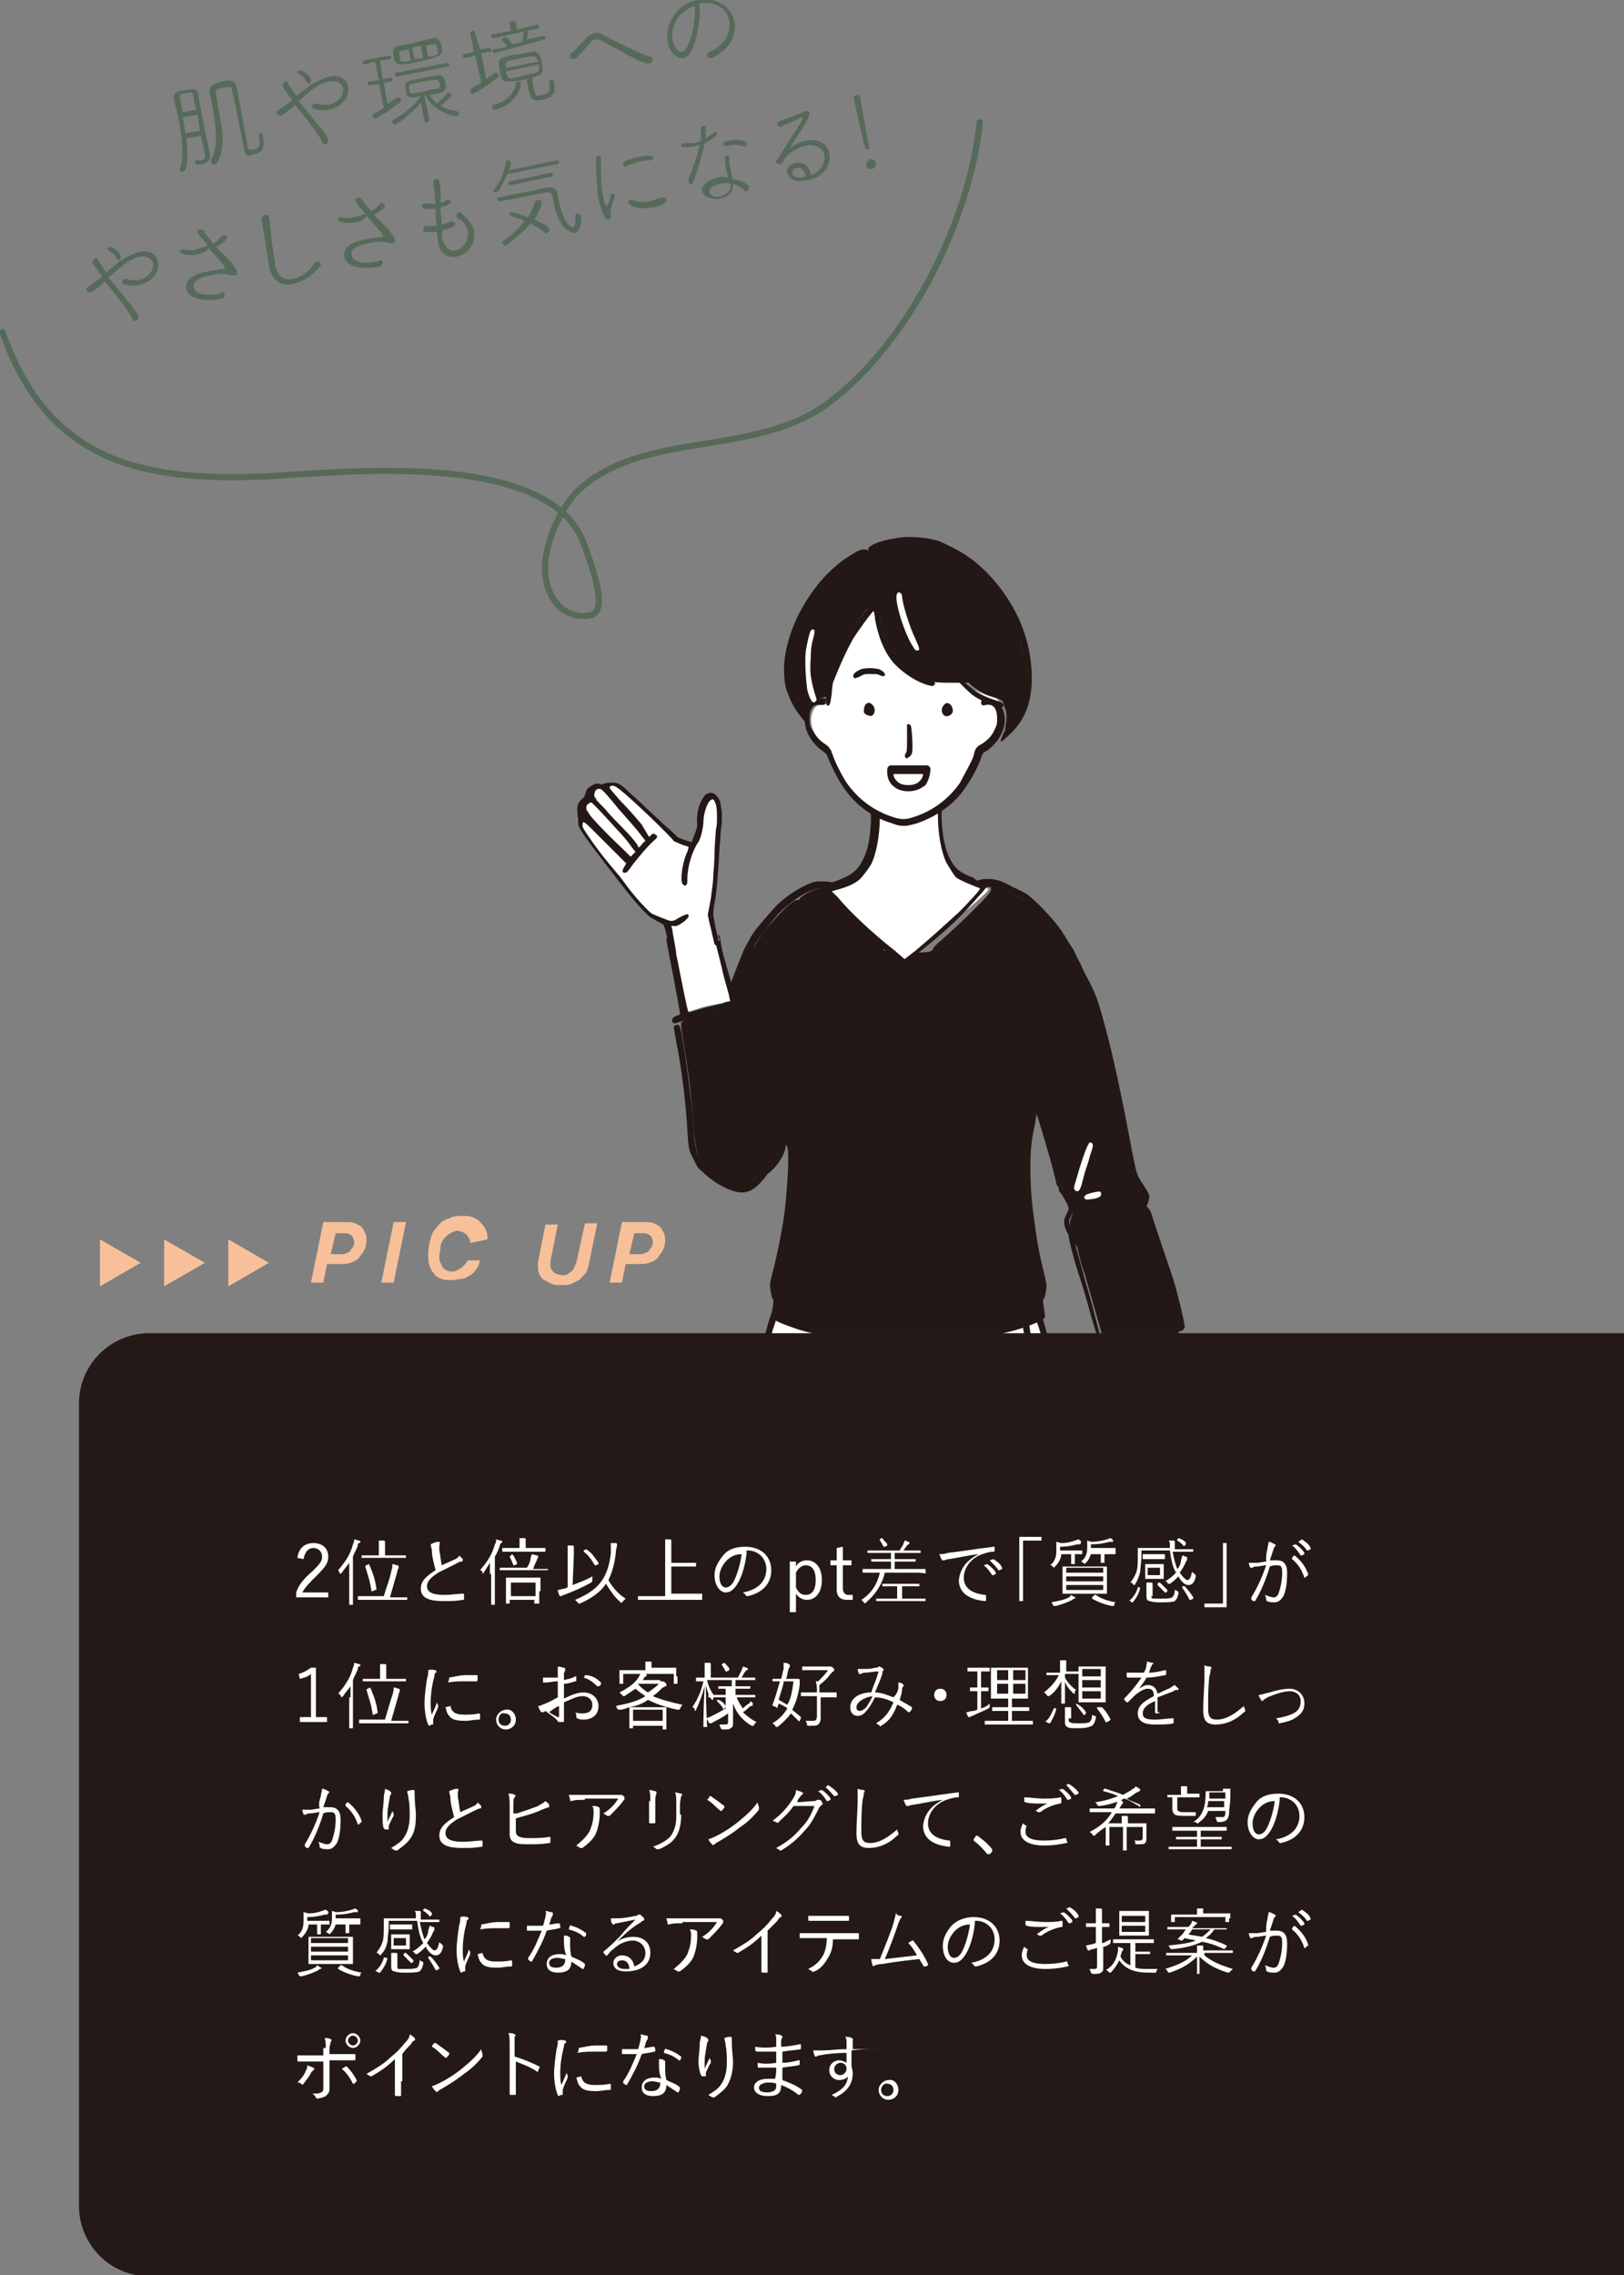 <?xml version="1.0" encoding="utf-8"?>
<!-- Generator: Adobe Illustrator 25.3.1, SVG Export Plug-In . SVG Version: 6.00 Build 0)  -->
<svg version="1.0" id="レイヤー_1" xmlns="http://www.w3.org/2000/svg" xmlns:xlink="http://www.w3.org/1999/xlink" x="0px"
	 y="0px" viewBox="0 0 131.6 184.3" style="enable-background:new 0 0 131.6 184.3;" xml:space="preserve">
<rect x="0" y="0" width="131.6" height="184.3" fill="#808080" stroke="none"/>
<style type="text/css">
	.st0{fill:#FFFFFF;}
	.st1{fill:#231815;}
	.st2{fill:#241916;}
	.st3{fill:#F7C09A;}
	.st4{fill:#566A59;}
	.st5{fill:none;stroke:#566A59;stroke-width:0.5;stroke-linecap:round;stroke-linejoin:round;}
</style>
<g>
	<g>
		<g>
			<path id="P_7_" class="st0" d="M85.3,111.9c-0.1-0.9-0.3-1.7-0.5-2.6c-0.2-1-0.5-2.1-0.7-2.4c-0.1-0.2-0.3-0.2-0.9,0.1
				c-1.1,0.5-3.7,1-5.5,1.2c-1.1,0.1-3.9,0.2-5.3,0.1c-2,0-4.9-0.3-5.8-0.4c-0.6-0.1-2.4-0.6-3.1-0.9c-0.2-0.1-0.4-0.1-0.5-0.1
				c-0.2,0-0.2,0-0.3,0.5c-0.4,1.3-0.8,3-1,4.6H85.3z"/>
			<g id="L_7_">
				<path class="st1" d="M83.5,111.9H84c0-0.3-0.1-0.7-0.1-1c-0.2-1.7-0.6-4.2-0.6-4.3c-0.1-0.1-0.5,0.1-0.5,0.2
					c0,0,0.1,0.9,0.3,1.9C83.2,109.8,83.3,110.9,83.5,111.9z"/>
				<path class="st1" d="M84.7,109.5c0.2,0.8,0.3,1.6,0.5,2.4h0.5c-0.1-0.7-0.2-1.4-0.4-2c-0.3-1.4-0.8-3.1-1-3.8l-0.1-0.1l-0.2,0.2
					c-0.2,0.2-0.2,0.2-0.1,0.7C84.1,107.1,84.5,108.6,84.7,109.5z"/>
				<path class="st1" d="M61.7,111.9c0.3-1.7,0.6-3.3,1.1-4.7l0.2-0.7l-0.1-0.2c-0.1-0.1-0.1-0.2-0.1-0.2c0,0,0-0.1-0.1-0.1
					c-0.1-0.1-0.9,2.5-1.2,4.5c-0.1,0.5-0.2,0.9-0.3,1.4H61.7z"/>
			</g>
			<g id="P_6_">
				<path class="st1" d="M95.4,106.5c-0.3-1.3-0.6-2.4-1.4-4.8c-0.4-1.3-0.7-2.1-0.9-2.6c0-0.2,0-0.5-0.1-0.7
					c-0.3-0.7-0.2-1.1-0.3-1.5c-0.2-0.6-0.5-0.9-0.8-1.4c-0.1-0.2-0.3-1.5-0.4-1.9c-0.2-0.7-1.6-7.8-1.7-8.2
					c-0.1-0.4-0.8-3.2-0.8-3.2l-0.8-2.1c-0.6-1.1-1.2-2.4-1.4-2.7c-0.2-0.4-0.5-0.9-0.7-1.2c-0.7-1.2-2.5-3.1-3-3.2
					c-0.1,0-0.3-0.2-0.6-0.3c-0.5-0.3-0.9-0.5-1-0.5c0,0-0.1,0-0.1-0.1c0-0.1-0.6-0.2-0.9-0.2c-0.2,0-0.2,0-0.2,0.1
					c0,0.1,0,0.2-0.1,0.3c-0.2,0.4-2.9,3-4.3,4.2c-0.2,0.2-0.3,0.3-0.3,0.4c0,0.1-0.1,0.1-0.3,0.2c-0.5,0.1-2.5,0.1-3.1,0
					c-0.6-0.1-0.6-0.1-0.6-0.2c0-0.1-0.1-0.2-0.3-0.4c-0.5-0.4-2.6-2.3-2.9-2.7c-1.1-1.1-1-1.6-1.1-1.8c-0.1-0.3-0.5-0.1-1,0
					c-0.5,0.1-1.4,0.6-1.5,0.8c0,0.1-0.1,0.1-0.2,0.1c-0.5,0-2.4,2.1-3.2,3.3c-0.2,0.3-0.5,0.9-0.7,1.2c-0.2,0.4-0.5,1.5-1.1,2.7
					l-0.8,2.8c0,0.5-0.2,0.9-0.5,1.1c-0.1,0.7-0.2,1.3-0.4,1.9c-0.2,0.7-0.4,1.5-0.6,2.2c-0.1,0.4-0.3,2.3,0,4.1
					c0.4,1.8,1.3,3.5,1.5,3.5c1.6,0.1,5.2-3.6,5.2-3.6s0.1,3,0.1,3.4c0,2,0,2.3-0.4,3.8c-0.1,0.5-0.3,1.5-0.4,2.2
					c-0.1,0.7-0.3,1.6-0.4,2c-0.2,1-0.2,1.3,0,1.8l0.2,0.4l-0.1,0.4c-0.3,0.9-0.2,0.9,2.1,1.5c2,0.5,2.9,0.6,5.4,0.7
					c0.9,0,1.9,0.1,2.4,0.1c0.4,0,1.5,0.1,2.4,0.1c3,0.1,4.8-0.2,7.2-0.9c0.5-0.2,1.1-0.3,1.2-0.4c0.2,0,0.3-0.2,0.4-0.3l0.2-0.2
					l0-0.7c0-0.5,0-0.8,0.1-1.1c0.1-0.7,0.1-1.3-0.3-3.2c-0.9-4.5-1.1-6.3-1-8.1c0.1-1.2,0.4-2.8,0.7-3.7c0-0.5,0.4,1,0.7,1.4
					c0.1,0.2,1.1,4,1.4,4.7c0.2,0.6,0.6,0.9,0.9,1.5c0.1,0.2,0.1,0.4,0.1,0.6c0,0.4-0.1,0.5-0.2,0.9c0,0.4,0,0.6,0.1,1
					c0.1,0.3,0.2,0.7,0.5,1c0.1,0.6,0.3,1.4,0.6,2.2c1,3.5,1.7,5.9,1.7,6.1v0.2l0.9,0c0.9,0,1,0,1.9-0.3c1.3-0.4,2.3-0.7,3-1
					C95.6,107.4,95.6,107.5,95.4,106.5z"/>
				<path class="st0" d="M92.2,111.9h3.7c-0.1-0.6-0.3-1.4-0.5-2.3l-0.3-1.6l-0.2,0c-0.1,0-0.3,0.1-0.5,0.2
					c-0.4,0.2-2.7,0.9-2.9,0.9c-0.1,0-0.1,0.2,0,0.7C91.6,110.1,91.9,111.1,92.2,111.9z"/>
			</g>
			<g id="L_6_">
				<path class="st0" d="M88.2,92.7c-0.1,0.1-0.6,1.4-1,2.9c-0.2,0.6-0.2,0.7-0.1,0.8c0.1,0.1,0.1,0.1,0.2,0.1
					c0.2,0,0.3-0.3,0.5-1.1c0.1-0.5,0.4-1.2,0.5-1.7c0.3-0.9,0.3-0.9,0.2-1.1C88.3,92.5,88.3,92.5,88.2,92.7L88.2,92.7z"/>
				<path class="st0" d="M88.6,96.6c-0.1,0-0.3,0.1-0.4,0.1c-0.3,0.1-0.4,0.3-0.3,0.4c0.1,0.1,0.2,0.1,0.8,0
					c0.5-0.1,0.6-0.3,0.5-0.5C89.2,96.5,89,96.5,88.6,96.6L88.6,96.6z"/>
				<path class="st1" d="M95.6,108.7c-0.1-0.4-0.1-0.8-0.1-0.8c0,0,0.1-0.1,0.3-0.1c0.1-0.1,0.2-0.2,0.2-0.3c0-0.4-0.6-2.8-0.9-3.8
					c-0.3-0.9-1.6-4.7-1.8-5.4c-0.1-0.3-0.3-0.5-0.4-0.6c0.1-0.1,0.1-0.2,0.2-0.5c0.1-0.4,0-0.5-0.5-1.3c-0.5-0.7-0.5-0.9-0.8-2.3
					c-1.2-6.4-1.8-8.9-2.6-11.7c-0.2-0.8-0.6-1.8-1.1-2.7c0,0,0,0,0,0c0,0,0,0,0,0c-0.3-0.5-0.5-1.1-0.8-1.6
					c-0.2-0.4-0.3-0.7-0.4-0.8c0,0,0,0,0,0c0,0-0.2-0.3-0.2-0.3c0,0,0,0,0,0c-0.2-0.3-0.4-0.7-0.5-0.8c-0.5-0.9-2.1-2.6-2.9-3.2
					c-0.4-0.3-1.2-0.6-1.5-0.8c-0.8-0.4-1.2-0.5-1.8-0.5c-0.8,0-1.1,0.3-1,0.6c0.1,0.1,0.3,0.2,0.6,0.1c0.9-0.3,3.1,0.9,3.1,0.9
					c0.4,0.2,0.8,0.5,1.3,1c0.6,0.6,1.4,1.6,1.7,2.1c0.2,0.3,0.4,0.6,0.6,1c0.5,1,1.6,3.1,2,4.1c0.4,1.1,1.1,3.7,1.4,5
					c0.3,1.5,1,4.8,1.5,7.3c0.4,2.1,0.5,2.3,1,3.2l0.4,0.6c0,0,0,0.8,0,0.9c0,0.1,0.1,0.4,0.1,0.5c0.2,0.5,0.5,1.2,1.4,3.9
					c0.6,1.9,1.1,3.5,1.3,4.7l0.1,0.5l-0.3,0.1c-0.8,0.4-2.1,0.8-3.6,1.2c-0.7,0.2-0.9,0.2-1.5,0.2c-0.4,0-0.7,0-0.8,0
					c0-0.1,0-0.2,0-0.3c0-0.1-0.4-1.5-0.8-3.1c-1-3.5-1.5-5.3-1.5-5.6c0-0.1,0-0.3-0.1-0.3c0,0,0,0-0.1-0.1c0-0.1,0-0.2-0.1-0.4
					c-0.1-0.4-0.1-0.4,0.1-0.8c0.1-0.3,0.2-0.5,0.1-0.7c0-0.4-0.4-1.1-0.7-1.5c-0.2-0.2-0.2-0.3-0.2-0.4c0-0.1-0.3-1.1-0.7-2.6
					c-0.5-1.8-1-3.2-1.3-4.5l0-0.3l0-1c0-2.4-0.2-4.7-0.7-6.3c-0.2-0.5-0.2-0.7-0.3-0.7c-0.2-0.1-0.3,0.1-0.2,0.6
					c0.2,0.9,0.5,2.5,0.6,3.4c0.1,1,0.1,3.6,0,3.5c0,0,0,0,0,0.1c0,0.2-0.1,1.9-0.3,2.9c-0.2,1.4-0.3,2.1-0.3,3.4
					c0,2.5,0.4,5.3,1.1,8.6c0.2,1,0.2,1.4,0,2c-0.1,0.3-0.2,0.4-0.1,0.5c0,0.1,0.1,0.3,0.2,0.6l0.1,0.4l-0.6,0.2
					c-1.2,0.5-3.4,0.9-5.5,1.2c-1.9,0.2-5.2,0.2-8.2,0.1c-2.2-0.1-3.4-0.3-4.2-0.6c-0.2-0.1-0.6-0.2-0.9-0.3c-0.2-0.1-0.7-0.2-1-0.4
					l-0.6-0.2l0.1-0.4c0-0.2,0.1-0.5,0.2-0.6c0.1-0.1,0.1-0.2-0.1-0.5c-0.3-0.6-0.3-0.9,0-2c1-4.5,1.4-8.3,1-11.2
					c0-0.3-0.1-0.7-0.1-0.8c0-0.1-0.1-0.6-0.2-1c-0.1-0.5-0.2-1.1-0.2-1.4c-0.1-0.9-0.1-3.2,0-4.2c0.1-0.9,0.4-2.5,0.6-3.4
					c0.1-0.5,0.1-0.7-0.2-0.6c-0.2,0.1-0.7,1.8-0.9,3.3c-0.1,1.1-0.2,2.8-0.2,3.6c0,0.7,0.5,4.6,0.1,5c-1.1,1.2-2.8,2.4-4,2.8
					c-0.6,0.2-0.6,0.2-0.9-0.5c-0.4-0.7-0.6-1.6-0.8-2.6l0,0c0-0.1-0.2-1.2-0.1-2.8c0.2-1.7,0.7-3.9,1.5-6.4
					c1.2-3.6,1.8-5.2,2.1-5.8c0,0,0,0,0,0c0,0,0,0,0,0c0.1-0.2,0.1-0.3,0.1-0.3l0,0c0.1-0.3,0.3-0.5,0.4-0.7
					c0.4-0.4,1.1-1.5,1.7-2.1c0.5-0.5,1.4-1.2,2-1.5c0.8-0.4,1.5-0.6,2-0.4c0.3,0.1,0.5,0.1,0.6-0.1c0.1-0.3-0.3-0.5-1.1-0.5
					c-0.5,0-0.6,0-0.9,0.1c-0.9,0.3-2.3,1.2-3.1,2.1c-0.7,0.8-1.5,1.7-1.8,2.2c-0.1,0.2-0.4,0.7-0.6,1.1l0,0c0,0,0,0,0,0
					c0,0,0,0,0,0c0,0,0,0,0,0c-0.3,0.7-4.5,10.8-3.5,15l0,0c0.1,0.5,0.2,1,0.4,1.5c0.3,0.9,0.8,2.1,1.1,2.3c0.1,0.1,0.3,0.2,0.4,0.2
					c0.7,0,2.3-0.9,3.6-1.9c0.4-0.3,0.9-0.8,1.3-1.2c0.4-0.4,0.3,2,0.1,4.2c-0.1,1.6-0.6,4.2-1.1,6.1c-0.1,0.4-0.2,0.8-0.2,1
					c0,0.3,0.1,0.8,0.2,1.1c0.1,0.1,0.1,0.2,0,0.8c-0.1,0.6-0.1,0.7,0,0.8c0.2,0.2,0.9,0.5,2.1,0.9c1.7,0.5,2.3,0.6,4.7,0.8
					c1.8,0.1,7,0.1,8.5,0c1.3-0.1,2.3-0.3,3.4-0.5c1.4-0.3,3-0.9,3.3-1.2c0.1-0.1,0.1-0.1,0-0.8c-0.1-0.6-0.1-0.7,0-0.8
					c0.1-0.2,0.2-0.7,0.2-1.1c0-0.1-0.1-0.6-0.2-1c-0.3-1.2-0.5-2.1-0.7-3.6c-0.3-2-0.4-3.3-0.4-5c0-1.5,0.1-2.2,0.4-3.6
					c0-0.2,0.1-0.5,0.1-0.7c1.3,4.2,1.6,5.6,1.6,5.7c0,0.1,0.1,0.1,0.1,0.2c0.1,0.1,0.1,0.1,0.1,0.2c0,0.1,0,0.2,0.2,0.4
					c0.2,0.3,0.6,1,0.6,1.2c0,0.1-0.1,0.3-0.2,0.5c-0.2,0.4-0.2,0.6-0.1,1c0.1,0.4,0.3,0.6,0.3,0.7c0,0.3,0.4,1.9,1,3.7
					c0.2,0.6,0.6,2,0.9,3.1c0.6,2,0.7,2.3,0.9,2.2c0,0,0,0.1,0,0.1c0,0.2,0.2,0.3,1.1,0.3l0.8,0l0.3,0.9c0.1,0.5,0.4,1.2,0.5,1.6
					h0.5c-0.2-0.6-0.5-1.4-0.6-2l-0.2-0.8l0.7-0.2c0.4-0.1,1.2-0.4,1.8-0.5l1-0.3l0.1,0.3c0.2,1.1,0.5,2.3,0.7,3.5h0.5
					C96.1,110.9,95.8,109.8,95.6,108.7z"/>
			</g>
			<g id="P_5_">
				<path class="st0" d="M72.2,64.6c-0.7,0.2-1.1,0.3-1.1,0.4c0,0.7-0.1,2.4-0.2,2.9c-0.3,1.9-0.9,3-2.1,3.5
					c-0.2,0.1-1.8,0.7-2.1,0.7c-0.1,0,0.6,0.7,1.6,1.5c0.9,0.8,2.6,2.3,2.8,2.6c0,0.1,0.2,0.1,0.2,0.1c0.1,0,0.3,0.1,0.6,0.4
					c0.7,0.6,1.2,1,1.4,1c0.2,0,0.7-0.3,1.3-0.9c0.3-0.2,0.5-0.4,0.6-0.4c0.1,0,0.3-0.2,0.8-0.6c0.9-0.9,1.7-1.6,2.6-2.3
					c0.8-0.7,1.6-1.4,1.5-1.5c0,0-0.4-0.1-0.7-0.3c-1.4-0.5-1.9-0.9-2.5-1.9c-0.2-0.4-0.4-1.2-0.6-2C76.2,67.4,76,65.7,76,65
					c0-0.1-0.3-0.2-1.1-0.4C74.2,64.4,72.9,64.4,72.2,64.6L72.2,64.6z"/>
			</g>
			<g id="L_5_">
				<path class="st1" d="M72.9,64.1c-0.7,0.1-1.4,0.2-2,0.5c-0.5,0.2-0.6,0.4-0.4,0.9c0.1,0.5,0.1,1.1,0,2c-0.1,1-0.3,1.6-0.6,2.2
					c-0.3,0.6-0.6,0.9-1.1,1.2c-0.5,0.3-1.6,0.7-2,0.7c-0.2,0-0.4,0.1-0.4,0.2c0,0.1,0.6,0.8,1.3,1.6c0.9,1,2.4,2.3,3.8,3.4
					c0.6,0.5,1.2,1,1.4,1.1c0.2,0.1,0.3,0.2,0.3,0.2c0,0,0.2-0.1,0.3-0.2c0.2-0.1,0.8-0.6,1.4-1.1c1.4-1.1,2.8-2.4,3.7-3.4
					c0.7-0.8,1.4-1.5,1.4-1.7c0-0.1-0.1-0.2-0.5-0.3c-0.2,0-0.4-0.1-0.5-0.2c-0.1-0.1-0.3-0.2-0.4-0.2c-0.5-0.2-1-0.5-1.2-0.8
					c-0.3-0.3-0.7-1.1-0.8-1.7c-0.2-0.6-0.3-1.8-0.3-2.4c0-0.2,0-0.6,0.1-0.8c0.1-0.6,0.1-0.7-0.4-0.9c-0.5-0.2-1.2-0.4-1.8-0.5
					c-0.2,0-0.5,0-0.7-0.1C73.6,64,73.3,64,72.9,64.1L72.9,64.1z M75.1,64.7c0.2,0.1,0.5,0.1,0.6,0.2L76,65l0,1
					c0,1.6,0.3,3.1,0.7,3.9c0.3,0.5,0.6,1,0.8,1.2c0.3,0.2,1,0.5,1.5,0.7c0.2,0.1,0.4,0.1,0.4,0.2c0.1,0-0.9,1.1-1.7,1.9
					c-1.1,1-2.3,2.1-3.5,3.1l-0.9,0.7L72.5,77c-1.8-1.4-3.7-3.2-4.6-4.3l-0.5-0.5l0.7-0.2c0.7-0.2,1.3-0.5,1.6-0.8
					c0.2-0.2,0.6-0.7,0.9-1.2c0.4-0.8,0.7-2.3,0.7-3.9l0-1l0.2-0.1c0.2-0.1,0.8-0.2,1.1-0.3C72.9,64.6,74.8,64.6,75.1,64.7
					L75.1,64.7z"/>
			</g>
			<g id="P_4_">
				<path class="st0" d="M70.5,49.3c-0.1,0.1-0.3,0.3-0.8,1c-1.7,2.5-2.4,4.2-2.6,6c0,0.3-0.1,0.6-0.1,0.7c0,0-0.1,0.1-0.3,0.1
					c-0.5,0-0.7,0.1-0.9,0.7c-0.1,0.4-0.1,0.6,0,1.1c0.2,0.6,0.5,1.1,1.1,1.5c0.5,0.4,0.6,0.5,0.4,0.5c-0.2,0-0.3,0.1-0.3,0.1
					c0,0,0.1,0.1,0.2,0.2c0.1,0.1,0.4,0.6,0.7,1.2c0.7,1.3,1.1,1.9,1.8,2.6c0.5,0.5,0.7,0.6,1.1,0.8c0.5,0.2,0.6,0.3,0.6,0.2
					c0-0.1,0.1-0.1,0.5,0.1c0.3,0.1,0.7,0.3,0.9,0.3c0.5,0.1,0.5,0.1,0.5,0.3c0,0.2,0,0.2,0.2,0.1c0.1,0,0.7-0.2,1.2-0.5
					c0.5-0.2,1-0.5,1.1-0.5c0.2-0.1,0.8-0.5,1.1-0.8c0.1-0.1,0.5-0.5,0.7-0.8c0.4-0.5,0.5-0.7,1.1-1.9l0.7-1.3l0.6-0.6
					c0.6-0.6,0.6-0.6,0.9-1.3c0.2-0.5,0.3-0.7,0.3-1.1c0-0.9-0.2-1.4-0.7-1.5c-0.6-0.2-1.7-0.6-2.1-0.9L78,55.3l-0.8,0
					c-0.6,0-0.9,0-1.3-0.1c-0.8-0.2-1-0.2-1,0c0,0.1,0,0.1-0.4,0c-1.6-0.7-2.8-2.1-3.3-3.9c-0.1-0.5-0.2-0.6-0.1-1.1
					c0-0.4,0-0.6,0-0.7C71,49.3,70.7,49.2,70.5,49.3L70.5,49.3z"/>
			</g>
			<g id="L_4_">
				<path class="st1" d="M66.2,56.6c-0.2,0-0.7,0.5-0.8,0.8c-0.5,1.1,0,2.5,1.2,3.4c0.4,0.3,0.4,0.3,0.5,0.6
					c0.2,0.5,0.7,1.6,1.2,2.3c0.9,1.4,2.3,2.5,4,3c0.5,0.2,0.7,0.2,1,0.2s0.6-0.1,1-0.2c1.7-0.6,3.1-1.6,4-3
					c0.5-0.7,1.1-1.9,1.2-2.3c0.1-0.3,0.1-0.4,0.5-0.6c1.5-1.1,1.9-3,0.8-3.9c-0.5-0.4-1.3-0.4-1.3,0c0,0.2,0.1,0.3,0.4,0.2
					c0.6-0.1,0.9,0.3,0.9,1.1c0,0.4,0,0.5-0.2,0.9c-0.2,0.5-0.6,0.9-1.1,1.2c-0.4,0.2-0.5,0.4-0.6,0.9c-0.1,0.4-0.8,1.6-1.1,2.2
					c-0.9,1.3-2.2,2.3-3.8,2.8c-0.6,0.2-1,0.2-1.6,0c-1.6-0.5-2.9-1.5-3.8-2.8c-0.4-0.6-1-1.8-1.1-2.2c-0.2-0.5-0.3-0.7-0.6-0.9
					c-0.5-0.3-0.8-0.7-1.1-1.2c-0.2-0.3-0.2-0.5-0.2-0.9c0-0.8,0.3-1.2,0.9-1.1c0.3,0,0.4,0,0.4-0.3C67.1,56.6,66.7,56.5,66.2,56.6
					L66.2,56.6z"/>
			</g>
			<g id="_x38__1_">
				<path class="st1" d="M69.8,54.2c-0.5,0.2-0.8,0.5-0.6,0.7c0.1,0.1,0.2,0,0.5-0.1c0.3-0.2,0.4-0.2,0.9-0.2c0.4,0,0.5,0,0.7,0.1
					c0.2,0.1,0.4,0.1,0.4,0c0.1-0.1-0.2-0.4-0.5-0.5C70.7,54.1,70.2,54.1,69.8,54.2L69.8,54.2z"/>
				<path class="st1" d="M76,54.2c-0.3,0.1-0.6,0.3-0.5,0.5c0.1,0.2,0.2,0.2,0.4,0c0.2-0.1,0.3-0.1,0.7-0.1c0.4,0,0.5,0,0.9,0.2
					c0.3,0.1,0.4,0.2,0.5,0.1c0.2-0.2-0.1-0.5-0.6-0.7C76.9,54.1,76.4,54.1,76,54.2L76,54.2z"/>
				<path class="st1" d="M70.2,57C70,57.2,70,57.5,70,57.7c0.1,0.2,0.4,0.3,0.6,0.3c0.3-0.1,0.4-0.6,0.1-0.9
					C70.5,56.9,70.4,56.9,70.2,57L70.2,57z"/>
				<path class="st1" d="M76.5,57.1c-0.3,0.3-0.2,0.8,0.1,0.9c0.2,0.1,0.5-0.1,0.6-0.3C77.3,57.2,76.8,56.7,76.5,57.1L76.5,57.1z"/>
				<path class="st1" d="M73.5,58.7c0,0,0,0.5,0,1.1c0,0.9,0,1.1-0.1,1.2c-0.1,0.2-0.1,0.3,0,0.4c0.1,0.1,0.1,0,0.3-0.1
					c0.1-0.1,0.2-0.2,0.2-0.3c0.1-0.2,0-2.1-0.1-2.2C73.8,58.7,73.6,58.6,73.5,58.7L73.5,58.7z"/>
				<path class="st1" d="M73.6,64.1L73.6,64.1C73.6,64.1,73.6,64.1,73.6,64.1c-0.6,0-1-0.2-1.3-0.5c-0.5-0.5-0.4-1.2-0.4-1.3
					c0-0.1,0.1-0.3,0.3-0.3h2.9c0.1,0,0.3,0.1,0.3,0.3c0,0,0,0.7-0.4,1.3C74.6,63.9,74.2,64.1,73.6,64.1
					C73.6,64.1,73.6,64.1,73.6,64.1z M72.4,62.7c0,0.2,0.1,0.4,0.3,0.6c0.2,0.2,0.5,0.3,0.9,0.3c0.4,0,0.7-0.1,0.9-0.3
					c0.2-0.2,0.3-0.4,0.3-0.6H72.4z"/>
			</g>
			<g id="P_3_">
				<path class="st1" d="M72.5,43.7c-0.2,0-0.4,0.1-0.4,0.1c0,0-0.1,0.1-0.2,0.1c-0.3,0-0.8,0.2-1.1,0.5c-0.2,0.2-0.7,0.3-0.8,0.3
					c-0.1,0-0.2,0.1-0.4,0.3c-0.2,0.2-0.3,0.3-0.4,0.3c-0.1,0.1-1,0.7-1.5,1.1c-0.4,0.4-1.1,1.1-1.5,1.6c-0.1,0.1-0.2,0.2-0.3,0.2
					c-0.1,0-0.8,1.1-1.2,1.8c-1,2-1.2,3.9-0.8,5.9c0.1,0.6,0.2,0.8,0.4,1c0.1,0.1,0.2,0.3,0.3,0.4c0.1,0.1,0.2,0.4,0.4,0.6
					c0.2,0.3,0.2,0.3,0.2,0.2c0-0.2,0.4-1,0.6-1.3c0.1-0.1,0.2-0.1,0.5-0.2c0.4-0.1,0.7-0.1,0.7-0.3c0.2-2.4,2.2-5.6,2.6-6.1
					c0.2-0.3,0.4-0.6,0.6-0.8c0.3-0.3,0.3-0.3,0.6-0.2c0.2,0,0.3,0.1,0.3,0.1c0,0,0.1,0.4,0.2,0.8c0.1,0.4,0.2,0.9,0.3,1.1
					c0.2,0.6,0.6,1.5,0.8,1.7c0.1,0.1,0.2,0.2,0.2,0.3c0.3,0.5,1.6,1.4,2.8,1.9c0.4,0.2,0.4,0.2,1.8,0.2l1.3,0l0.2,0.2
					c0.2,0.2,1,0.7,1.3,0.8c0.2,0.1,0.4,0.1,0.6,0.2c0.4,0.1,0.7,0.3,0.7,0.4c0,0.1,0.1,0.3,0.1,0.4c0.2,0.3,0.2,0.8,0.1,1.4
					c0,0.2-0.1,0.4,0,0.5c0.1,0.2,0.2,0.1,0.3-0.2c0.1-0.1,0.3-0.4,0.5-0.7l0.4-0.4l0.1-0.6c0.1-0.5,0.3-0.8,0.3-2.1
					c0-1.5-0.1-1.8-0.4-3.1c-0.5-2.7-2.5-5.7-4.8-7.3c-0.4-0.3-1.2-0.7-1.7-0.8C75,43.7,73.3,43.5,72.5,43.7L72.5,43.7z"/>
			</g>
			<g id="L_3_">
				<path class="st1" d="M72.6,43.6c-1.4,0.2-2.5,0.7-2.2,1c0.1,0.1,0.3,0.1,0.5,0c0.3-0.1,1.2-0.4,1.8-0.5c1.2-0.2,2.8-0.1,3.8,0.4
					c3,1.4,5.5,4.6,6.3,8c0.4,1.9,0.3,3.8-0.3,5.1c-0.2,0.5-0.5,1-0.9,1.4c-0.2,0.2-0.3,0.4-0.4,0.7c-0.1,0.2-0.1,0.4-0.1,0.4
					c0,0,0.2-0.1,0.5-0.4c1.5-1.3,2.1-2.9,2-5.3c-0.1-1.4-0.3-2.4-0.8-3.7c-0.9-2.3-2.7-4.6-4.8-5.9c-0.5-0.3-1.7-0.9-2-1
					C74.9,43.5,73.5,43.4,72.6,43.6L72.6,43.6z"/>
				<path class="st1" d="M69.4,44.7c-2,1.1-3.5,2.8-4.7,5.1c-1.1,2.3-1.4,4.3-1,6c0.2,0.6,0.6,1.5,1,2c0.3,0.4,0.6,0.8,0.7,0.8
					c0,0,0-0.1,0.1-0.3c0-0.3,0-0.3-0.3-0.9c-1.3-1.9-1.4-3.9-0.4-6.5c0.7-1.9,2-3.7,3.3-4.7c0.6-0.5,1.5-1.1,2-1.2
					c0.3-0.1,0.4-0.2,0.4-0.3C70.3,44.5,69.9,44.4,69.4,44.7L69.4,44.7z"/>
				<path class="st1" d="M70.6,45.9c-0.1,0.1-0.1,0.3-0.1,0.9c0,0.4,0,1,0.1,1.4l0.1,0.7l-0.3,0.3c-0.8,0.9-1.6,2.1-2.2,3.3
					c-0.2,0.4-0.4,0.7-0.4,0.7c0-0.2,0.4-1.7,0.7-2.2c0.3-0.7,0.3-1,0.1-1c-0.1,0-0.2,0.1-0.4,0.4c-0.5,1-0.8,2.4-1.1,4.5
					c-0.2,1.3-0.2,2.1-0.1,2.2c0.1,0.1,0.1,0.1,0.2,0c0.1-0.1,0.1-0.3,0.2-0.9c0-0.4,0.1-0.8,0.1-0.9c0.6-1.5,1-2.4,1.6-3.5
					c0.5-0.8,1.6-2.3,1.7-2.3c0,0,0.1,0.3,0.1,0.6c0.3,1.7,0.9,3,1.7,3.8c0.7,0.7,1.8,1.4,2.6,1.6c0.4,0.1,0.4,0.1,0.5,0
					c0.2-0.2,0-0.3-0.4-0.5c-0.5-0.2-1.2-0.6-1.6-0.9C72,52.9,71.2,51,71,47.7c0-0.5-0.1-1.1,0-1.4c0-0.2,0-0.5,0-0.5
					C70.9,45.7,70.7,45.7,70.6,45.9L70.6,45.9z"/>
				<path class="st0" d="M72.7,48.1c-0.3,0.4,0.6,3.3,1.3,4.3c0.1,0.2,0.2,0.3,0.3,0.3c0.3,0,0.2-0.2-0.1-0.9c-0.5-1-1.1-3-1.1-3.5
					c0-0.1-0.1-0.3-0.2-0.3C72.8,48,72.7,48,72.7,48.1L72.7,48.1z"/>
				<path class="st1" d="M74.7,49.2c-0.2,0.5,0.7,2.8,1.6,4.3c0.7,1.1,1.8,2.2,2.5,2.8c0.7,0.5,1.9,1,2.3,1c0.1,0,0.2,0,0.2-0.1
					c0.1-0.2-0.1-0.3-0.7-0.5c-1-0.3-1.6-0.7-2.3-1.3c-1.5-1.4-2.6-3.2-3.3-5.5c-0.1-0.5-0.2-0.5-0.3-0.6
					C74.7,49.1,74.7,49.1,74.7,49.2L74.7,49.2z"/>
				<path class="st0" d="M65.7,51.1c-0.1,0.1-0.3,1-0.4,1.6c-0.1,0.9,0,2.3,0.1,3.1c0.2,0.9,0.5,1.3,0.7,1c0.1-0.1,0.1-0.1-0.1-0.7
					c-0.3-1.1-0.4-1.6-0.3-2.8c0-0.9,0.1-1.2,0.2-1.6c0.1-0.3,0.1-0.5,0.1-0.6C66,51,65.8,50.9,65.7,51.1L65.7,51.1z"/>
			</g>
			<g id="P_2_">
				<path class="st0" d="M56,73.5c-0.5,0.6-1.7,2.2-1.7,2.3c-0.1,0.2,0,0.3,0.1,0.3c0.1,0,0.2,0.3,0.4,1.8c0.4,1.9,0.8,3.9,0.8,4
					c0,0.1,0.1,0.1,1-0.2c0.5-0.2,1.3-0.3,1.7-0.4c0.4-0.1,0.8-0.2,0.9-0.2l0.2-0.1l-0.1-0.4c-0.2-0.5-1-3.4-1.4-5
					c-0.4-1.6-0.5-1.9-0.9-2.2c-0.2-0.2-0.2-0.2-0.2-0.4c0-0.1,0-0.2-0.1-0.2C56.7,72.9,56.5,73,56,73.5L56,73.5z"/>
				<path class="st1" d="M55.2,82.9c0,0.1,0,0.5,0.1,1c0.4,2.5,0.7,4.3,0.8,6.3c0.1,0.7,0.1,1.6,0.2,2c0.1,1,0.3,1.6,0.6,2.1
					c0.7,1.1,2.4,2.2,3.2,2.1c0.2,0,0.4-0.1,0.7-0.2c0.4-0.2,0.5-0.3,0.9-0.7c0.7-0.8,1.5-2.2,1.5-2.5c0-0.1-0.1-0.4-0.1-0.7
					c-0.1-0.8-0.4-2.1-0.9-3.6c-0.2-0.7-0.6-1.7-0.7-2.3c-0.5-1.6-1.1-4.1-1.1-4.4c0-0.2,0-0.3,0-0.4c-0.1-0.1-1.3,0-2.3,0.2
					c-0.5,0.1-1.6,0.4-2.3,0.7C55.3,82.7,55.2,82.8,55.2,82.9L55.2,82.9z"/>
			</g>
			<g id="L_2_">
				<path class="st1" d="M63.6,92.6c0,0-0.1-0.2-0.1-0.5c0-0.5-0.4-2.1-0.8-3.1c-0.6-1.8-0.9-2.8-1.2-4c-0.5-1.8-0.8-3.3-0.8-3.5
					c0-0.2-0.2-0.4-0.6-0.4c-0.2,0-0.4,0-0.4,0c0-0.1-0.7-2.3-0.9-3.1c-0.1-0.3-0.3-1-0.4-1.7c0-0.2-0.1-0.4-0.1-0.5
					c-0.1-0.1-0.4-0.1-0.4,0.3c0.2,0.7,0.6,2.3,0.7,2.8c0.2,0.8,0.5,1.7,0.5,1.9l0.1,0.4l-0.6,0.1c-0.7,0.1-1.7,0.4-2.4,0.6
					C56,82,55.8,82,55.8,82c-0.1-0.1-0.5-2.2-0.9-4.2c-0.2-0.9-0.3-1.7-0.4-1.8c-0.1-0.1-0.1-0.1-0.3-0.1c-0.1,0.1-0.2,0.1-0.2,0.2
					c0,0.2,0.5,2.6,0.9,4.8c0.1,0.6,0.2,1.1,0.2,1.2c0,0.1,0,0.1-0.3,0.2c-0.3,0.1-0.4,0.3-0.3,0.5c0.1,0.2,0.2,0.1,1.1-0.2
					c1.3-0.5,2.7-0.9,3.9-1c0.6,0,0.6,0,0.6,0.1c0,0.1,0.1,0.8,0.6,2.6c0.5,2,0.6,2.4,1.1,3.9c0.7,2,0.9,3,1,4.1c0,0.5,0,0.6-0.1,1
					c-0.4,1.1-1.4,2.3-2.1,2.7c-0.4,0.2-0.6,0.2-1.2,0c-0.8-0.3-1.9-1-2.4-1.7c-0.5-0.6-0.7-1.2-0.8-3c-0.2-2.8-0.9-7.6-1.1-8.1
					c-0.1-0.3-0.4-0.2-0.5,0c0,0.1,0.1,0.6,0.2,1.2c0.4,1.9,0.8,5.1,0.9,7.2c0.1,1.4,0.1,1.6,0.5,2.3c0.3,0.6,0.3,0.7,0.7,1
					c1,1,2.4,1.7,3.2,1.7c0.7,0,1.3-0.4,2.1-1.5C63.2,94.4,63.9,92.9,63.6,92.6z"/>
			</g>
			<g id="P_1_">
				<path class="st0" d="M47.2,66.4l0.1-0.3l0.3,0.1c0.1,0,0.3,0.1,0.3,0c0,0-0.1-0.2-0.2-0.4c-0.2-0.3-0.2-0.3-0.2-0.6
					c0-0.1,0.1-0.3,0.2-0.4c0.1-0.1,0.1-0.1,0.4-0.1c0.2,0,0.3,0.1,0.3,0.1c0,0-0.1-0.1-0.1-0.2C48,64.6,48,64.5,48,64.3
					c0-0.2,0.1-0.3,0.2-0.4c0.2-0.2,0.2-0.2,0.5-0.1c0.4,0.1,0.5,0.1,0.5-0.1c0-0.2,0.1-0.2,0.6-0.1c0.3,0.1,0.4,0.1,0.7,0.3
					c0.6,0.5,2.9,2.6,3.8,3.5C54.6,67.7,55,68,55,68c0.1,0.1,1.2,0.4,1.2,0.5c0,0,0.1,0,0.1-0.1c0-0.1,0.2-0.2,0.3-0.4
					c0.2-0.2,0.2-0.3,0.3-0.7c0-0.2,0.1-0.6,0-0.7c-0.1-0.5,0.2-1.2,0.4-1.6c0.1-0.2,0.2-0.4,0.3-0.5c0.1-0.1,0.4,0,0.6,0.2
					c0.1,0.2,0.2,0.3,0.2,1.1c0,0.6,0,0.7-0.1,1.3c0,0.4-0.1,1.2-0.1,1.8c-0.1,2-0.1,2.5-0.3,3.8c-0.2,1-0.2,1.3-0.2,1.4
					c0,0.1,0.1,0.4,0.2,0.8c0,0.1,0.4,1.3,0.4,1.3s-0.9,0.5-3.6,0.9c-0.1-0.1,0,0-0.1,0c-0.1-0.4-0.2-1.3-0.3-1.6
					c0-0.2-0.1-0.4-0.1-0.5c0-0.1,0-0.2,0-0.3c0,0-0.2-0.2-0.5-0.2c-0.8-0.3-1.2-0.6-2.2-1.8c-0.8-0.9-1.3-1.6-1.3-1.7
					c0-0.1,0-0.1-0.1-0.1c-0.1,0-1.8-2.1-2.4-3C47.2,67,47.1,66.8,47.2,66.4z"/>
			</g>
			<g id="L_1_">
				<path class="st1" d="M46.9,66.9c0.1,0.4,1,1.6,3.8,5.2c0.8,1,1.6,1.9,2,2.2c0.2,0.1,0.5,0.3,0.7,0.4c0.2,0.1,0.4,0.2,0.4,0.3
					c0.1,0.2,0.3,1,0.6,2.5c0.1-0.1,0.3-0.3,0.4-0.3c-0.2-1.3-0.3-1.6-0.3-1.8L54.4,75l0.1,0c0.3,0.1,0.6-0.1,1-0.4
					c0.2-0.2,0.3-0.3,0.3-0.4c0-0.2-0.1-0.2-0.7,0.1c-0.5,0.3-0.5,0.3-0.8,0.3c-0.3-0.1-1.1-0.4-1.5-0.6c-0.4-0.3-1.5-1.5-2.2-2.5
					c-0.2-0.3-0.8-1-1.3-1.6c-1-1.2-2-2.7-2.1-2.9c0-0.2,0-0.4,0.1-0.4c0.1,0,0.5,0.4,1,0.9c0.9,0.9,2.3,2.3,2.4,2.4
					c0.1,0,0,0.1-0.1,0.3c-0.2,0.3-0.2,0.5,0,0.5c0.2,0,0.2,0,0.7-0.7c0.4-0.5,1.2-1.5,1.8-2c0.2-0.2,0.2-0.3,0-0.4
					c-0.1-0.1-0.2-0.1-0.4,0.1l-0.1,0.1L52,66.8c-0.4-0.5-1.2-1.4-1.7-1.9c-0.6-0.7-0.9-1-0.9-1.1c0-0.2,0.4-0.2,0.6,0
					c0.4,0.2,3.3,2.9,4.5,4.2c0.1,0.2,0.3,0.2,0.7,0.4c0.3,0.1,0.6,0.2,0.6,0.2c0,0,0,0.1-0.1,0.4c-0.4,0.8-0.6,2.3-0.4,2.6
					c0.1,0.1,0.2,0.2,0.3,0.1c0.1-0.1,0.1-0.2,0.1-0.5c0-1,0.4-2.3,0.9-3c0.2-0.3,0.4-1.3,0.4-1.6c0-0.7,0.3-1.5,0.5-1.7
					c0.2-0.2,0.3-0.2,0.4,0c0.1,0.2,0.2,0.4,0.2,1.2c0,0.6,0,0.7-0.1,1.2c0,0.3-0.1,1.2-0.1,1.9c0,0.7-0.1,1.5-0.1,1.8
					c0,0.3-0.1,1.1-0.2,1.8c-0.2,1.2-0.3,1.3-0.2,1.5c0,0.1,0.1,0.5,0.2,0.9c0.1,0.4,0.2,0.9,0.3,1.3c0.1,0.1,0.4,0.1,0.4-0.1
					c-0.1-0.4-0.2-0.8-0.3-1.2c-0.1-0.5-0.2-1-0.2-1.1c0-0.1,0-0.5,0.1-0.9c0.2-1,0.3-2.7,0.4-4.4c0-0.3,0.1-0.9,0.1-1.4
					c0.1-0.8,0.1-0.7,0.1-1.4c0-0.4-0.1-0.7-0.1-0.8c0-0.3-0.2-0.6-0.4-0.8c-0.3-0.3-0.8-0.2-1,0.2c-0.3,0.4-0.6,1.2-0.5,2.2
					c0,0.4-0.4,1.2-0.4,1.3c0,0,0,0.1-0.1,0.1c-0.1,0-1-0.3-1.1-0.4c-0.1-0.1-0.5-0.5-1.1-1c-0.5-0.5-1.3-1.2-1.7-1.6
					c-0.4-0.4-1-0.9-1.2-1.1c-0.5-0.5-0.8-0.7-1.2-0.7c-0.3,0-0.6,0-0.8,0.1c-0.1,0-0.2,0.1-0.3,0c-0.3-0.1-0.6,0.1-0.9,0.3
					c-0.2,0.2-0.2,0.3-0.3,0.6c0,0.1-0.1,0.2-0.2,0.3c-0.3,0.2-0.5,0.6-0.4,1.1c0,0.2,0,0.2,0,0.3C46.9,66.2,46.8,66.7,46.9,66.9z
					 M50.3,66.9c-0.3-0.3-0.9-0.9-1.3-1.4c-0.4-0.4-0.8-0.8-0.8-0.9c-0.1-0.2,0-0.5,0.1-0.6c0.1-0.1,0.2-0.1,0.3-0.1
					c0.1,0,0.3,0.1,1.5,1.6c0.8,0.9,1.6,1.8,1.8,2.1l0.4,0.5l-0.3,0.3c-0.1,0.2-0.3,0.3-0.3,0.2C51.8,68.5,50.9,67.5,50.3,66.9z
					 M47.7,65.1c0.1-0.1,0.2-0.1,0.2-0.1c0.1,0,1.3,1.3,2.1,2.2c0.4,0.4,0.9,1,1.1,1.3c0.2,0.3,0.4,0.5,0.4,0.5c0,0-0.1,0.1-0.2,0.2
					l-0.2,0.2l-0.5-0.5c-1.8-1.7-3-3-3.1-3.3C47.5,65.4,47.5,65.2,47.7,65.1z"/>
			</g>
		</g>
	</g>
	<path class="st2" d="M131.6,108l-119.5,0c-3.1,0-5.7,2.5-5.7,5.7l0,65c0,3.1,2.5,5.7,5.7,5.7l119.5,0L131.6,108z"/>
	<g>
		<g>
			<path class="st0" d="M24.1,126.2c0.1-0.8,0.6-1.2,1.3-1.2c0.7,0,1.2,0.4,1.2,1.1c0,0.5-0.2,0.8-0.9,1.5c-0.6,0.6-1,1-1.2,1.4h2.1
				v0.4h-2.6v-0.4c0.2-0.6,0.6-1.1,1.3-1.7c0.6-0.6,0.8-0.8,0.8-1.2c0-0.4-0.3-0.7-0.7-0.7c-0.4,0-0.7,0.3-0.8,0.9L24.1,126.2z"/>
			<path class="st0" d="M28.3,127.5c0-0.2,0-0.6,0-0.9c-0.2,0.3-0.4,0.5-0.6,0.8c0,0-0.1,0.1-0.1,0.1c0,0,0,0-0.1-0.1
				c0-0.1-0.1-0.2-0.1-0.2c0.6-0.7,1-1.3,1.2-2.1c0.1-0.2,0.1-0.3,0.1-0.4c0.1,0,0.3,0.1,0.4,0.1c0,0,0.1,0,0.1,0.1
				c0,0,0,0.1-0.1,0.1s-0.1,0.1-0.1,0.2c-0.1,0.3-0.3,0.6-0.4,0.9v3c0,0.6,0,0.9,0,0.9c0,0,0,0,0,0h-0.3c0,0,0,0,0,0
				c0,0,0-0.3,0-0.9V127.5z M33,129.6C33,129.7,33,129.7,33,129.6c-0.1,0-0.3,0-0.9,0h-2.2c-0.6,0-0.8,0-0.9,0c0,0,0,0,0,0v-0.3
				c0,0,0,0,0,0c0,0,0.2,0,0.9,0h1.2c0.2-0.7,0.5-1.4,0.6-2c0.1-0.3,0.1-0.4,0.1-0.6c0.1,0,0.3,0.1,0.4,0.1c0,0,0.1,0,0.1,0.1
				c0,0,0,0.1,0,0.1c0,0.1-0.1,0.1-0.1,0.3c-0.2,0.7-0.4,1.4-0.6,2.1h0.6c0.6,0,0.8,0,0.8,0c0,0,0,0,0,0V129.6z M32.8,126.2
				C32.8,126.3,32.8,126.3,32.8,126.2c-0.1,0-0.3,0-0.9,0h-1.8c-0.6,0-0.8,0-0.8,0c0,0,0,0,0,0V126c0,0,0,0,0,0c0,0,0.2,0,0.8,0h0.6
				v-0.6c0-0.3,0-0.4,0-0.6c0.2,0,0.3,0,0.4,0c0,0,0.1,0,0.1,0.1c0,0,0,0.1,0,0.1c0,0.1,0,0.2,0,0.4v0.6h0.8c0.6,0,0.8,0,0.8,0
				c0,0,0.1,0,0.1,0V126.2z M29.9,126.7C29.9,126.7,30,126.7,29.9,126.7c0.3,0.7,0.5,1.2,0.6,2c0,0.1,0,0.1-0.1,0.1l-0.2,0.1
				c-0.1,0-0.1,0-0.1,0c-0.1-0.8-0.3-1.3-0.5-2c0,0,0-0.1,0.1-0.1L29.9,126.7z"/>
			<path class="st0" d="M35.6,124.9C35.6,125,35.6,125,35.6,124.9c0.1,0.1,0,0.2,0,0.3c0,0.1,0,0.3,0,0.4c0.1,0.4,0.1,0.8,0.2,1.2
				c0.4-0.2,0.7-0.3,1.1-0.5c0.2-0.1,0.3-0.2,0.3-0.3c0.1,0.1,0.2,0.2,0.3,0.3c0,0.1,0,0.2-0.1,0.2c-0.2,0-0.3,0.1-0.5,0.2
				c-0.4,0.2-1,0.5-1.4,0.7c-0.6,0.4-0.9,0.7-0.9,1.1c0,0.5,0.5,0.7,1.4,0.7c0.6,0,1.1-0.1,1.5-0.1c0.1,0,0.1,0,0.1,0.1
				c0,0.1,0,0.2,0,0.3c0,0.1,0,0.1-0.1,0.1c-0.5,0.1-0.9,0.1-1.6,0.1c-1,0-1.8-0.2-1.8-1c0-0.6,0.4-1,1.2-1.5
				c-0.1-0.4-0.3-1.1-0.3-1.5c0-0.3-0.1-0.4-0.1-0.6C35.3,124.9,35.4,124.9,35.6,124.9z"/>
			<path class="st0" d="M39.7,127.5c0-0.2,0-0.6,0-0.9c-0.2,0.3-0.3,0.5-0.5,0.8c0,0-0.1,0.1-0.1,0.1c0,0,0,0,0-0.1
				c0-0.1-0.1-0.2-0.2-0.2c0.6-0.7,1-1.3,1.2-2.1c0.1-0.1,0.1-0.3,0.1-0.4c0.1,0,0.2,0.1,0.4,0.1c0,0,0.1,0,0.1,0.1
				c0,0,0,0.1-0.1,0.1c0,0-0.1,0.1-0.1,0.2c-0.1,0.3-0.2,0.6-0.4,0.9v3c0,0.6,0,0.9,0,0.9c0,0,0,0,0,0h-0.3c0,0,0,0,0,0
				c0,0,0-0.3,0-0.9V127.5z M44.4,127.2C44.4,127.3,44.4,127.3,44.4,127.2c-0.1,0-0.3,0-0.9,0h-2.1c-0.6,0-0.8,0-0.8,0
				c0,0-0.1,0-0.1,0V127c0,0,0,0,0.1,0c0,0,0.2,0,0.8,0h1.3c0.2-0.3,0.3-0.6,0.3-0.8c0-0.1,0.1-0.2,0.1-0.3c0.1,0,0.3,0.1,0.4,0.1
				c0.1,0,0.1,0,0.1,0.1c0,0,0,0.1,0,0.1c0,0-0.1,0.1-0.1,0.2c-0.1,0.2-0.2,0.4-0.3,0.7h0.4c0.6,0,0.8,0,0.8,0c0,0,0,0,0,0V127.2z
				 M44.1,125.7C44.1,125.7,44.1,125.7,44.1,125.7c-0.1,0-0.3,0-0.9,0h-1.7c-0.6,0-0.8,0-0.8,0c0,0,0,0,0,0v-0.3c0,0,0,0,0,0
				c0,0,0.2,0,0.8,0h0.6v-0.2c0-0.3,0-0.4,0-0.6c0.2,0,0.3,0,0.4,0c0,0,0.1,0,0.1,0.1c0,0,0,0.1,0,0.1c0,0.1,0,0.2,0,0.4v0.2h0.8
				c0.6,0,0.8,0,0.8,0c0,0,0,0,0,0V125.7z M43.7,128.9c0,0.8,0,1,0,1c0,0,0,0,0,0h-0.3c0,0-0.1,0-0.1,0v-0.3h-2v0.3c0,0,0,0,0,0H41
				c0,0,0,0,0,0c0,0,0-0.2,0-1v-0.4c0-0.4,0-0.6,0-0.6c0,0,0-0.1,0-0.1c0,0,0.2,0,0.8,0H43c0.5,0,0.7,0,0.8,0c0,0,0,0,0,0.1
				c0,0,0,0.2,0,0.6V128.9z M41.5,125.9C41.5,125.9,41.5,125.9,41.5,125.9c0.2,0.2,0.3,0.5,0.4,0.7c0,0,0,0.1,0,0.1l-0.2,0.1
				c-0.1,0-0.1,0-0.1,0c-0.1-0.3-0.2-0.5-0.3-0.7c0,0,0,0,0.1-0.1L41.5,125.9z M43.4,128.2h-2v1.1h2V128.2z"/>
			<path class="st0" d="M46.4,128.4c0.5-0.2,1.1-0.4,1.6-0.7c0,0.1,0,0.2,0,0.3c0,0.1,0,0.1-0.1,0.2c-0.7,0.4-1.4,0.7-2.2,1
				c-0.1,0-0.2,0.1-0.2,0.1c0,0,0,0-0.1,0c0,0,0,0-0.1-0.1c0-0.1-0.1-0.2-0.1-0.4c0.2,0,0.3-0.1,0.5-0.1c0.1,0,0.2-0.1,0.3-0.1
				l0-2.6c0-0.4,0-0.6,0-0.8c0.1,0,0.3,0,0.4,0c0,0,0.1,0,0.1,0.1c0,0,0,0.1,0,0.1c0,0.1,0,0.2,0,0.6L46.4,128.4z M50.4,129.8
				C50.4,129.8,50.4,129.8,50.4,129.8c-0.1,0.1-0.1,0.1-0.1,0c-0.5-0.4-0.8-0.9-1.2-1.5c-0.4,0.6-1,1.1-2.1,1.6c0,0-0.1,0-0.1,0
				c0,0,0,0-0.1-0.1c-0.1-0.1-0.1-0.1-0.2-0.2c1.2-0.5,1.8-1,2.2-1.6c0.4-0.6,0.6-1.3,0.7-2.2c0-0.4,0-0.6,0-0.8c0.2,0,0.3,0,0.4,0
				c0,0,0.1,0,0.1,0.1c0,0,0,0.1,0,0.1c0,0.1-0.1,0.3-0.1,0.6c-0.1,0.9-0.3,1.6-0.6,2.2c0.4,0.7,0.9,1.2,1.4,1.5
				C50.6,129.6,50.5,129.7,50.4,129.8z M47.5,125.5C47.5,125.5,47.5,125.5,47.5,125.5c0.5,0.3,0.7,0.7,1,1.1c0,0,0,0.1,0,0.1
				l-0.2,0.1c0,0-0.1,0-0.1,0c0,0,0,0,0,0c-0.3-0.5-0.5-0.8-0.9-1.1c0,0,0,0,0-0.1L47.5,125.5z"/>
			<path class="st0" d="M56.7,129.6C56.7,129.7,56.7,129.7,56.7,129.6c-0.1,0-0.3,0-0.8,0h-3.4c-0.6,0-0.8,0-0.8,0c0,0,0,0,0,0v-0.3
				c0,0,0,0,0,0c0,0,0.2,0,0.8,0h1.4v-3.7c0-0.5,0-0.6,0-0.9c0.1,0,0.3,0,0.4,0c0,0,0.1,0,0.1,0.1c0,0,0,0.1,0,0.1
				c0,0.1,0,0.2,0,0.6v1.1h1.2c0.6,0,0.8,0,0.8,0c0,0,0,0,0,0v0.3c0,0,0,0,0,0c0,0-0.2,0-0.8,0h-1.2v2.2h1.7c0.6,0,0.8,0,0.8,0
				c0,0,0,0,0,0V129.6z"/>
			<path class="st0" d="M60.5,125.8c-0.1,1-0.4,2-0.8,2.6c-0.3,0.4-0.5,0.6-0.9,0.6c-0.4,0-0.9-0.5-0.9-1.4c0-0.6,0.3-1.1,0.7-1.6
				s1-0.7,1.8-0.7c1.3,0,2.1,0.8,2.1,1.9c0,1-0.6,1.8-1.9,2.1c-0.1,0-0.1,0-0.2-0.1c0-0.1-0.1-0.1-0.2-0.2c1.2-0.2,1.9-0.9,1.9-1.9
				c0-0.9-0.7-1.5-1.5-1.5H60.5z M58.9,126.4c-0.4,0.4-0.6,0.9-0.6,1.3c0,0.7,0.3,0.9,0.5,0.9c0.2,0,0.4-0.1,0.6-0.4
				c0.3-0.5,0.6-1.5,0.7-2.3C59.6,125.9,59.2,126.1,58.9,126.4z"/>
			<path class="st0" d="M64.5,126.9c0.2-0.4,0.6-0.5,0.9-0.5c0.7,0,1.2,0.6,1.2,1.6c0,1-0.5,1.6-1.2,1.6c-0.4,0-0.7-0.2-0.9-0.5v1.5
				H64v-4.1h0.5V126.9z M64.5,128.6c0.2,0.4,0.4,0.6,0.8,0.6c0.5,0,0.8-0.4,0.8-1.2c0-0.8-0.3-1.2-0.8-1.2c-0.3,0-0.6,0.2-0.8,0.6
				V128.6z"/>
			<path class="st0" d="M68.3,126.4h0.7v0.4h-0.7v1.9c0,0.3,0.2,0.5,0.4,0.5c0.1,0,0.2,0,0.4,0l0,0.4c-0.2,0-0.3,0-0.5,0
				c-0.5,0-0.8-0.3-0.8-0.8v-2h-0.5v-0.4h0.5v-1l0.5-0.1V126.4z"/>
			<path class="st0" d="M75.1,127.4C75.1,127.4,75.1,127.4,75.1,127.4c-0.1,0.1-0.3,0-0.8,0h-2.6c-0.2,0.9-0.7,1.7-1.5,2.4
				c0,0-0.1,0.1-0.1,0.1c0,0,0,0-0.1-0.1c-0.1-0.1-0.1-0.1-0.2-0.2c0.8-0.5,1.3-1.3,1.5-2.2h-0.6c-0.6,0-0.8,0-0.8,0c0,0,0,0,0-0.1
				v-0.2c0,0,0,0,0,0c0,0,0.2,0,0.8,0h1.5v-0.6h-0.8c-0.6,0-0.8,0-0.8,0s0,0,0,0v-0.2c0,0,0,0,0,0s0.2,0,0.8,0h0.8v-0.5h-1.1
				c-0.6,0-0.8,0-0.8,0c0,0,0,0,0,0v-0.2c0,0,0,0,0,0c0,0,0.2,0,0.8,0h1.8c0.1-0.2,0.2-0.3,0.3-0.5c0-0.1,0.1-0.2,0.1-0.3
				c0.1,0,0.3,0.1,0.3,0.1c0,0,0.1,0,0.1,0.1c0,0,0,0.1-0.1,0.1c0,0-0.1,0.1-0.1,0.1c-0.1,0.1-0.2,0.3-0.3,0.4h0.6
				c0.6,0,0.8,0,0.8,0c0,0,0,0,0,0v0.2c0,0,0,0,0,0c0,0-0.2,0-0.8,0h-1.3v0.5h0.9c0.6,0,0.8,0,0.8,0c0,0,0,0,0,0v0.2c0,0,0,0,0,0
				c0,0-0.2,0-0.8,0h-0.9v0.6h1.6c0.6,0,0.8,0,0.8,0c0,0,0.1,0,0.1,0V127.4z M75,129.7C75,129.8,75,129.8,75,129.7
				c-0.1,0-0.3,0-0.9,0h-2.3c-0.6,0-0.8,0-0.8,0c0,0,0,0,0,0v-0.2c0,0,0,0,0,0c0,0,0.2,0,0.8,0h0.9v-1h-0.4c-0.6,0-0.8,0-0.8,0
				s0,0,0,0v-0.2c0,0,0,0,0,0s0.2,0,0.8,0h1.4c0.6,0,0.7,0,0.8,0c0,0,0,0,0,0v0.2c0,0,0,0,0,0c0,0-0.2,0-0.8,0h-0.6v1h1
				c0.6,0,0.8,0,0.9,0c0,0,0,0,0,0V129.7z M71.4,124.6c0.1,0,0.1,0,0.1,0c0.1,0.2,0.3,0.3,0.4,0.5c0,0,0,0.1,0,0.1l-0.2,0.1
				c-0.1,0-0.1,0-0.1,0c-0.1-0.2-0.2-0.4-0.3-0.5c0,0,0-0.1,0-0.1L71.4,124.6z"/>
			<path class="st0" d="M79.3,125.9c-0.9,0.1-1.7,0.3-2.4,0.4c-0.2,0-0.3,0.1-0.4,0.1c0,0-0.1,0-0.1,0s-0.1,0-0.1-0.1
				c-0.1-0.1-0.1-0.3-0.2-0.4c0.2,0,0.4,0,0.7-0.1c0.9-0.1,2.1-0.3,3.7-0.5c0.1,0,0.1,0,0.1,0c0,0.1,0,0.2,0,0.3
				c0,0.1,0,0.1-0.1,0.1c-0.3,0-0.6,0.1-0.9,0.2c-0.9,0.3-1.5,1.1-1.5,1.9c0,1,0.9,1.3,1.7,1.4c0.1,0,0.1,0,0.1,0.1
				c0,0.1,0,0.2,0,0.3c0,0.1,0,0.1-0.1,0.1c-1-0.1-2.1-0.5-2.1-1.7C77.8,127.1,78.3,126.4,79.3,125.9L79.3,125.9z M80,126.7
				C80,126.7,80,126.7,80,126.7c0.3,0.2,0.6,0.5,0.7,0.7c0,0,0,0,0,0.1l-0.2,0.1c0,0-0.1,0-0.1,0c-0.2-0.3-0.4-0.6-0.7-0.8L80,126.7
				z M80.5,126.3C80.5,126.3,80.5,126.3,80.5,126.3c0.3,0.2,0.6,0.4,0.7,0.7c0,0,0,0,0,0.1l-0.2,0.1c0,0,0,0-0.1,0
				c-0.1-0.2-0.4-0.5-0.7-0.8L80.5,126.3z"/>
			<path class="st0" d="M84.4,124.5v0.3h-1.5v4.9h-0.3v-5.2H84.4z"/>
			<path class="st0" d="M87.8,125.9C87.8,125.9,87.8,125.9,87.8,125.9c-0.1,0-0.2,0-0.7,0h0v0.3c0,0.3,0,0.4,0,0.4c0,0,0,0.1,0,0.1
				h-0.3c0,0,0,0,0-0.1c0,0,0-0.1,0-0.4v-0.3H86c0,0.3-0.2,0.7-0.5,1c0,0-0.1,0.1-0.1,0.1c0,0,0,0-0.1-0.1c-0.1-0.1-0.1-0.1-0.2-0.1
				c0.5-0.4,0.5-0.9,0.5-1.3c0-0.2,0-0.4,0-0.6c0.1,0,0.3,0.1,0.4,0.1c0.5,0,0.8-0.1,1.1-0.2c0.1,0,0.2-0.1,0.3-0.1
				c0.1,0.1,0.2,0.1,0.2,0.2c0,0,0,0.1,0,0.1c0,0,0,0-0.1,0.1c-0.1,0-0.1,0-0.2,0c-0.4,0.1-0.8,0.2-1.4,0.2v0.3h1.1
				c0.5,0,0.6,0,0.7,0c0,0,0,0,0,0V125.9z M87.1,129.5c-0.1,0-0.1,0-0.2,0.1c-0.4,0.2-0.9,0.4-1.4,0.5c-0.1,0-0.1,0-0.2-0.1
				c0-0.1-0.1-0.2-0.1-0.2c0.5-0.1,1.1-0.2,1.4-0.4c0.1,0,0.1-0.1,0.2-0.2c0.1,0.1,0.2,0.1,0.3,0.2
				C87.2,129.4,87.2,129.4,87.1,129.5C87.2,129.4,87.2,129.4,87.1,129.5z M89.7,128.5c0,0.4,0,0.6,0,0.6c0,0,0,0,0,0
				c0,0-0.3,0-0.8,0h-1.9c-0.6,0-0.8,0-0.8,0c0,0-0.1,0-0.1,0c0,0,0-0.2,0-0.6v-1c0-0.4,0-0.6,0-0.6c0,0,0,0,0.1,0c0,0,0.2,0,0.8,0
				h1.9c0.6,0,0.8,0,0.8,0c0,0,0,0,0,0c0,0,0,0.2,0,0.6V128.5z M89.4,127h-3v0.4h3V127z M89.4,127.7h-3v0.4h3V127.7z M89.4,128.4h-3
				v0.4h3V128.4z M90.5,125.9C90.5,125.9,90.5,125.9,90.5,125.9c-0.1,0-0.3,0-0.8,0h-0.2v0.3c0,0.3,0,0.4,0,0.4c0,0,0,0,0,0h-0.3
				c0,0,0,0,0,0c0,0,0-0.1,0-0.4v-0.3h-0.8c-0.1,0.3-0.2,0.5-0.4,0.7c0,0-0.1,0.1-0.1,0.1s0,0-0.1-0.1c-0.1,0-0.1-0.1-0.2-0.1
				c0.4-0.3,0.5-0.7,0.5-1.1c0-0.3,0-0.4,0-0.6c0.1,0,0.2,0.1,0.4,0.1c0.4,0,0.9-0.1,1.2-0.2c0.1,0,0.2-0.1,0.3-0.1
				c0.1,0.1,0.2,0.1,0.2,0.2c0,0,0,0.1,0,0.1c0,0,0,0-0.1,0c-0.1,0-0.1,0-0.2,0c-0.4,0.1-0.8,0.2-1.5,0.2v0.2c0,0,0,0.1,0,0.1h1.3
				c0.5,0,0.7,0,0.7,0c0,0,0,0,0,0V125.9z M88.7,129.2c0,0,0.1,0,0.1,0c0.4,0.3,1,0.5,1.6,0.6c-0.1,0.1-0.1,0.1-0.1,0.2
				c0,0.1-0.1,0.1-0.2,0.1c-0.5-0.1-1.1-0.3-1.6-0.6c0,0,0,0,0-0.1L88.7,129.2z"/>
			<path class="st0" d="M95,125.6c0.1,0.5,0.2,1,0.4,1.5c0.2-0.2,0.3-0.5,0.3-0.7c0-0.1,0.1-0.2,0.1-0.4c0.1,0,0.2,0.1,0.3,0.1
				c0,0,0.1,0,0.1,0.1c0,0,0,0,0,0.1c0,0,0,0.1-0.1,0.2c-0.1,0.3-0.3,0.6-0.5,0.9c0.2,0.3,0.5,0.6,0.6,0.6c0.2,0,0.3-0.2,0.4-0.7
				c0,0.1,0.1,0.1,0.2,0.2c0.1,0.1,0.1,0.1,0.1,0.2c-0.1,0.5-0.3,0.7-0.6,0.7c-0.3,0-0.6-0.3-0.8-0.7c-0.2,0.2-0.4,0.4-0.7,0.6
				c0,0-0.1,0-0.1,0c0,0-0.1,0-0.1-0.1c-0.1-0.1-0.1-0.1-0.2-0.1c0.4-0.2,0.7-0.5,0.9-0.7c-0.3-0.5-0.4-1.1-0.5-1.8h-2.3v0.5
				c0,0.3-0.1,0.9-0.1,1.2c-0.1,0.4-0.2,0.7-0.4,1c0,0,0,0.1-0.1,0.1s0,0-0.1-0.1c-0.1-0.1-0.1-0.1-0.2-0.1c0.3-0.4,0.4-0.6,0.5-0.9
				c0.1-0.3,0.1-0.7,0.1-1.3c0-0.4,0-0.6,0-0.6c0,0,0,0,0,0c0,0,0.2,0,0.8,0h1.8l0-0.2c0-0.2,0-0.3-0.1-0.4c0.1,0,0.3,0,0.4,0
				c0,0,0.1,0,0.1,0.1c0,0,0,0.1,0,0.1c0,0,0,0.1,0,0.3c0,0.1,0,0.2,0,0.2h0.7c0.6,0,0.8,0,0.8,0c0,0,0,0,0,0v0.2c0,0,0,0,0,0
				c0,0-0.2,0-0.8,0H95z M92.4,128.6C92.5,128.6,92.5,128.6,92.4,128.6c-0.1,0.5-0.3,0.8-0.6,1.2c0,0,0,0,0,0c0,0,0,0-0.1,0
				l-0.1-0.1c-0.1-0.1-0.1-0.1,0-0.1c0.3-0.3,0.5-0.6,0.6-1c0,0,0-0.1,0.1,0L92.4,128.6z M94.4,126.3
				C94.4,126.3,94.4,126.3,94.4,126.3c-0.1,0-0.2,0-0.6,0h-0.6c-0.4,0-0.5,0-0.6,0s0,0,0,0V126c0,0,0-0.1,0-0.1s0.2,0,0.6,0h0.6
				c0.4,0,0.5,0,0.6,0c0,0,0,0,0,0.1V126.3z M94.3,127.5c0,0.3,0,0.3,0,0.4c0,0,0,0,0,0c0,0-0.1,0-0.5,0h-0.5c-0.4,0-0.5,0-0.5,0
				c0,0,0,0,0,0c0,0,0-0.1,0-0.4v-0.4c0-0.3,0-0.3,0-0.4c0,0,0,0,0,0c0,0,0.1,0,0.5,0h0.5c0.4,0,0.5,0,0.5,0c0,0,0,0,0,0
				c0,0,0,0.1,0,0.4V127.5z M93.3,129.3c0,0.1,0,0.2,0.2,0.2c0.1,0,0.4,0,0.6,0c0.4,0,0.7,0,0.9-0.1c0.1-0.1,0.2-0.3,0.2-0.6
				c0.1,0,0.2,0.1,0.2,0.1c0.1,0,0.1,0.1,0.1,0.2c-0.1,0.4-0.2,0.5-0.3,0.6c-0.2,0.1-0.7,0.1-1.1,0.1c-0.4,0-0.7,0-0.9-0.1
				c-0.2,0-0.3-0.1-0.3-0.4v-0.6c0-0.2,0-0.3,0-0.5c0.1,0,0.3,0,0.4,0c0,0,0.1,0,0.1,0.1c0,0,0,0,0,0.1c0,0,0,0.1,0,0.3V129.3z
				 M94,127h-1v0.6h1V127z M93.9,128.2c0.1,0,0.1,0,0.1,0c0.2,0.2,0.4,0.4,0.6,0.6c0,0,0,0,0,0.1l-0.1,0.1c-0.1,0-0.1,0.1-0.1,0
				c-0.2-0.2-0.4-0.4-0.6-0.6c0,0,0,0,0-0.1L93.9,128.2z M95.5,124.6C95.5,124.6,95.5,124.6,95.5,124.6c0.3,0.1,0.5,0.2,0.6,0.4
				c0,0,0,0,0,0.1l-0.1,0.1c-0.1,0.1-0.1,0.1-0.1,0c-0.2-0.2-0.3-0.3-0.5-0.4c0,0,0,0,0-0.1L95.5,124.6z M95.9,128.5
				c0.1,0,0.1,0,0.1,0c0.3,0.3,0.5,0.6,0.7,0.9c0,0,0,0.1,0,0.1l-0.2,0.1c-0.1,0-0.1,0-0.1,0c-0.2-0.4-0.4-0.7-0.6-1c0,0,0,0,0-0.1
				L95.9,128.5z"/>
			<path class="st0" d="M97.6,130.2v-0.3h1.5V125h0.3v5.2H97.6z"/>
			<path class="st0" d="M102.7,125.5c0-0.2,0.1-0.4,0.1-0.6c0.2,0,0.3,0.1,0.5,0.2c0.1,0,0.1,0.1,0,0.2c0,0-0.1,0.1-0.1,0.2
				c-0.1,0.3-0.2,0.6-0.3,0.9c0.2,0,0.4,0,0.6,0c0.5,0,0.8,0.3,0.8,1c0,0.8-0.1,1.5-0.3,1.9c-0.2,0.3-0.4,0.5-0.7,0.5
				c-0.2,0-0.5,0-0.6-0.1c0,0-0.1,0-0.1-0.1c0-0.1,0-0.2-0.1-0.4c0.3,0.1,0.5,0.2,0.7,0.2c0.2,0,0.3-0.1,0.4-0.3
				c0.1-0.3,0.3-0.9,0.3-1.7c0-0.5-0.1-0.6-0.4-0.6c-0.2,0-0.4,0-0.6,0.1c-0.3,1-0.7,2-1.2,2.8c0,0-0.1,0-0.1,0
				c-0.1,0-0.2-0.1-0.2-0.2c0,0,0-0.1,0-0.1c0.5-0.8,0.9-1.7,1.2-2.6c-0.2,0-0.5,0.1-0.8,0.1c-0.1,0-0.2,0-0.3,0.1
				c-0.1,0-0.1,0-0.2,0c0-0.1-0.1-0.2-0.1-0.4c0.2,0,0.5,0,0.6,0c0.3,0,0.6-0.1,0.8-0.1C102.6,126.1,102.6,125.9,102.7,125.5z
				 M104.9,126C104.9,126,105,126,104.9,126c0.5,0.4,0.9,0.9,1.1,1.5c0,0,0,0.1,0,0.1c-0.1,0.1-0.2,0.1-0.2,0.2c0,0-0.1,0-0.1,0
				c-0.2-0.6-0.5-1.1-1-1.5C104.7,126.1,104.8,126.1,104.9,126z M105,125.1C105,125.1,105.1,125.1,105,125.1
				c0.3,0.2,0.6,0.5,0.7,0.7c0,0,0,0,0,0.1l-0.2,0.1c0,0-0.1,0-0.1,0c-0.2-0.3-0.4-0.6-0.7-0.8L105,125.1z M105.5,124.7
				C105.5,124.7,105.6,124.7,105.5,124.7c0.3,0.2,0.6,0.4,0.7,0.7c0,0,0,0,0,0.1l-0.2,0.1c0,0,0,0-0.1,0c-0.1-0.2-0.4-0.5-0.7-0.7
				L105.5,124.7z"/>
			<path class="st0" d="M25.7,139.1h0.8v0.4h-2.2v-0.4h0.9v-3.5c-0.2,0.2-0.5,0.3-0.9,0.4l-0.1-0.4c0.4-0.1,0.7-0.3,1-0.5h0.4V139.1
				z"/>
			<path class="st0" d="M28.4,137.5c0-0.2,0-0.6,0-0.9c-0.2,0.3-0.4,0.5-0.6,0.8c0,0-0.1,0.1-0.1,0.1c0,0,0,0-0.1-0.1
				c0-0.1-0.1-0.2-0.2-0.2c0.6-0.7,1-1.3,1.2-2.1c0.1-0.2,0.1-0.3,0.1-0.4c0.1,0,0.3,0.1,0.4,0.1c0,0,0.1,0,0.1,0.1
				c0,0,0,0.1-0.1,0.1s-0.1,0.1-0.1,0.2c-0.1,0.3-0.3,0.6-0.4,0.9v3c0,0.6,0,0.9,0,0.9c0,0,0,0,0,0h-0.3c0,0,0,0,0,0
				c0,0,0-0.3,0-0.9V137.5z M33.1,139.6C33.1,139.7,33.1,139.7,33.1,139.6c-0.1,0-0.3,0-0.9,0H30c-0.6,0-0.8,0-0.9,0c0,0,0,0,0,0
				v-0.3c0,0,0,0,0,0c0,0,0.2,0,0.9,0h1.2c0.2-0.7,0.4-1.4,0.6-2c0.1-0.3,0.1-0.4,0.1-0.6c0.2,0,0.3,0.1,0.4,0.1c0,0,0.1,0,0.1,0.1
				c0,0,0,0.1,0,0.1c0,0.1-0.1,0.1-0.1,0.3c-0.2,0.7-0.4,1.4-0.6,2.1h0.6c0.6,0,0.8,0,0.8,0c0,0,0,0,0,0V139.6z M32.9,136.2
				C32.9,136.3,32.9,136.3,32.9,136.2c-0.1,0-0.3,0-0.9,0h-1.8c-0.6,0-0.8,0-0.8,0c0,0,0,0,0,0V136c0,0,0,0,0,0c0,0,0.2,0,0.8,0h0.6
				v-0.6c0-0.3,0-0.4,0-0.6c0.2,0,0.3,0,0.4,0c0,0,0.1,0,0.1,0.1c0,0,0,0.1,0,0.1c0,0.1,0,0.2,0,0.4v0.6H32c0.6,0,0.8,0,0.8,0
				c0,0,0.1,0,0.1,0V136.2z M30,136.7C30,136.7,30.1,136.7,30,136.7c0.3,0.7,0.5,1.2,0.6,2c0,0.1,0,0.1-0.1,0.1l-0.2,0.1
				c-0.1,0-0.1,0-0.1,0c-0.1-0.8-0.3-1.3-0.5-2c0,0,0-0.1,0.1-0.1L30,136.7z"/>
			<path class="st0" d="M35.3,135.3C35.3,135.3,35.4,135.4,35.3,135.3c0.1,0.1,0.1,0.2,0,0.2c-0.1,0.1-0.1,0.2-0.1,0.3
				c-0.2,0.7-0.3,1.5-0.3,2.1c0,0.4,0,0.7,0.1,1c0.1-0.3,0.3-0.6,0.4-1c0,0.1,0.1,0.2,0.1,0.2c0,0,0,0,0,0.1c0,0,0,0.1,0,0.1
				c-0.1,0.3-0.3,0.6-0.4,1c0,0,0,0.1,0,0.2c0,0.1,0,0.1,0,0.1c0,0,0,0,0,0.1c-0.1,0-0.2,0-0.3,0.1c0,0-0.1,0-0.1-0.1
				c-0.2-0.4-0.3-1.2-0.3-1.7c0-0.6,0.1-1.3,0.2-2c0.1-0.3,0.1-0.5,0.1-0.7C35,135.2,35.2,135.3,35.3,135.3z M36.5,138.2
				C36.6,138.1,36.6,138.2,36.5,138.2c0.1,0.5,0.4,0.7,1.1,0.7c0.4,0,0.8,0,1.2-0.1c0,0,0.1,0,0.1,0.1c0,0.1,0,0.2,0,0.3
				c0,0.1,0,0.1-0.1,0.1c-0.4,0-0.7,0.1-1.1,0.1c-0.7,0-1.1-0.1-1.3-0.4c-0.2-0.2-0.2-0.4-0.3-0.7L36.5,138.2z M36.4,135.9
				C36.4,135.9,36.4,135.9,36.4,135.9c0.5-0.1,1-0.2,1.3-0.2c0.3,0,0.7,0,0.9,0c0.1,0,0.1,0,0.1,0.1c0,0.1,0,0.2,0,0.3
				c0,0,0,0.1-0.1,0.1c-0.2,0-0.6,0-1,0c-0.3,0-0.8,0-1.3,0.1C36.4,136.1,36.4,136,36.4,135.9z"/>
			<path class="st0" d="M41.8,139.3c0,0.5-0.4,0.8-0.8,0.8c-0.5,0-0.8-0.4-0.8-0.8s0.4-0.8,0.8-0.8
				C41.4,138.4,41.8,138.8,41.8,139.3z M40.4,139.3c0,0.3,0.2,0.5,0.5,0.5c0.3,0,0.5-0.2,0.5-0.5s-0.2-0.5-0.5-0.5
				C40.6,138.7,40.4,139,40.4,139.3z"/>
			<path class="st0" d="M45.2,135.6c0-0.3,0-0.4,0-0.6c0.2,0,0.4,0.1,0.5,0.1c0,0,0.1,0,0.1,0.1c0,0,0,0,0,0.1
				c0,0.1-0.1,0.1-0.1,0.3c0,0.2,0,0.3,0,0.5c0.3-0.1,0.6-0.1,0.9-0.3c0,0,0.1,0,0.1,0c0,0.1,0,0.2,0,0.3c0,0.1,0,0.1-0.1,0.1
				c-0.3,0.1-0.6,0.2-0.9,0.2c0,0.4,0,0.8,0,1.2c0.6-0.3,1.1-0.5,1.6-0.5c0.7,0,1.2,0.5,1.2,1.1c0,0.7-0.5,1.1-1.2,1.1
				c-0.2,0-0.3,0-0.5-0.1c-0.1,0-0.1-0.1-0.1-0.2c0-0.1,0-0.2-0.1-0.3c0.2,0.1,0.4,0.1,0.6,0.1c0.5,0,0.8-0.2,0.8-0.7
				c0-0.4-0.3-0.7-0.8-0.7c-0.4,0-0.8,0.2-1.5,0.5c0,0.2,0,0.5,0,0.9c0,0.3,0,0.5,0,0.6c0,0.1,0,0.1-0.1,0.1c-0.1,0-0.2,0-0.3,0
				c-0.1,0-0.1-0.1-0.2-0.2c-0.2-0.2-0.5-0.4-0.9-0.7c-0.1,0.1-0.2,0.1-0.2,0.1c0,0-0.1,0-0.1,0c0,0-0.1,0-0.1-0.1
				c-0.1-0.1-0.1-0.2-0.2-0.4c0.2,0,0.3-0.1,0.6-0.2c0.3-0.1,0.6-0.3,1-0.5c0-0.4,0-0.9,0-1.3c-0.4,0-0.7,0.1-1.1,0.1
				c-0.1,0-0.1,0-0.1-0.1c0-0.1,0-0.2,0-0.3c0.4,0,0.8,0,1.2,0C45.2,136,45.2,135.8,45.2,135.6z M44.5,138.7
				c0.3,0.2,0.5,0.3,0.7,0.4c0,0,0.1,0,0.1,0c0-0.3,0-0.5,0-0.9C45,138.3,44.8,138.5,44.5,138.7z M47.4,135.7
				C47.4,135.7,47.4,135.7,47.4,135.7c0.6,0,1,0.3,1.3,0.6c0,0,0,0,0,0.1c0,0.1-0.1,0.2-0.2,0.2c0,0-0.1,0-0.1,0
				c-0.3-0.3-0.7-0.6-1.1-0.7C47.3,135.9,47.4,135.8,47.4,135.7z"/>
			<path class="st0" d="M53.5,136.2c0.1,0,0.1,0,0.1,0c0,0,0,0,0.1,0c0,0,0.1,0,0.2,0.1c0.1,0.1,0.1,0.1,0.1,0.2s0,0.1-0.1,0.1
				c0,0-0.1,0.1-0.2,0.1c-0.3,0.3-0.5,0.5-0.8,0.7c0.7,0.3,1.5,0.5,2.4,0.7c-0.1,0.1-0.1,0.2-0.2,0.3c0,0.1,0,0.1-0.2,0.1
				c-1-0.2-1.8-0.5-2.4-0.8c-0.4,0.3-0.9,0.5-1.5,0.6c0.1,0,0.3,0,0.8,0h1.4c0.6,0,0.8,0,0.8,0c0,0,0,0,0,0c0,0,0,0.2,0,0.5v0.5
				c0,0.6,0,0.7,0,0.8c0,0,0,0,0,0h-0.3c0,0,0,0,0,0v-0.3h-2.4v0.2c0,0,0,0,0,0H51c0,0,0,0,0,0c0,0,0-0.2,0-0.8v-0.4
				c0-0.3,0-0.5,0-0.5v0c-0.3,0.1-0.5,0.2-0.8,0.2c-0.1,0-0.1,0-0.2-0.1c0-0.1-0.1-0.2-0.1-0.2c1-0.2,1.8-0.4,2.4-0.8
				c-0.3-0.2-0.6-0.4-0.8-0.6c-0.3,0.2-0.6,0.4-0.9,0.6c0,0-0.1,0-0.1,0c0,0,0,0-0.1-0.1c-0.1-0.1-0.1-0.1-0.2-0.2
				c0.8-0.4,1.3-0.8,1.6-1.3c0-0.1,0.1-0.2,0.2-0.3c0.1,0,0.2,0.1,0.3,0.1c0,0,0.1,0,0.1,0.1s0,0.1-0.1,0.1c0,0-0.1,0.1-0.1,0.1
				c0,0.1-0.1,0.1-0.1,0.2H53.5z M54.9,135.8c0,0.5,0,0.6,0,0.6c0,0,0,0,0,0h-0.3c0,0,0,0,0,0v-0.8h-4.1v0.8c0,0,0,0,0,0h-0.3
				c0,0,0,0,0,0c0,0,0-0.1,0-0.6v-0.2c0-0.2,0-0.3,0-0.3c0,0,0,0,0,0c0,0,0.2,0,0.8,0h1.3V135c0-0.1,0-0.3,0-0.4c0.1,0,0.3,0,0.4,0
				c0,0,0.1,0,0.1,0c0,0,0,0.1,0,0.1c0,0.1,0,0.1,0,0.2v0.2H54c0.6,0,0.8,0,0.8,0c0,0,0,0,0,0c0,0,0,0.1,0,0.3V135.8z M53.7,138.5
				h-2.4v0.9h2.4V138.5z M51.7,136.4L51.7,136.4c0.2,0.3,0.5,0.5,0.8,0.7c0.3-0.2,0.6-0.4,0.9-0.7H51.7z"/>
			<path class="st0" d="M57.9,136.1C57.9,136.2,57.9,136.2,57.9,136.1c-0.1,0-0.2,0-0.6,0h0c0.1,0.5,0.3,0.9,0.6,1.3
				c-0.1,0.1-0.1,0.2-0.1,0.2c0,0,0,0.1-0.1,0.1c0,0,0,0-0.1-0.1c-0.2-0.3-0.3-0.7-0.4-1.1c0,1.8,0.1,3.3,0.1,3.4c0,0,0,0,0,0H57
				c0,0,0,0,0,0c0-0.1,0-1.6,0.1-3.3c-0.2,0.7-0.4,1.3-0.7,1.9c0,0,0,0.1-0.1,0.1c0,0,0,0,0-0.1c0-0.1-0.1-0.2-0.2-0.2
				c0.4-0.6,0.7-1.2,0.9-2.1h-0.1c-0.4,0-0.5,0-0.5,0c0,0,0,0,0,0v-0.2c0,0,0-0.1,0-0.1c0,0,0.1,0,0.5,0h0.2v-0.5c0-0.4,0-0.5,0-0.7
				c0.2,0,0.3,0,0.4,0c0,0,0.1,0,0.1,0.1c0,0,0,0.1,0,0.1c0,0.1,0,0.2,0,0.5v0.5h0c0.4,0,0.5,0,0.5,0c0,0,0,0,0,0.1V136.1z
				 M59.7,137.5c0.1,0.3,0.3,0.6,0.5,0.9c0.2-0.2,0.3-0.3,0.5-0.4c0.1-0.1,0.1-0.1,0.1-0.2c0.1,0.1,0.2,0.1,0.2,0.2c0,0,0,0.1,0,0.1
				c0,0,0,0.1-0.1,0.1c-0.1,0-0.1,0-0.2,0.1c-0.1,0.1-0.3,0.3-0.5,0.4c0.3,0.3,0.7,0.6,1.1,0.8c-0.1,0.1-0.1,0.1-0.2,0.2
				c0,0.1,0,0.1-0.1,0.1c0,0,0,0-0.1,0c-0.8-0.5-1.2-1-1.5-1.8c0,0.6,0,1.2,0,1.6c0,0.2,0,0.3-0.2,0.4c-0.1,0.1-0.2,0.1-0.6,0.1
				c-0.1,0-0.1,0-0.2-0.1c0-0.1-0.1-0.2-0.1-0.3c0.2,0,0.2,0,0.4,0c0.2,0,0.3,0,0.3-0.2v-0.7c-0.4,0.3-0.8,0.5-1.2,0.7
				c-0.1,0.1-0.2,0.1-0.2,0.1c0,0,0,0-0.1,0c0,0,0,0-0.1-0.1c0-0.1-0.1-0.2-0.2-0.3c0.1,0,0.2-0.1,0.3-0.1c0.4-0.2,0.8-0.4,1.3-0.7
				v-0.9h-0.6c-0.6,0-0.8,0-0.8,0c0,0,0,0,0,0v-0.2c0,0,0,0,0,0c0,0,0.2,0,0.8,0h0.6v-0.5H59c-0.5,0-0.7,0-0.8,0c0,0,0,0,0,0v-0.2
				c0,0,0,0,0,0c0,0,0.2,0,0.8,0h0.3v-0.5h-0.4c-0.6,0-0.8,0-0.8,0c0,0,0,0,0,0v-0.2c0,0,0,0,0,0c0,0,0.2,0,0.8,0h0.9
				c0.1-0.2,0.2-0.4,0.3-0.6c0-0.1,0.1-0.2,0.1-0.3c0.1,0,0.2,0.1,0.3,0.1c0,0,0.1,0,0.1,0.1c0,0,0,0.1-0.1,0.1c0,0-0.1,0.1-0.1,0.1
				c-0.1,0.1-0.2,0.3-0.3,0.5h0.2c0.6,0,0.8,0,0.8,0c0,0,0.1,0,0.1,0v0.2c0,0,0,0-0.1,0c0,0-0.2,0-0.8,0h-0.7v0.5h0.5
				c0.5,0,0.7,0,0.7,0c0,0,0,0,0,0v0.2c0,0,0,0,0,0c0,0-0.2,0-0.7,0h-0.5v0.5h0.8c0.6,0,0.8,0,0.8,0c0,0,0,0,0,0v0.2c0,0,0,0,0,0
				c0,0-0.2,0-0.8,0H59.7z M58.2,137.7C58.3,137.6,58.3,137.6,58.2,137.7c0.3,0.1,0.5,0.3,0.6,0.5c0,0,0,0,0,0.1l-0.1,0.1
				c-0.1,0.1-0.1,0.1-0.1,0c-0.1-0.2-0.3-0.4-0.5-0.6c0,0,0,0,0-0.1L58.2,137.7z M58.7,134.7C58.7,134.7,58.8,134.7,58.7,134.7
				c0.2,0.2,0.4,0.4,0.4,0.5c0,0,0,0,0,0.1l-0.2,0.1c-0.1,0-0.1,0-0.1,0c-0.1-0.2-0.2-0.4-0.3-0.5c0,0,0,0,0-0.1L58.7,134.7z"/>
			<path class="st0" d="M64,136c0.5,0,0.6,0,0.7,0c0,0,0.1,0,0.1,0.1c0,0.2,0,0.3,0,0.4c-0.1,0.8-0.3,1.4-0.6,2
				c0.2,0.2,0.5,0.4,0.7,0.6c0,0,0,0.1,0,0.1l-0.1,0.2c0,0-0.1,0.1-0.1,0c-0.2-0.2-0.4-0.4-0.6-0.6c-0.3,0.4-0.7,0.8-1.1,1.1
				c0,0-0.1,0-0.1,0c0,0,0,0-0.1-0.1c0-0.1-0.1-0.1-0.2-0.2c0.5-0.3,0.9-0.7,1.2-1.2c-0.2-0.2-0.5-0.3-0.7-0.4l-0.1,0.3
				c0,0.1,0,0.1-0.1,0l-0.2-0.1c-0.1,0-0.1,0-0.1-0.1c0.2-0.5,0.4-1.2,0.6-1.9h0c-0.5,0-0.6,0-0.6,0c0,0,0,0,0,0V136c0,0,0,0,0,0
				c0,0,0.2,0,0.6,0h0.1c0.1-0.3,0.1-0.5,0.2-0.8c0-0.1,0-0.3,0-0.5c0.1,0,0.3,0,0.4,0.1c0,0,0.1,0,0.1,0.1c0,0,0,0,0,0.1
				s-0.1,0.1-0.1,0.2c-0.1,0.3-0.1,0.6-0.2,0.8H64z M63.5,136.3c-0.1,0.5-0.3,1-0.4,1.4c0.2,0.1,0.5,0.3,0.7,0.4
				c0.3-0.5,0.4-1.1,0.5-1.9H63.5z M67.9,137.5C67.9,137.5,67.9,137.5,67.9,137.5c-0.1,0-0.3,0-0.8,0h-0.6v0.9c0,0.4,0,0.6,0,0.8
				c0,0.3-0.1,0.4-0.2,0.5c-0.1,0.1-0.3,0.1-0.8,0.1c-0.1,0-0.1,0-0.1-0.1c0-0.1-0.1-0.2-0.1-0.3c0.2,0,0.4,0,0.6,0
				c0.2,0,0.3-0.1,0.3-0.4v-1.6h-0.5c-0.6,0-0.8,0-0.8,0c0,0,0,0,0,0v-0.3c0,0,0,0,0,0c0,0,0.2,0,0.8,0h0.5c0-0.4,0-0.6-0.1-0.9
				c0.1,0,0.2,0,0.2,0c0.3-0.3,0.6-0.6,0.8-0.9h-1.4c-0.5,0-0.7,0-0.7,0c0,0,0,0,0-0.1v-0.2c0,0,0,0,0,0c0,0,0.2,0,0.7,0h1.4
				c0,0,0.1,0,0.1,0s0,0,0.1,0c0,0,0.1,0,0.2,0.1c0.1,0.1,0.1,0.1,0.1,0.2c0,0,0,0.1-0.1,0.1c0,0-0.1,0.1-0.2,0.2
				c-0.2,0.3-0.5,0.6-0.9,0.9c0,0.1,0,0.1,0,0.2v0.4H67c0.6,0,0.8,0,0.8,0s0,0,0,0V137.5z"/>
			<path class="st0" d="M72.8,136.7c0-0.1,0-0.3,0-0.4c0.2,0,0.4,0.1,0.4,0.2c0,0,0.1,0.1,0,0.1c0,0-0.1,0.1-0.1,0.2
				c0,0.3-0.1,0.6-0.2,0.9c0.3,0.2,0.7,0.4,1,0.6c0,0,0,0,0,0.1c0,0.1-0.1,0.2-0.2,0.3c0,0-0.1,0-0.1,0c-0.3-0.3-0.6-0.5-0.9-0.6
				c-0.3,0.8-0.6,1.3-1.3,1.7c-0.1,0.1-0.1,0.1-0.1,0c-0.1-0.1-0.2-0.1-0.3-0.2c0.8-0.5,1.1-1,1.4-1.7c-0.4-0.2-0.9-0.4-1.5-0.4
				c-0.3,0.6-0.5,0.9-0.7,1.1c-0.2,0.3-0.5,0.4-0.7,0.4c-0.3,0-0.6-0.2-0.6-0.7c0-0.7,0.7-1.2,1.7-1.2c0.2-0.6,0.4-1,0.6-1.7
				c-0.4,0-0.8,0.1-1.1,0.1c-0.1,0-0.2,0-0.3,0.1c0,0,0,0-0.1,0c0,0-0.1,0-0.1,0c0-0.1-0.1-0.2-0.1-0.4c0.2,0,0.3,0,0.5,0
				c0.3,0,0.6,0,0.9-0.1c0.2,0,0.2,0,0.3-0.1c0,0,0.1,0,0.1,0c0.1,0.1,0.2,0.1,0.3,0.2c0,0.1,0,0.1,0,0.1c-0.1,0.1-0.1,0.1-0.1,0.3
				c-0.2,0.6-0.4,1-0.6,1.5c0.5,0,1,0.2,1.5,0.4C72.7,137.2,72.8,136.9,72.8,136.7z M69.4,138.3c0,0.2,0.1,0.3,0.3,0.3
				c0.1,0,0.3-0.1,0.5-0.3c0.1-0.2,0.3-0.4,0.5-0.9C70,137.5,69.4,137.9,69.4,138.3z"/>
			<path class="st0" d="M76.7,137.3c0,0.3-0.2,0.5-0.5,0.5c-0.3,0-0.5-0.2-0.5-0.5c0-0.3,0.2-0.5,0.5-0.5
				C76.5,136.8,76.7,137,76.7,137.3z"/>
			<path class="st0" d="M79.5,138.4c0.3-0.1,0.5-0.2,0.7-0.4c0,0.1,0,0.2,0,0.2c0,0.1,0,0.1-0.1,0.2c-0.4,0.2-0.9,0.4-1.3,0.6
				c-0.1,0-0.2,0.1-0.2,0.1c0,0,0,0-0.1,0c0,0,0,0-0.1-0.1c0-0.1-0.1-0.2-0.1-0.3c0.2,0,0.3-0.1,0.6-0.1l0.3-0.1V137h-0.1
				c-0.4,0-0.5,0-0.5,0c0,0,0,0,0,0v-0.3c0,0,0,0,0,0c0,0,0.1,0,0.5,0h0.1v-1.3H79c-0.4,0-0.5,0-0.6,0c0,0,0,0,0,0v-0.3c0,0,0,0,0,0
				c0,0,0.2,0,0.6,0h0.6c0.4,0,0.5,0,0.6,0c0,0,0,0,0,0v0.3c0,0,0,0,0,0c0,0-0.1,0-0.6,0h-0.1v1.3h0.1c0.4,0,0.5,0,0.5,0
				c0,0,0,0,0,0v0.3c0,0,0,0,0,0c0,0-0.2,0-0.5,0h-0.1V138.4z M83.8,139.7C83.8,139.7,83.8,139.7,83.8,139.7c-0.1,0-0.3,0-0.9,0
				h-2.2c-0.6,0-0.8,0-0.9,0c0,0,0,0,0,0v-0.3c0,0,0,0,0,0c0,0,0.2,0,0.9,0h1v-0.8h-0.5c-0.6,0-0.8,0-0.8,0c0,0,0,0,0,0v-0.3
				c0,0,0,0,0,0c0,0,0.2,0,0.8,0h0.5v-0.7h-0.5c-0.6,0-0.8,0-0.8,0c0,0-0.1,0-0.1,0s0-0.2,0-0.7v-1.2c0-0.5,0-0.6,0-0.6
				c0,0,0,0,0.1,0c0,0,0.2,0,0.8,0h1.3c0.6,0,0.8,0,0.8,0c0,0,0,0,0,0c0,0,0,0.2,0,0.6v1.2c0,0.5,0,0.6,0,0.7s0,0,0,0
				c0,0-0.2,0-0.8,0h-0.5v0.7h0.6c0.6,0,0.7,0,0.8,0c0,0,0,0,0,0v0.3c0,0,0,0,0,0c0,0-0.2,0-0.8,0h-0.6v0.8h0.8c0.6,0,0.8,0,0.9,0
				c0,0,0,0,0,0V139.7z M81.7,135.3h-0.9v0.8h0.9V135.3z M81.7,136.4h-0.9v0.8h0.9V136.4z M83.1,135.3h-1v0.8h1V135.3z M83.1,136.4
				h-1v0.8h1V136.4z"/>
			<path class="st0" d="M86.3,135.9c0.2,0.4,0.6,0.8,0.9,1c-0.1,0.1-0.1,0.1-0.1,0.2c0,0.1,0,0.1-0.1,0.1c0,0,0,0-0.1-0.1
				c-0.2-0.2-0.5-0.5-0.6-0.9c0,1,0,1.7,0,1.7c0,0,0,0.1,0,0.1h-0.3c0,0,0,0,0-0.1c0-0.1,0-0.8,0-1.7c-0.2,0.4-0.5,0.9-1,1.2
				c0,0-0.1,0-0.1,0c0,0,0,0-0.1-0.1c0-0.1-0.1-0.1-0.2-0.2c0.5-0.4,0.9-0.8,1.2-1.4h-0.3c-0.5,0-0.6,0-0.7,0c0,0,0,0,0,0v-0.2
				c0,0,0,0,0,0c0,0,0.2,0,0.7,0h0.4v-0.4c0-0.3,0-0.4,0-0.6c0.1,0,0.3,0,0.4,0c0,0,0.1,0,0.1,0c0,0,0,0.1,0,0.1c0,0,0,0.1,0,0.4
				v0.4h0.2c0.5,0,0.6,0,0.7,0c0,0,0.1,0,0.1,0v0.2c0,0,0,0-0.1,0c0,0-0.2,0-0.7,0H86.3z M85.6,138.4
				C85.7,138.5,85.7,138.5,85.6,138.4c-0.1,0.5-0.3,0.8-0.5,1.2c0,0,0,0-0.1,0l-0.2-0.1c-0.1,0-0.1-0.1,0-0.1c0.3-0.3,0.4-0.6,0.6-1
				c0,0,0-0.1,0.1,0L85.6,138.4z M86.6,139.2c0,0.2,0,0.3,0.1,0.3c0.1,0.1,0.3,0.1,0.7,0.1c0.5,0,0.7,0,0.9-0.1
				c0.1-0.1,0.2-0.3,0.2-0.6c0.1,0.1,0.2,0.1,0.2,0.1c0.1,0,0.1,0,0.1,0.2c-0.1,0.4-0.2,0.5-0.3,0.6c-0.2,0.1-0.5,0.2-1.1,0.2
				c-0.5,0-0.8,0-0.9-0.1c-0.2-0.1-0.2-0.2-0.2-0.5v-0.6c0-0.2,0-0.3,0-0.5c0.1,0,0.3,0,0.4,0c0.1,0,0.1,0,0.1,0.1c0,0,0,0.1,0,0.1
				c0,0,0,0.1,0,0.3V139.2z M87.2,138C87.3,138,87.3,138,87.2,138c0.4,0.2,0.6,0.4,0.8,0.7c0,0,0,0.1,0,0.1l-0.1,0.1
				c-0.1,0.1-0.1,0-0.1,0c-0.2-0.3-0.4-0.5-0.6-0.8c0,0,0,0,0-0.1L87.2,138z M89.6,137.2c0,0.5,0,0.7,0,0.7c0,0,0,0,0,0
				c0,0-0.2,0-0.7,0h-0.8c-0.5,0-0.6,0-0.6,0c0,0-0.1,0-0.1,0c0,0,0-0.2,0-0.7v-1.5c0-0.5,0-0.7,0-0.7c0,0,0,0,0.1,0
				c0,0,0.2,0,0.6,0h0.8c0.5,0,0.6,0,0.7,0c0,0,0,0,0,0c0,0,0,0.2,0,0.7V137.2z M89.2,135.2h-1.5v0.6h1.5V135.2z M89.2,136.1h-1.5
				v0.6h1.5V136.1z M89.2,137h-1.5v0.6h1.5V137z M89.2,138.3c0.1,0,0.1,0,0.1,0c0.3,0.3,0.5,0.6,0.7,1c0,0,0,0-0.1,0.1l-0.2,0.1
				c-0.1,0-0.1,0.1-0.1,0c-0.2-0.4-0.4-0.7-0.7-1.1c0,0,0,0,0-0.1L89.2,138.3z"/>
			<path class="st0" d="M94,138.7C94,138.8,94,138.8,94,138.7c-0.1,0.1-0.2,0.1-0.3,0.1c0,0-0.1,0-0.1-0.1c0-0.3,0-0.6,0-0.9
				c-0.7,0.3-1,0.6-1,1c0,0.4,0.3,0.5,1,0.5c0.5,0,1-0.1,1.4-0.1c0,0,0.1,0,0.1,0c0,0.1,0,0.2,0,0.3c0,0.1,0,0.1,0,0.1
				c-0.4,0.1-0.9,0.1-1.5,0.1c-0.8,0-1.4-0.2-1.4-0.9c0-0.5,0.3-0.9,1.3-1.4c0-0.4-0.1-0.6-0.5-0.6c-0.3,0-0.6,0.2-1,0.5
				c-0.2,0.2-0.4,0.4-0.6,0.6c0,0-0.1,0-0.1,0c-0.1-0.1-0.2-0.2-0.2-0.2c0,0,0,0,0-0.1c0.5-0.5,1-1.1,1.4-1.7c-0.4,0-0.7,0-1.1,0
				c0,0-0.1,0-0.1-0.1c0-0.1,0-0.2,0-0.3c0.4,0,0.9,0,1.4,0c0.1-0.2,0.2-0.4,0.2-0.6c0-0.1,0.1-0.2,0-0.3c0.2,0,0.3,0.1,0.5,0.1
				c0.1,0,0.1,0.1,0,0.1c0,0-0.1,0.1-0.1,0.2c-0.1,0.1-0.1,0.3-0.2,0.5c0.4,0,0.9-0.1,1.3-0.2c0,0,0.1,0,0.1,0c0,0.1,0,0.2,0,0.3
				c0,0,0,0.1-0.1,0.1c-0.5,0.1-1,0.2-1.5,0.2c-0.2,0.4-0.4,0.6-0.6,0.9l0,0c0.3-0.2,0.5-0.3,0.7-0.3c0.4,0,0.7,0.2,0.8,0.7
				c0.3-0.1,0.6-0.3,0.9-0.4c0.2-0.1,0.3-0.2,0.5-0.3c0.1,0.1,0.3,0.3,0.3,0.3c0,0.1,0,0.1-0.1,0.1c-0.1,0-0.2,0-0.3,0.1
				c-0.5,0.2-0.8,0.3-1.3,0.5V138.7z"/>
			<path class="st0" d="M98.1,135C98.1,135,98.2,135.1,98.1,135c0.1,0.1,0.1,0.2,0,0.2c0,0.1,0,0.3-0.1,0.6
				c-0.1,0.9-0.1,1.7-0.1,2.6c0,0.7,0.2,0.9,0.7,0.9c0.8,0,1.5-0.5,2.2-1.1c0,0.1,0.1,0.3,0.1,0.3c0,0,0,0.1,0,0.1
				c0,0,0,0.1-0.1,0.1c-0.6,0.6-1.4,1-2.3,1c-0.7,0-1-0.3-1-1.2c0-0.9,0.1-1.8,0.1-2.7c0-0.4,0-0.6,0-0.9
				C97.8,135,97.9,135,98.1,135z"/>
			<path class="st0" d="M102.9,137.1c0.6-0.2,1.2-0.3,1.6-0.3c0.7,0,1.2,0.5,1.2,1.2c0,0.6-0.3,0.9-0.8,1.2
				c-0.3,0.2-0.7,0.3-1.2,0.4c-0.1,0-0.1,0-0.1-0.1c0-0.1-0.1-0.2-0.2-0.3c0.6-0.1,1-0.2,1.4-0.4c0.4-0.2,0.6-0.5,0.6-1
				c0-0.5-0.4-0.8-0.9-0.8c-0.4,0-1.1,0.2-1.8,0.5c-0.1,0.1-0.2,0.1-0.3,0.2c0,0-0.1,0.1-0.1,0.1c0,0-0.1,0-0.1-0.1
				c-0.1-0.1-0.2-0.3-0.2-0.4C102.2,137.3,102.4,137.2,102.9,137.1z"/>
			<path class="st0" d="M26,145.5c0-0.2,0.1-0.4,0.1-0.6c0.2,0,0.3,0.1,0.5,0.2c0.1,0,0.1,0.1,0,0.2c0,0-0.1,0.1-0.1,0.2
				c-0.1,0.3-0.2,0.6-0.3,0.9c0.2,0,0.4,0,0.6,0c0.5,0,0.8,0.3,0.8,1c0,0.8-0.1,1.5-0.3,1.9c-0.2,0.3-0.4,0.5-0.7,0.5
				c-0.2,0-0.5,0-0.6-0.1c0,0-0.1,0-0.1-0.1c0-0.1,0-0.2-0.1-0.4c0.3,0.1,0.5,0.2,0.7,0.2c0.2,0,0.3-0.1,0.4-0.3
				c0.1-0.3,0.3-0.9,0.3-1.7c0-0.5-0.1-0.6-0.4-0.6c-0.2,0-0.4,0-0.6,0.1c-0.3,1-0.7,2-1.2,2.8c0,0-0.1,0-0.1,0
				c-0.1,0-0.2-0.1-0.2-0.2c0,0,0-0.1,0-0.1c0.5-0.8,0.9-1.7,1.2-2.6c-0.2,0-0.5,0.1-0.8,0.1c-0.1,0-0.2,0-0.3,0.1
				c-0.1,0-0.1,0-0.2,0c0-0.1-0.1-0.2-0.1-0.4c0.2,0,0.4,0,0.6,0c0.3,0,0.6-0.1,0.8-0.1C25.8,146.1,25.9,145.8,26,145.5z M28.2,146
				C28.2,146,28.2,146,28.2,146c0.5,0.4,0.9,0.9,1.1,1.5c0,0,0,0.1,0,0.1c-0.1,0.1-0.2,0.1-0.2,0.2c0,0-0.1,0-0.1,0
				c-0.2-0.6-0.5-1.1-1-1.5C28,146.1,28.1,146,28.2,146z"/>
			<path class="st0" d="M31.6,145.1C31.7,145.1,31.7,145.1,31.6,145.1c0.1,0.1,0.1,0.1,0.1,0.2c0,0.1-0.1,0.1-0.1,0.2
				c-0.1,0.6-0.2,1.1-0.2,1.4c0,0.2,0,0.5,0,0.7c0.1-0.3,0.3-0.6,0.4-0.9c0,0.1,0.1,0.2,0.1,0.2c0,0.1,0,0.1,0,0.2
				c-0.2,0.3-0.3,0.6-0.4,0.8c0,0.1,0,0.1,0,0.2c0,0.1,0,0.1,0,0.1c-0.1,0-0.2,0-0.3,0c0,0,0,0-0.1-0.1c-0.1-0.2-0.1-0.7-0.1-1.1
				c0-0.4,0.1-0.9,0.1-1.4c0-0.3,0.1-0.4,0.1-0.7C31.4,145,31.5,145,31.6,145.1z M33.5,145c0.1,0,0.1,0.1,0.1,0.1c0,0.1,0,0.2,0,0.3
				c0,0.7,0.1,1.2,0.1,1.6c0,0.9-0.1,1.5-0.5,2c-0.2,0.3-0.6,0.6-1,0.9c-0.1,0-0.1,0-0.2,0c-0.1-0.1-0.2-0.1-0.3-0.2
				c0.5-0.3,0.8-0.5,1-0.8c0.3-0.4,0.5-1,0.5-1.8c0-0.4,0-1-0.1-1.4c0-0.3-0.1-0.4-0.1-0.6C33.3,145,33.4,145,33.5,145z"/>
			<path class="st0" d="M37.1,144.9C37.2,145,37.2,145,37.1,144.9c0.1,0.1,0,0.2,0,0.3c0,0.1,0,0.3,0,0.4c0.1,0.4,0.1,0.8,0.2,1.2
				c0.4-0.2,0.7-0.3,1.1-0.5c0.2-0.1,0.3-0.2,0.3-0.3c0.1,0.1,0.2,0.2,0.3,0.3c0,0.1,0,0.2-0.1,0.2c-0.1,0-0.3,0.1-0.5,0.2
				c-0.4,0.2-1,0.5-1.4,0.7c-0.6,0.4-0.9,0.7-0.9,1.1c0,0.5,0.5,0.7,1.4,0.7c0.6,0,1.1-0.1,1.5-0.1c0.1,0,0.1,0,0.1,0.1
				c0,0.1,0,0.2,0,0.3c0,0.1,0,0.1-0.1,0.1c-0.5,0.1-0.9,0.1-1.6,0.1c-1,0-1.8-0.2-1.8-1c0-0.6,0.4-1,1.2-1.5
				c-0.1-0.4-0.3-1.1-0.3-1.5c0-0.3-0.1-0.4-0.1-0.6C36.8,144.9,37,144.9,37.1,144.9z"/>
			<path class="st0" d="M41.9,146.9c0.6-0.2,1.2-0.4,1.7-0.6c0.3-0.2,0.4-0.2,0.6-0.4c0.1,0.1,0.3,0.2,0.3,0.3c0,0.1,0,0.1,0,0.2
				c-0.1,0-0.3,0.1-0.6,0.2c-0.6,0.3-1.4,0.5-2.1,0.7v1c0,0.3,0.1,0.4,0.3,0.5c0.3,0.1,0.5,0.1,0.9,0.1c0.4,0,1,0,1.5-0.1
				c0.1,0,0.1,0,0.1,0.1c0,0.1,0,0.2,0,0.3c0,0.1,0,0.1-0.1,0.1c-0.6,0.1-1,0.1-1.6,0.1c-0.5,0-0.8,0-1.1-0.1
				c-0.3-0.1-0.5-0.3-0.5-0.7v-2.2c0-0.5,0-0.8-0.1-1.1c0.2,0,0.4,0,0.5,0.1c0.1,0,0.1,0.1,0,0.2c-0.1,0.1-0.1,0.3-0.1,0.7V146.9z"
				/>
			<path class="st0" d="M47.4,145.8c-0.5,0-0.8,0-1.1,0.1c-0.1,0-0.1,0-0.1-0.1c0-0.1-0.1-0.3-0.1-0.4c0.4,0,0.7,0,1.2,0h2.5
				c0.3,0,0.4,0,0.4,0c0,0,0.1,0,0.1,0c0,0,0.1,0,0.1,0c0.1,0.1,0.2,0.1,0.2,0.2c0,0.1,0,0.1,0,0.2c-0.1,0-0.1,0.1-0.1,0.1
				c-0.3,0.4-0.7,0.8-1.1,1.2c0,0-0.1,0-0.2,0c-0.1-0.1-0.2-0.1-0.3-0.2c0.5-0.3,0.9-0.7,1.2-1.2H47.4z M47.8,148.3
				c0.2-0.5,0.3-0.9,0.3-1.5c0-0.2,0-0.3-0.1-0.5c0.2,0,0.4,0,0.5,0.1c0.1,0,0.1,0.1,0.1,0.2c0,0.1,0,0.1,0,0.3
				c0,0.5-0.1,1.1-0.3,1.6c-0.2,0.5-0.7,0.9-1.1,1.2c-0.1,0-0.1,0-0.2,0c-0.1-0.1-0.2-0.1-0.3-0.2C47.2,149.1,47.6,148.7,47.8,148.3
				z"/>
			<path class="st0" d="M52.7,145.9c0-0.4,0-0.7-0.1-0.9c0.2,0,0.4,0.1,0.5,0.1c0.1,0,0.1,0.1,0.1,0.1c0,0.1-0.1,0.3-0.1,0.6v1
				c0,0.3,0,0.5,0,0.8c0,0.1,0,0.1-0.1,0.1h-0.3c-0.1,0-0.1,0-0.1-0.1c0-0.3,0-0.5,0-0.8V145.9z M55.2,147c0,0.9-0.2,1.5-0.5,1.9
				c-0.3,0.4-0.8,0.7-1.3,0.9c-0.1,0-0.1,0-0.2,0c-0.1-0.1-0.2-0.2-0.3-0.2c0.6-0.2,1.1-0.5,1.4-0.8c0.3-0.4,0.5-0.9,0.5-1.6v-1
				c0-0.6,0-0.8-0.1-1c0.2,0,0.4,0.1,0.5,0.1c0.1,0,0.1,0.1,0,0.2c0,0.1-0.1,0.3-0.1,0.8V147z"/>
			<path class="st0" d="M57.5,145.5c0,0,0.1,0,0.1,0c0.3,0.2,0.7,0.5,1.1,0.8c0,0,0,0.1,0,0.1c0,0.1-0.2,0.2-0.2,0.3
				c0,0-0.1,0-0.1,0c-0.4-0.3-0.7-0.7-1.1-0.9C57.4,145.7,57.5,145.6,57.5,145.5z M58.1,148.7c0.6-0.3,1.2-0.7,1.7-1.1
				c0.6-0.5,1.1-0.9,1.6-1.6c0,0.2,0.1,0.3,0.1,0.4c0,0.1,0,0.1,0,0.2c-0.4,0.5-0.9,1-1.5,1.4c-0.5,0.4-1.1,0.8-1.8,1.2
				c-0.2,0.1-0.3,0.2-0.3,0.2c-0.1,0.1-0.1,0.1-0.2,0c-0.1-0.1-0.2-0.2-0.3-0.4C57.7,148.9,57.9,148.8,58.1,148.7z"/>
			<path class="st0" d="M65.9,145.9c0.2,0,0.2,0,0.3-0.1c0,0,0.1,0,0.2,0c0.1,0,0.2,0.1,0.2,0.2c0.1,0.1,0.1,0.1,0,0.2
				c-0.1,0.1-0.1,0.1-0.2,0.2c-0.4,0.8-0.7,1.4-1.2,1.9c-0.5,0.6-1.2,1.2-1.9,1.6c0,0-0.1,0-0.1,0c-0.1-0.1-0.2-0.1-0.3-0.2
				c0.9-0.5,1.4-0.9,2-1.6c0.5-0.5,0.8-1,1.1-1.8l-1.7,0c-0.4,0.6-0.8,0.9-1.2,1.3c-0.1,0.1-0.1,0.1-0.2,0c-0.1,0-0.2-0.1-0.3-0.1
				c0.8-0.6,1.2-1.1,1.6-1.7c0.2-0.3,0.3-0.5,0.3-0.8c0.2,0.1,0.4,0.1,0.5,0.2c0.1,0,0.1,0.1,0,0.2c-0.1,0-0.1,0.1-0.2,0.2
				c-0.1,0.1-0.2,0.3-0.2,0.4L65.9,145.9z M66.6,145C66.6,145,66.6,145,66.6,145c0.3,0.2,0.6,0.5,0.7,0.7c0,0,0,0,0,0.1l-0.2,0.1
				c0,0-0.1,0-0.1,0c-0.2-0.3-0.4-0.6-0.7-0.8L66.6,145z M67.1,144.6C67.1,144.6,67.2,144.6,67.1,144.6c0.3,0.2,0.6,0.4,0.8,0.7
				c0,0,0,0,0,0.1l-0.2,0.1c0,0,0,0-0.1,0c-0.2-0.2-0.4-0.5-0.7-0.7L67.1,144.6z"/>
			<path class="st0" d="M70,145C70,145,70.1,145.1,70,145c0.1,0.1,0.1,0.2,0,0.2c0,0.1,0,0.3-0.1,0.6c-0.1,0.9-0.1,1.7-0.1,2.6
				c0,0.7,0.2,0.9,0.7,0.9c0.8,0,1.5-0.5,2.2-1.1c0,0.1,0.1,0.3,0.1,0.3c0,0,0,0.1,0,0.1c0,0,0,0.1-0.1,0.1c-0.6,0.6-1.4,1-2.3,1
				c-0.7,0-1-0.3-1-1.2c0-0.9,0.1-1.8,0.1-2.7c0-0.4,0-0.6,0-0.9C69.7,145,69.9,145,70,145z"/>
			<path class="st0" d="M76.4,145.8c-0.9,0.1-1.7,0.3-2.4,0.4c-0.2,0-0.3,0.1-0.4,0.1c0,0-0.1,0-0.1,0s-0.1,0-0.1-0.1
				c-0.1-0.1-0.1-0.3-0.2-0.4c0.2,0,0.4,0,0.7-0.1c0.9-0.1,2.1-0.3,3.7-0.5c0.1,0,0.1,0,0.1,0c0,0.1,0,0.2,0,0.3
				c0,0.1,0,0.1-0.1,0.1c-0.3,0-0.6,0.1-0.9,0.2c-0.9,0.3-1.5,1.1-1.5,1.9c0,1,0.9,1.3,1.7,1.4c0.1,0,0.1,0,0.1,0.1
				c0,0.1,0,0.2,0,0.3c0,0.1,0,0.1-0.1,0.1c-1-0.1-2.1-0.5-2.1-1.7C74.9,147,75.4,146.3,76.4,145.8L76.4,145.8z"/>
			<path class="st0" d="M79.1,148.7C79.1,148.7,79.1,148.6,79.1,148.7c0.1,0,0.1,0,0.1,0c0.4,0.3,0.8,0.6,1.2,1.1c0,0,0,0.1,0,0.1
				c0,0,0,0,0,0.1l-0.2,0.2c0,0,0,0-0.1,0c0,0,0,0-0.1,0c-0.3-0.4-0.7-0.8-1.1-1.1c0,0,0,0,0,0c0,0,0,0,0-0.1L79.1,148.7z"/>
			<path class="st0" d="M83.2,147.9C83.2,147.9,83.2,148,83.2,147.9c-0.1,0.2-0.1,0.4-0.1,0.5c0,0.5,0.6,0.7,1.5,0.7
				c0.7,0,1.3-0.1,1.7-0.2c0.1,0,0.1,0,0.1,0c0,0.1,0,0.2,0.1,0.3c0,0,0,0.1-0.1,0.1c-0.5,0.1-1,0.2-1.8,0.2c-1.2,0-1.9-0.4-1.9-1.1
				c0-0.3,0.1-0.5,0.2-0.7C83,147.8,83.1,147.9,83.2,147.9z M84.6,145.7c0.4,0,0.9,0,1.3-0.1c0.1,0,0.1,0,0.1,0.1c0,0.1,0,0.2,0,0.3
				c0,0.1,0,0.1-0.1,0.1c-0.5,0.1-1.1,0.3-1.6,0.7c-0.1,0-0.1,0-0.2,0c-0.1-0.1-0.1-0.1-0.2-0.1c0.4-0.3,0.7-0.5,1-0.6
				c-0.2,0-0.5,0-0.6,0c-0.4,0-0.9,0-1.2-0.1c0,0-0.1,0-0.1-0.1c0-0.1,0-0.2,0-0.3C83.5,145.6,84,145.7,84.6,145.7z M86.1,144.9
				C86.2,144.9,86.2,144.9,86.1,144.9c0.3,0.2,0.6,0.5,0.7,0.7c0,0,0,0,0,0.1l-0.2,0.1c0,0-0.1,0-0.1,0c-0.2-0.3-0.4-0.6-0.7-0.8
				L86.1,144.9z M86.6,144.5C86.7,144.5,86.7,144.5,86.6,144.5c0.3,0.2,0.6,0.4,0.8,0.7c0,0,0,0,0,0.1l-0.2,0.1c0,0,0,0-0.1,0
				c-0.2-0.2-0.4-0.5-0.7-0.8L86.6,144.5z"/>
			<path class="st0" d="M93.5,146.9C93.5,147,93.5,147,93.5,146.9c-0.1,0-0.3,0-0.8,0h-2.3c-0.2,0.3-0.4,0.6-0.6,0.8h1.1
				c0-0.3,0-0.4,0-0.6c0.2,0,0.3,0,0.4,0c0,0,0.1,0,0.1,0.1c0,0,0,0,0,0.1c0,0.1,0,0.2,0,0.4H92c0.6,0,0.8,0,0.9,0c0,0,0,0,0,0
				c0,0,0,0.2,0,0.5v0.3c0,0.1,0,0.3,0,0.4c0,0.1,0,0.3-0.1,0.4c-0.1,0.1-0.2,0.1-0.7,0.1c-0.1,0-0.1,0-0.1-0.1c0-0.1,0-0.1-0.1-0.2
				c0.2,0,0.3,0,0.5,0c0.1,0,0.2-0.1,0.2-0.2v-0.9h-1.3v1.2c0,0.5,0,0.7,0,0.7c0,0,0,0,0,0H91c0,0,0,0,0,0c0,0,0-0.2,0-0.7v-1.2
				h-1.1v1c0,0.4,0,0.5,0,0.5c0,0,0,0,0,0h-0.3c0,0,0,0,0,0c0,0,0-0.1,0-0.5v-1c-0.3,0.2-0.6,0.4-0.9,0.7c0,0-0.1,0-0.1,0
				c0,0,0,0-0.1-0.1c0-0.1-0.1-0.1-0.2-0.2c0.8-0.4,1.4-0.9,1.8-1.6h-0.9c-0.6,0-0.7,0-0.8,0c0,0-0.1,0-0.1,0v-0.3c0,0,0,0,0.1,0
				c0,0,0.2,0,0.8,0h1.1c0.1-0.1,0.1-0.2,0.2-0.4c0-0.1,0.1-0.2,0.1-0.3c0.1,0,0.3,0,0.3,0.1c0,0,0.1,0,0.1,0.1s0,0,0,0.1
				c-0.1,0-0.1,0.1-0.1,0.1c-0.1,0.1-0.1,0.2-0.2,0.3h2.1c0.6,0,0.7,0,0.8,0s0,0,0,0V146.9z M92.4,146.3c0,0.1-0.1,0.1-0.1,0
				c-0.4-0.2-0.8-0.5-1.2-0.6c-0.6,0.3-1.2,0.5-2,0.6c-0.1,0-0.1,0-0.2-0.1c0-0.1-0.1-0.2-0.2-0.2c0.8-0.1,1.4-0.3,1.9-0.5
				c-0.4-0.2-0.8-0.3-1.2-0.4c0,0,0,0,0-0.1l0.1-0.1c0,0,0.1,0,0.1,0c0.5,0.2,1,0.3,1.4,0.5c0.3-0.2,0.6-0.3,0.8-0.5
				c0.1,0,0.2-0.1,0.2-0.2c0.1,0.1,0.3,0.1,0.3,0.2c0,0,0.1,0,0.1,0.1c0,0,0,0.1-0.1,0.1c0,0-0.1,0.1-0.2,0.1
				c-0.3,0.2-0.5,0.4-0.8,0.5c0.3,0.2,0.7,0.3,1.1,0.5c0,0,0,0,0,0.1L92.4,146.3z"/>
			<path class="st0" d="M99.9,149.8C99.9,149.8,99.9,149.8,99.9,149.8c-0.1,0-0.3,0-0.8,0h-3.6c-0.6,0-0.8,0-0.8,0c0,0,0,0,0,0v-0.2
				c0,0,0,0,0,0c0,0,0.2,0,0.8,0H97v-0.6h-0.8c-0.6,0-0.8,0-0.9,0c0,0,0,0,0,0v-0.2c0,0,0,0,0,0c0,0,0.2,0,0.9,0H97v-0.5h-1.2
				c-0.6,0-0.8,0-0.8,0c0,0,0,0,0-0.1v-0.2c0,0,0,0,0,0c0,0,0.2,0,0.8,0h2.8c0.6,0,0.8,0,0.8,0c0,0,0,0,0,0v0.2c0,0,0,0.1,0,0.1
				c0,0-0.2,0-0.8,0h-1.3v0.5h0.9c0.6,0,0.8,0,0.8,0c0,0,0,0,0,0v0.2c0,0,0,0,0,0c0,0-0.2,0-0.8,0h-0.9v0.6H99c0.6,0,0.7,0,0.8,0
				c0,0,0,0,0,0V149.8z M97.2,145.6C97.2,145.6,97.2,145.6,97.2,145.6c-0.1,0-0.2,0-0.8,0h-1v0.8c0,0.2,0,0.3,0.1,0.3
				c0.1,0.1,0.3,0.1,0.5,0.1c0.3,0,0.5,0,0.8,0c0.1,0,0.1,0,0.1,0.1v0.1c0,0.1,0,0.1-0.1,0.1c-0.3,0-0.6,0-0.8,0
				c-0.3,0-0.6,0-0.8-0.1c-0.1-0.1-0.2-0.2-0.2-0.5v-0.9c-0.3,0-0.4,0-0.4,0c0,0,0,0,0,0v-0.2c0,0,0,0,0,0c0,0,0.2,0,0.7,0h0.4v-0.2
				c0-0.1,0-0.3,0-0.5c0.1,0,0.3,0,0.4,0c0,0,0.1,0,0.1,0c0,0,0,0.1,0,0.1c0,0.1,0,0.1,0,0.3v0.2h0.3c0.5,0,0.7,0,0.7,0c0,0,0,0,0,0
				V145.6z M99.1,144.9c0.4,0,0.6,0,0.6,0c0,0,0,0,0,0c0,0,0,0.1,0,0.2l0,0.4c0,0.6-0.1,1-0.1,1.3c0,0.3-0.1,0.6-0.3,0.7
				c-0.2,0.1-0.4,0.1-0.5,0.1c-0.1,0-0.2,0-0.2-0.1c0-0.1-0.1-0.2-0.1-0.3c0.2,0,0.4,0,0.6,0c0.2,0,0.2-0.3,0.2-0.5v0h-1.4
				c-0.1,0.3-0.3,0.6-0.7,0.9c0,0-0.1,0.1-0.1,0.1c0,0,0,0-0.1,0c-0.1-0.1-0.1-0.1-0.3-0.1c0.8-0.5,1-1.3,1-2.4c0,0,0-0.1,0-0.1
				c0,0,0,0,0,0c0,0,0.1,0,0.5,0H99.1z M97.9,145.9c0,0.2,0,0.3-0.1,0.5h1.4c0-0.1,0-0.3,0-0.5H97.9z M98,145.2l0,0.5h1.3l0-0.5H98z
				"/>
			<path class="st0" d="M103.7,145.8c-0.1,1-0.4,2-0.8,2.6c-0.3,0.4-0.5,0.6-0.9,0.6c-0.4,0-0.9-0.5-0.9-1.4c0-0.6,0.3-1.1,0.7-1.6
				s1-0.7,1.8-0.7c1.3,0,2.1,0.8,2.1,1.9c0,1-0.6,1.8-1.9,2.1c-0.1,0-0.1,0-0.2-0.1c0-0.1-0.1-0.1-0.2-0.2c1.2-0.2,1.9-0.9,1.9-1.9
				c0-0.9-0.7-1.5-1.5-1.5H103.7z M102.1,146.4c-0.4,0.4-0.6,0.9-0.6,1.3c0,0.7,0.3,0.9,0.5,0.9c0.2,0,0.4-0.1,0.6-0.4
				c0.3-0.5,0.6-1.5,0.7-2.3C102.8,145.9,102.4,146.1,102.1,146.4z"/>
			<path class="st0" d="M26.7,155.9C26.7,155.9,26.7,155.9,26.7,155.9c-0.1,0-0.2,0-0.7,0h0v0.3c0,0.3,0,0.4,0,0.4c0,0,0,0.1,0,0.1
				h-0.3c0,0,0,0,0-0.1c0,0,0-0.1,0-0.4v-0.3h-0.7c0,0.3-0.2,0.7-0.5,1c0,0-0.1,0.1-0.1,0.1c0,0,0,0-0.1-0.1
				c-0.1-0.1-0.1-0.1-0.2-0.1c0.5-0.4,0.5-0.9,0.5-1.3c0-0.2,0-0.4,0-0.6c0.1,0,0.3,0.1,0.4,0.1c0.5,0,0.8-0.1,1.1-0.2
				c0.1,0,0.2-0.1,0.3-0.1c0.1,0.1,0.2,0.1,0.2,0.2c0,0,0,0.1,0,0.1c0,0,0,0-0.1,0.1c-0.1,0-0.1,0-0.2,0c-0.4,0.1-0.8,0.2-1.4,0.2
				v0.3H26c0.5,0,0.6,0,0.7,0c0,0,0,0,0,0V155.9z M26,159.5c-0.1,0-0.1,0-0.2,0.1c-0.4,0.2-0.9,0.4-1.4,0.5c-0.1,0-0.1,0-0.2-0.1
				c0-0.1-0.1-0.2-0.1-0.2c0.5-0.1,1.1-0.2,1.4-0.4c0.1,0,0.1-0.1,0.2-0.2c0.1,0.1,0.2,0.1,0.3,0.2C26.1,159.4,26.1,159.4,26,159.5
				C26.1,159.4,26.1,159.4,26,159.5z M28.6,158.5c0,0.4,0,0.6,0,0.6c0,0,0,0,0,0c0,0-0.3,0-0.8,0h-1.9c-0.6,0-0.8,0-0.8,0
				c0,0-0.1,0-0.1,0c0,0,0-0.2,0-0.6v-1c0-0.4,0-0.6,0-0.6c0,0,0,0,0.1,0c0,0,0.2,0,0.8,0h1.9c0.6,0,0.8,0,0.8,0c0,0,0,0,0,0
				c0,0,0,0.2,0,0.6V158.5z M28.2,157h-3v0.4h3V157z M28.2,157.7h-3v0.4h3V157.7z M28.2,158.4h-3v0.4h3V158.4z M29.3,155.9
				C29.3,155.9,29.3,155.9,29.3,155.9c-0.1,0-0.3,0-0.8,0h-0.2v0.3c0,0.3,0,0.4,0,0.4c0,0,0,0,0,0h-0.3c0,0,0,0,0,0c0,0,0-0.1,0-0.4
				v-0.3h-0.8c-0.1,0.3-0.2,0.5-0.4,0.7c0,0-0.1,0.1-0.1,0.1s0,0-0.1-0.1c-0.1,0-0.1-0.1-0.2-0.1c0.4-0.3,0.5-0.7,0.5-1.1
				c0-0.3,0-0.4,0-0.6c0.1,0,0.2,0.1,0.4,0.1c0.4,0,0.9-0.1,1.2-0.2c0.1,0,0.2-0.1,0.3-0.1c0.1,0.1,0.2,0.1,0.2,0.2c0,0,0,0.1,0,0.1
				c0,0,0,0-0.1,0c-0.1,0-0.1,0-0.2,0c-0.4,0.1-0.8,0.2-1.5,0.2v0.2c0,0,0,0.1,0,0.1h1.3c0.5,0,0.7,0,0.7,0c0,0,0,0,0,0V155.9z
				 M27.6,159.2c0,0,0.1,0,0.1,0c0.4,0.3,1,0.5,1.6,0.6c-0.1,0.1-0.1,0.1-0.1,0.2c0,0.1-0.1,0.1-0.2,0.1c-0.5-0.1-1.1-0.3-1.6-0.6
				c0,0,0,0,0-0.1L27.6,159.2z"/>
			<path class="st0" d="M34,155.6c0.1,0.5,0.2,1,0.4,1.5c0.2-0.2,0.3-0.5,0.3-0.7c0-0.1,0.1-0.2,0.1-0.4c0.1,0,0.2,0.1,0.3,0.1
				c0,0,0.1,0,0.1,0.1c0,0,0,0,0,0.1c0,0,0,0.1-0.1,0.2c-0.1,0.3-0.3,0.6-0.5,0.9c0.2,0.3,0.5,0.6,0.6,0.6c0.2,0,0.3-0.2,0.4-0.7
				c0,0.1,0.1,0.1,0.2,0.2c0.1,0.1,0.1,0.1,0.1,0.2c-0.1,0.5-0.3,0.7-0.6,0.7c-0.3,0-0.6-0.3-0.8-0.7c-0.2,0.2-0.4,0.4-0.7,0.6
				c0,0-0.1,0-0.1,0c0,0-0.1,0-0.1-0.1c-0.1-0.1-0.1-0.1-0.2-0.1c0.4-0.2,0.7-0.5,0.9-0.7c-0.3-0.5-0.4-1.1-0.5-1.8h-2.3v0.5
				c0,0.3-0.1,0.9-0.1,1.2c-0.1,0.4-0.2,0.7-0.5,1c0,0,0,0.1-0.1,0.1c0,0,0,0-0.1-0.1c-0.1-0.1-0.1-0.1-0.2-0.1
				c0.3-0.4,0.4-0.6,0.5-0.9c0.1-0.3,0.1-0.7,0.1-1.3c0-0.4,0-0.6,0-0.6c0,0,0,0,0,0c0,0,0.2,0,0.8,0h1.8l0-0.2c0-0.2,0-0.3-0.1-0.4
				c0.1,0,0.3,0,0.4,0c0,0,0.1,0,0.1,0.1c0,0,0,0.1,0,0.1c0,0,0,0.1,0,0.3c0,0.1,0,0.2,0,0.2h0.7c0.6,0,0.8,0,0.8,0c0,0,0,0,0,0v0.2
				c0,0,0,0,0,0c0,0-0.2,0-0.8,0H34z M31.4,158.6C31.4,158.6,31.4,158.6,31.4,158.6c-0.1,0.5-0.3,0.8-0.6,1.2c0,0,0,0,0,0
				c0,0,0,0-0.1,0l-0.2-0.1c-0.1-0.1-0.1-0.1,0-0.1c0.3-0.3,0.5-0.6,0.6-1c0,0,0-0.1,0.1,0L31.4,158.6z M33.4,156.3
				C33.4,156.3,33.4,156.3,33.4,156.3c-0.1,0-0.2,0-0.6,0h-0.6c-0.4,0-0.5,0-0.6,0s0,0,0,0V156c0,0,0-0.1,0-0.1s0.2,0,0.6,0h0.6
				c0.4,0,0.5,0,0.6,0c0,0,0,0,0,0.1V156.3z M33.2,157.5c0,0.3,0,0.3,0,0.4c0,0,0,0,0,0c0,0-0.2,0-0.5,0h-0.5c-0.4,0-0.5,0-0.5,0
				c0,0,0,0,0,0c0,0,0-0.1,0-0.4v-0.4c0-0.3,0-0.3,0-0.4c0,0,0,0,0,0c0,0,0.1,0,0.5,0h0.5c0.4,0,0.5,0,0.5,0c0,0,0,0,0,0
				c0,0,0,0.1,0,0.4V157.5z M32.2,159.3c0,0.1,0,0.2,0.1,0.2c0.1,0,0.4,0,0.6,0c0.4,0,0.7,0,0.9-0.1c0.1-0.1,0.2-0.3,0.2-0.6
				c0.1,0,0.1,0.1,0.2,0.1c0.1,0,0.1,0.1,0.1,0.2c-0.1,0.4-0.2,0.5-0.3,0.6c-0.2,0.1-0.7,0.1-1.1,0.1c-0.4,0-0.7,0-0.9-0.1
				c-0.2,0-0.3-0.1-0.3-0.4v-0.6c0-0.2,0-0.3,0-0.5c0.1,0,0.3,0,0.4,0c0,0,0.1,0,0.1,0.1c0,0,0,0,0,0.1c0,0,0,0.1,0,0.3V159.3z
				 M32.9,157h-1v0.6h1V157z M32.8,158.2c0.1,0,0.1,0,0.1,0c0.2,0.2,0.4,0.4,0.6,0.6c0,0,0,0,0,0.1l-0.1,0.1c-0.1,0-0.1,0.1-0.1,0
				c-0.2-0.2-0.4-0.4-0.6-0.6c0,0,0,0,0-0.1L32.8,158.2z M34.4,154.6C34.4,154.6,34.5,154.6,34.4,154.6c0.3,0.1,0.5,0.2,0.6,0.4
				c0,0,0,0,0,0.1l-0.1,0.1c-0.1,0.1-0.1,0.1-0.1,0c-0.2-0.2-0.3-0.3-0.5-0.4c0,0,0,0,0-0.1L34.4,154.6z M34.8,158.5
				c0.1,0,0.1,0,0.1,0c0.3,0.3,0.5,0.6,0.7,0.9c0,0,0,0.1,0,0.1l-0.2,0.1c-0.1,0-0.1,0-0.1,0c-0.2-0.4-0.4-0.7-0.6-1c0,0,0,0,0-0.1
				L34.8,158.5z"/>
			<path class="st0" d="M37.9,155.3C37.9,155.3,37.9,155.4,37.9,155.3c0.1,0.1,0.1,0.2,0,0.2c-0.1,0.1-0.1,0.2-0.1,0.3
				c-0.2,0.7-0.3,1.5-0.3,2.1c0,0.4,0,0.7,0.1,1c0.1-0.3,0.3-0.6,0.4-1c0,0.1,0.1,0.2,0.1,0.2c0,0,0,0,0,0.1c0,0,0,0.1,0,0.1
				c-0.1,0.3-0.3,0.6-0.4,1c0,0,0,0.1,0,0.2c0,0.1,0,0.1,0,0.1c0,0,0,0,0,0.1c-0.1,0-0.2,0-0.3,0.1c0,0-0.1,0-0.1-0.1
				c-0.2-0.4-0.3-1.2-0.3-1.7c0-0.6,0.1-1.3,0.2-2c0.1-0.3,0.1-0.5,0.1-0.7C37.6,155.2,37.8,155.3,37.9,155.3z M39.1,158.2
				C39.1,158.1,39.1,158.2,39.1,158.2c0.1,0.5,0.4,0.7,1.1,0.7c0.4,0,0.8,0,1.2-0.1c0,0,0.1,0,0.1,0.1c0,0.1,0,0.2,0,0.3
				c0,0.1,0,0.1-0.1,0.1c-0.4,0-0.7,0.1-1.1,0.1c-0.7,0-1.1-0.1-1.3-0.4c-0.2-0.2-0.2-0.4-0.3-0.7L39.1,158.2z M39,155.9
				C39,155.9,39,155.9,39,155.9c0.5-0.1,1-0.2,1.3-0.2c0.3,0,0.7,0,0.9,0c0.1,0,0.1,0,0.1,0.1c0,0.1,0,0.2,0,0.3c0,0,0,0.1-0.1,0.1
				c-0.2,0-0.6,0-1,0c-0.3,0-0.8,0-1.3,0.1C39,156.1,39,156,39,155.9z"/>
			<path class="st0" d="M45.3,155.8C45.4,155.7,45.4,155.8,45.3,155.8c0.1,0.1,0.1,0.2,0.1,0.3c0,0.1,0,0.1-0.1,0.1
				c-0.3,0.1-0.6,0.1-1,0.2c-0.3,0.9-0.8,1.8-1.2,2.5c0,0-0.1,0-0.1,0c-0.1-0.1-0.2-0.1-0.2-0.2c0,0,0-0.1,0-0.1
				c0.5-0.7,0.8-1.5,1.1-2.2c-0.3,0-0.5,0-0.8,0c-0.1,0-0.2,0-0.3,0c-0.1,0-0.1,0-0.1-0.1c0-0.1,0-0.2,0-0.3c0.2,0,0.3,0,0.5,0
				c0.3,0,0.5,0,0.8,0c0.1-0.2,0.1-0.4,0.2-0.7c0-0.2,0.1-0.3,0-0.5c0.2,0,0.3,0.1,0.5,0.1c0,0,0.1,0,0.1,0.1s0,0.1,0,0.1
				c0,0,0,0.1-0.1,0.2c-0.1,0.2-0.1,0.4-0.2,0.6C44.8,155.9,45,155.8,45.3,155.8z M45.7,157.2c0-0.1,0-0.2,0-0.4
				c0.2,0,0.3,0,0.4,0.1c0,0,0.1,0,0.1,0.1c0,0,0,0.1,0,0.1c0,0.1,0,0.2,0,0.3c0,0.4,0,0.7,0.1,1.1c0.4,0.2,0.8,0.3,1.1,0.6
				c0,0,0,0,0,0.1c0,0.1-0.1,0.2-0.1,0.3c0,0-0.1,0-0.1,0c-0.3-0.2-0.6-0.4-0.9-0.6c0,0.6-0.3,0.9-1.1,0.9c-0.5,0-0.9-0.2-0.9-0.7
				c0-0.5,0.4-0.8,1-0.8c0.2,0,0.4,0,0.6,0.1C45.7,158,45.7,157.5,45.7,157.2z M45.2,158.6c-0.5,0-0.7,0.2-0.7,0.4
				c0,0.3,0.2,0.4,0.6,0.4c0.5,0,0.7-0.3,0.7-0.6c0-0.1,0-0.1,0-0.1C45.6,158.7,45.4,158.6,45.2,158.6z M46.2,156c0,0,0-0.1,0.1,0
				c0.4,0.1,0.8,0.3,1.2,0.6c0,0,0,0.1,0,0.1c0,0.1-0.1,0.2-0.1,0.2c0,0,0,0-0.1,0c-0.3-0.3-0.8-0.5-1.2-0.6
				C46.1,156.1,46.2,156,46.2,156z"/>
			<path class="st0" d="M50,157.3c0.4-0.3,0.9-0.4,1.3-0.4c0.9,0,1.4,0.5,1.4,1.3c0,0.9-0.7,1.5-2,1.5c-0.7,0-1-0.3-1-0.7
				c0-0.3,0.3-0.6,0.7-0.6c0.5,0,0.9,0.3,1,0.9c0.5-0.2,0.9-0.5,0.9-1.1c0-0.6-0.5-1-1-1c-0.6,0-1.2,0.3-1.6,0.7
				c-0.2,0.1-0.3,0.3-0.5,0.5c0,0-0.1,0.1-0.1,0c-0.1-0.1-0.2-0.2-0.2-0.2c0,0,0-0.1,0-0.1c0.5-0.4,0.8-0.7,1.4-1.3
				c0.3-0.4,0.7-0.8,1.2-1.3c-0.5,0.1-1,0.2-1.5,0.3c-0.1,0-0.2,0-0.2,0.1c0,0-0.1,0-0.1,0c0,0-0.1,0-0.1-0.1
				c-0.1-0.1-0.1-0.2-0.1-0.4c0.2,0,0.4,0,0.5,0c0.5,0,1-0.1,1.5-0.2c0.1,0,0.1,0,0.2-0.1c0,0,0.1,0,0.1,0c0,0,0.1,0,0.1,0
				c0.1,0.1,0.2,0.2,0.3,0.3c0,0,0,0.1,0,0.1c0,0,0,0.1-0.1,0.1c-0.1,0-0.1,0.1-0.3,0.2C51,156.3,50.6,156.7,50,157.3L50,157.3z
				 M50.4,158.8c-0.2,0-0.4,0.1-0.4,0.3c0,0.2,0.2,0.4,0.6,0.4c0.1,0,0.3,0,0.4,0C51,159,50.7,158.8,50.4,158.8z"/>
			<path class="st0" d="M55.3,155.8c-0.5,0-0.8,0-1.1,0.1c-0.1,0-0.1,0-0.1-0.1c0-0.1-0.1-0.3-0.1-0.4c0.4,0,0.7,0,1.2,0h2.5
				c0.3,0,0.4,0,0.5,0c0,0,0.1,0,0.1,0c0,0,0.1,0,0.1,0c0.1,0.1,0.2,0.1,0.2,0.2c0,0.1,0,0.1,0,0.2c-0.1,0-0.1,0.1-0.1,0.1
				c-0.3,0.4-0.7,0.8-1.1,1.2c0,0-0.1,0-0.2,0c-0.1-0.1-0.2-0.1-0.3-0.2c0.5-0.3,0.9-0.7,1.2-1.2H55.3z M55.7,158.3
				c0.2-0.5,0.3-0.9,0.3-1.5c0-0.2,0-0.3-0.1-0.5c0.2,0,0.4,0,0.5,0.1c0.1,0,0.1,0.1,0.1,0.2c0,0.1,0,0.1,0,0.3
				c0,0.5-0.1,1.1-0.3,1.6c-0.2,0.5-0.7,0.9-1.1,1.2c-0.1,0-0.1,0-0.2,0c-0.1-0.1-0.2-0.1-0.3-0.2C55.1,159.1,55.5,158.7,55.7,158.3
				z"/>
			<path class="st0" d="M62.2,158.6c0,0.4,0,0.7,0,1.1c0,0.1,0,0.1-0.1,0.1c-0.1,0-0.2,0-0.3,0c0,0-0.1,0-0.1-0.1c0-0.4,0-0.7,0-1.1
				v-1.8c-0.6,0.6-1.2,1-1.9,1.4c-0.1,0-0.1,0-0.1,0c-0.1-0.1-0.2-0.1-0.3-0.2c0.7-0.4,1.4-0.8,1.9-1.3c0.5-0.4,0.9-0.8,1.2-1.2
				c0.3-0.3,0.4-0.5,0.4-0.7c0.2,0.1,0.3,0.2,0.4,0.3c0.1,0.1,0,0.1,0,0.2c-0.1,0-0.2,0.1-0.3,0.3c-0.3,0.3-0.5,0.5-0.8,0.8V158.6z"
				/>
			<path class="st0" d="M67.5,157c0,0.7-0.1,1.1-0.4,1.6c-0.3,0.5-0.6,0.9-1.1,1.1c-0.1,0-0.1,0.1-0.2,0c-0.1-0.1-0.2-0.1-0.3-0.2
				c0.6-0.3,0.9-0.6,1.2-1.1c0.2-0.4,0.3-0.9,0.3-1.4h-1.2c-0.3,0-0.6,0-0.9,0c-0.1,0-0.1,0-0.1-0.1c0-0.1,0-0.2,0-0.3
				c0.3,0,0.6,0,1,0h2.6c0.4,0,0.7,0,1.1,0c0.1,0,0.1,0,0.1,0.1v0.3c0,0.1,0,0.1-0.1,0.1c-0.3,0-0.7,0-1.1,0H67.5z M66.5,155.6
				c-0.3,0-0.6,0-0.9,0c-0.1,0-0.1,0-0.1-0.1c0-0.1,0-0.2,0-0.3c0.4,0,0.7,0,1,0h1.2c0.3,0,0.7,0,1,0c0.1,0,0.1,0,0.1,0.1
				c0,0.1,0,0.2,0,0.2c0,0.1,0,0.1-0.1,0.1c-0.3,0-0.7,0-1,0H66.5z"/>
			<path class="st0" d="M73,155.2c0.1,0,0.1,0.1,0,0.2c-0.1,0.1-0.1,0.2-0.2,0.4c-0.3,0.9-0.7,2-1.1,2.9c0.8-0.1,1.8-0.2,2.6-0.3
				c-0.2-0.4-0.4-0.7-0.7-1c0.1-0.1,0.2-0.1,0.3-0.2c0.1,0,0.1,0,0.1,0c0.4,0.5,0.9,1.2,1.2,1.9c0,0.1,0,0.1,0,0.1
				c-0.1,0.1-0.2,0.1-0.3,0.1c0,0-0.1,0-0.1-0.1c-0.1-0.2-0.2-0.3-0.3-0.5c-0.9,0.1-1.9,0.2-3,0.4c-0.4,0-0.5,0.1-0.6,0.1
				c-0.1,0.1-0.2,0.1-0.2,0c0-0.1-0.1-0.3-0.1-0.5c0.2,0,0.4,0,0.7,0c0.4-1,0.9-2.2,1.1-2.9c0.1-0.4,0.2-0.7,0.2-0.9
				C72.6,155.1,72.8,155.2,73,155.2z"/>
			<path class="st0" d="M79,155.8c-0.1,1-0.4,2-0.8,2.6c-0.3,0.4-0.5,0.6-0.9,0.6c-0.5,0-0.9-0.5-0.9-1.4c0-0.6,0.3-1.1,0.7-1.6
				c0.4-0.4,1-0.7,1.8-0.7c1.3,0,2.1,0.8,2.1,1.9c0,1-0.6,1.8-1.9,2.1c-0.1,0-0.1,0-0.2-0.1c0-0.1-0.1-0.1-0.2-0.2
				c1.2-0.2,1.9-0.9,1.9-1.9c0-0.9-0.7-1.5-1.5-1.5H79z M77.4,156.4c-0.4,0.4-0.6,0.9-0.6,1.3c0,0.7,0.3,0.9,0.5,0.9
				c0.2,0,0.4-0.1,0.6-0.4c0.3-0.5,0.6-1.5,0.7-2.3C78.1,155.9,77.7,156.1,77.4,156.4z"/>
			<path class="st0" d="M83.3,157.9C83.3,157.9,83.3,158,83.3,157.9c-0.1,0.2-0.1,0.4-0.1,0.5c0,0.5,0.6,0.7,1.5,0.7
				c0.7,0,1.3-0.1,1.7-0.2c0.1,0,0.1,0,0.1,0c0,0.1,0,0.2,0.1,0.3c0,0,0,0.1-0.1,0.1c-0.5,0.1-1,0.2-1.8,0.2c-1.2,0-1.9-0.4-1.9-1.1
				c0-0.3,0.1-0.5,0.2-0.7C83.1,157.8,83.2,157.9,83.3,157.9z M84.7,155.7c0.4,0,0.9,0,1.3-0.1c0.1,0,0.1,0,0.1,0.1
				c0,0.1,0,0.2,0,0.3c0,0.1,0,0.1-0.1,0.1c-0.5,0.1-1.1,0.3-1.6,0.7c-0.1,0-0.1,0-0.2,0c-0.1-0.1-0.2-0.1-0.2-0.1
				c0.4-0.3,0.7-0.5,1-0.6c-0.2,0-0.5,0-0.6,0c-0.4,0-0.9,0-1.2-0.1c0,0-0.1,0-0.1-0.1c0-0.1,0-0.2,0-0.3
				C83.6,155.6,84.1,155.7,84.7,155.7z M86.2,154.9C86.2,154.9,86.3,154.9,86.2,154.9c0.3,0.2,0.6,0.5,0.7,0.7c0,0,0,0,0,0.1
				l-0.2,0.1c0,0-0.1,0-0.1,0c-0.2-0.3-0.4-0.6-0.7-0.8L86.2,154.9z M86.7,154.5C86.8,154.5,86.8,154.5,86.7,154.5
				c0.3,0.2,0.6,0.4,0.7,0.7c0,0,0,0,0,0.1l-0.2,0.1c0,0,0,0-0.1,0c-0.1-0.2-0.4-0.5-0.7-0.8L86.7,154.5z"/>
			<path class="st0" d="M89.4,157.4c0.2-0.1,0.4-0.2,0.6-0.3c0,0.1,0,0.2,0,0.2c0,0.1,0,0.1-0.1,0.2c-0.2,0.1-0.3,0.2-0.5,0.2v0.7
				c0,0.4,0,0.7,0,0.9c0,0.3,0,0.4-0.2,0.5c-0.1,0.1-0.2,0.1-0.6,0.1c-0.1,0-0.1,0-0.2-0.1c0-0.1-0.1-0.2-0.1-0.3c0.1,0,0.2,0,0.4,0
				c0.2,0,0.2-0.1,0.2-0.3v-1.4c-0.1,0-0.2,0.1-0.4,0.1c-0.1,0-0.2,0.1-0.2,0.1c0,0,0,0-0.1,0s0,0-0.1-0.1c0-0.1-0.1-0.2-0.1-0.3
				c0.2,0,0.3-0.1,0.5-0.1c0.1,0,0.2-0.1,0.3-0.1v-1.3h-0.2c-0.4,0-0.5,0-0.6,0c0,0,0,0,0,0v-0.3c0,0,0,0,0,0c0,0,0.1,0,0.6,0h0.2
				v-0.5c0-0.4,0-0.5,0-0.7c0.1,0,0.3,0,0.4,0c0,0,0.1,0,0.1,0.1c0,0,0,0.1,0,0.1c0,0.1,0,0.2,0,0.5v0.5h0c0.4,0,0.5,0,0.6,0
				c0,0,0,0,0,0v0.3c0,0,0,0,0,0c0,0-0.2,0-0.6,0h0V157.4z M92,159.4c0.3,0.1,0.6,0.1,1.1,0.1c0.2,0,0.5,0,0.7,0
				c0,0.1-0.1,0.1-0.1,0.2c0,0.1,0,0.1-0.1,0.1h-0.5c-1.2,0-1.9-0.3-2.4-1c-0.2,0.4-0.4,0.7-0.7,1c0,0-0.1,0-0.1,0c0,0,0,0-0.1-0.1
				c-0.1-0.1-0.1-0.1-0.2-0.1c0.7-0.4,0.9-1,1-1.6c0-0.1,0-0.2,0-0.3c0.1,0,0.2,0.1,0.3,0.1c0.1,0,0.1,0,0.1,0.1s0,0.1,0,0.1
				c0,0,0,0-0.1,0.1c0,0.1-0.1,0.3-0.1,0.4c0.2,0.4,0.5,0.6,0.8,0.7v-1.8H91c-0.6,0-0.8,0-0.8,0c0,0,0,0,0,0v-0.2c0,0,0-0.1,0-0.1
				c0,0,0.2,0,0.8,0h1.7c0.6,0,0.8,0,0.8,0c0,0,0,0,0,0.1v0.2c0,0,0,0,0,0c0,0-0.2,0-0.8,0H92v0.7h0.6c0.4,0,0.5,0,0.6,0
				c0,0,0,0,0,0v0.2c0,0,0,0,0,0c0,0-0.2,0-0.6,0H92V159.4z M93.1,156.2c0,0.4,0,0.5,0,0.6c0,0,0,0,0,0c0,0-0.2,0-0.7,0h-1
				c-0.5,0-0.7,0-0.7,0c0,0,0,0,0,0c0,0,0-0.2,0-0.6v-0.8c0-0.4,0-0.5,0-0.6c0,0,0,0,0,0c0,0,0.2,0,0.7,0h1c0.5,0,0.7,0,0.7,0
				c0,0,0,0,0,0c0,0,0,0.2,0,0.6V156.2z M92.8,155.2h-1.9v0.5h1.9V155.2z M92.8,156h-1.9v0.5h1.9V156z"/>
			<path class="st0" d="M97.6,158.4c0.6,0.5,1.3,0.8,2.3,1.1c-0.1,0.1-0.1,0.1-0.2,0.2c-0.1,0.1-0.1,0.1-0.2,0.1
				c-1-0.3-1.7-0.7-2.3-1.3c0,0.7,0,1.3,0,1.4c0,0,0,0,0,0H97c0,0,0,0,0,0c0-0.1,0-0.6,0-1.4c-0.6,0.6-1.3,1-2.2,1.3
				c-0.1,0-0.1,0-0.2-0.1c0-0.1-0.1-0.2-0.2-0.2c1-0.3,1.7-0.6,2.2-1.1h-1.2c-0.6,0-0.8,0-0.8,0c0,0-0.1,0-0.1,0v-0.2c0,0,0,0,0.1,0
				c0,0,0.2,0,0.8,0H97v0c0-0.2,0-0.3,0-0.6c0.1,0,0.3,0,0.4,0c0,0,0.1,0,0.1,0c0,0.1,0,0.1,0,0.1c0,0.1,0,0.2,0,0.3v0h1.6
				c0.6,0,0.8,0,0.8,0c0,0,0,0,0,0v0.2c0,0,0,0,0,0c0,0-0.2,0-0.8,0H97.6z M99.7,156.3C99.7,156.4,99.7,156.4,99.7,156.3
				c-0.1,0-0.3,0-0.9,0h-0.4c-0.2,0.3-0.4,0.5-0.7,0.7c0.5,0.1,1.1,0.3,1.7,0.6c0,0,0,0,0,0.1l-0.1,0.1c-0.1,0.1-0.1,0.1-0.1,0.1
				c-0.6-0.3-1.2-0.5-1.8-0.6c-0.6,0.3-1.4,0.5-2.4,0.6c-0.1,0-0.1,0-0.2-0.1c0-0.1-0.1-0.1-0.1-0.2c1-0.1,1.7-0.2,2.2-0.4
				c-0.3-0.1-0.6-0.1-0.9-0.2c-0.1,0.1-0.1,0.1-0.2,0.2c0,0-0.1,0-0.1,0l-0.2-0.1c-0.1,0-0.1,0,0-0.1c0.1-0.1,0.2-0.2,0.3-0.3
				c0.1-0.1,0.2-0.3,0.3-0.4h-0.6c-0.6,0-0.8,0-0.8,0c0,0-0.1,0-0.1,0v-0.2c0,0,0,0,0.1,0c0,0,0.2,0,0.8,0h0.8l0.1-0.1
				c0.1-0.1,0.2-0.3,0.2-0.4c0.1,0,0.2,0.1,0.3,0.1c0,0,0.1,0,0.1,0.1c0,0,0,0.1-0.1,0.1c0,0-0.1,0.1-0.2,0.2c0,0-0.1,0.1-0.1,0.1h2
				c0.6,0,0.8,0,0.8,0c0,0,0,0,0,0V156.3z M99.6,155.4c0,0.2,0,0.3,0,0.3c0,0,0,0,0,0h-0.3c0,0,0,0,0,0v-0.4h-4.1v0.4c0,0,0,0,0,0
				h-0.3c0,0,0,0,0,0c0,0,0-0.1,0-0.3v-0.1c0-0.1,0-0.2,0-0.2c0,0,0,0,0,0c0,0,0.2,0,0.8,0H97v0c0-0.2,0-0.3,0-0.5
				c0.1,0,0.3,0,0.4,0c0,0,0.1,0,0.1,0c0,0,0,0.1,0,0.1c0,0.1,0,0.2,0,0.3v0h1.4c0.6,0,0.8,0,0.8,0c0,0,0,0,0,0c0,0,0,0.1,0,0.2
				V155.4z M96.6,156.3c-0.1,0.2-0.2,0.3-0.3,0.4c0.4,0.1,0.7,0.1,1.1,0.2c0.3-0.2,0.5-0.4,0.7-0.6H96.6z"/>
			<path class="st0" d="M102.7,155.5c0-0.2,0.1-0.4,0.1-0.6c0.2,0,0.3,0.1,0.5,0.2c0.1,0,0.1,0.1,0,0.2c0,0-0.1,0.1-0.1,0.2
				c-0.1,0.3-0.2,0.6-0.3,0.9c0.2,0,0.4,0,0.6,0c0.5,0,0.8,0.3,0.8,1c0,0.8-0.1,1.5-0.3,1.9c-0.2,0.3-0.4,0.5-0.7,0.5
				c-0.2,0-0.5,0-0.6-0.1c0,0-0.1,0-0.1-0.1c0-0.1,0-0.2-0.1-0.4c0.3,0.1,0.5,0.2,0.7,0.2c0.2,0,0.3-0.1,0.4-0.3
				c0.1-0.3,0.3-0.9,0.3-1.7c0-0.5-0.1-0.6-0.4-0.6c-0.2,0-0.4,0-0.6,0.1c-0.3,1-0.7,2-1.2,2.8c0,0-0.1,0-0.1,0
				c-0.1,0-0.2-0.1-0.2-0.2c0,0,0-0.1,0-0.1c0.5-0.8,0.9-1.7,1.2-2.6c-0.2,0-0.5,0.1-0.8,0.1c-0.1,0-0.2,0-0.3,0.1
				c-0.1,0-0.1,0-0.2,0c0-0.1-0.1-0.2-0.1-0.4c0.2,0,0.5,0,0.6,0c0.3,0,0.6-0.1,0.8-0.1C102.6,156.1,102.6,155.9,102.7,155.5z
				 M104.9,156C104.9,156,105,156,104.9,156c0.5,0.4,0.9,0.9,1.1,1.5c0,0,0,0.1,0,0.1c-0.1,0.1-0.2,0.1-0.2,0.2c0,0-0.1,0-0.1,0
				c-0.2-0.6-0.5-1.1-1-1.5C104.7,156.1,104.8,156.1,104.9,156z M105,155.1C105,155.1,105.1,155.1,105,155.1
				c0.3,0.2,0.6,0.5,0.7,0.7c0,0,0,0,0,0.1l-0.2,0.1c0,0-0.1,0-0.1,0c-0.2-0.3-0.4-0.6-0.7-0.8L105,155.1z M105.5,154.7
				C105.5,154.7,105.6,154.7,105.5,154.7c0.3,0.2,0.6,0.4,0.7,0.7c0,0,0,0,0,0.1l-0.2,0.1c0,0,0,0-0.1,0c-0.1-0.2-0.4-0.5-0.7-0.7
				L105.5,154.7z"/>
			<path class="st0" d="M25.4,167.5c0.1,0.1,0.1,0.1,0,0.2c0,0-0.1,0.1-0.2,0.2c-0.1,0.3-0.4,0.6-0.6,0.9c-0.1,0.1-0.1,0.1-0.2,0
				c-0.1-0.1-0.2-0.1-0.3-0.1c0.4-0.4,0.6-0.7,0.7-1c0.1-0.1,0.1-0.3,0.1-0.4C25.1,167.4,25.2,167.4,25.4,167.5z M26.4,165.9
				c0-0.3,0-0.6-0.1-0.8c0.2,0,0.4,0,0.5,0.1c0.1,0,0.1,0.1,0,0.2c0,0.1-0.1,0.3-0.1,0.6v0.4h0.8c0.4,0,0.9,0,1.2,0
				c0.1,0,0.1,0,0.1,0.1c0,0.1,0,0.2,0,0.3c0,0.1,0,0.1-0.1,0.1c-0.4,0-0.9,0-1.2,0h-0.8v1c0,0.5,0,0.9,0,1.3c0,0.3-0.1,0.4-0.3,0.6
				c-0.2,0.1-0.5,0.2-0.7,0.2c0,0-0.1,0-0.1-0.1c-0.1-0.1-0.1-0.2-0.3-0.3c0.3,0,0.6,0,0.7-0.1c0.1,0,0.2-0.1,0.2-0.3v-2.2h-1
				c-0.3,0-0.7,0-1,0c-0.1,0-0.1,0-0.1-0.1c0-0.1,0-0.3,0-0.4c0.4,0,0.8,0,1.1,0h1V165.9z M28,167.4c0,0,0.1,0,0.1,0
				c0.3,0.3,0.6,0.7,0.8,1.1c0,0.1,0,0.1,0,0.1c-0.1,0.1-0.1,0.1-0.2,0.2c0,0-0.1,0-0.1,0c-0.2-0.4-0.5-0.9-0.9-1.2
				C27.8,167.5,27.9,167.5,28,167.4z M29.2,165.3c0,0.3-0.3,0.6-0.6,0.6c-0.3,0-0.6-0.3-0.6-0.6s0.3-0.6,0.6-0.6
				C28.9,164.7,29.2,165,29.2,165.3z M28.2,165.3c0,0.2,0.2,0.4,0.4,0.4s0.4-0.2,0.4-0.4s-0.2-0.4-0.4-0.4S28.2,165.1,28.2,165.3z"
				/>
			<path class="st0" d="M32.5,168.6c0,0.4,0,0.7,0,1.1c0,0.1,0,0.1-0.1,0.1c-0.1,0-0.2,0-0.3,0c0,0-0.1,0-0.1-0.1c0-0.4,0-0.7,0-1.1
				v-1.8c-0.6,0.6-1.2,1-1.9,1.4c-0.1,0-0.1,0-0.1,0c-0.1-0.1-0.2-0.1-0.3-0.2c0.7-0.4,1.4-0.8,1.9-1.3c0.5-0.4,0.9-0.8,1.2-1.2
				c0.3-0.3,0.4-0.5,0.4-0.7c0.2,0.1,0.3,0.2,0.4,0.3c0.1,0.1,0,0.1,0,0.2c-0.1,0-0.2,0.1-0.3,0.3c-0.3,0.3-0.5,0.5-0.7,0.8V168.6z"
				/>
			<path class="st0" d="M35.2,165.5c0,0,0.1,0,0.1,0c0.3,0.2,0.7,0.5,1.1,0.8c0,0,0,0.1,0,0.1c0,0.1-0.2,0.2-0.2,0.3
				c0,0-0.1,0-0.1,0c-0.4-0.3-0.7-0.7-1.1-0.9C35,165.7,35.1,165.6,35.2,165.5z M35.7,168.7c0.6-0.3,1.2-0.7,1.7-1.1
				c0.6-0.5,1.1-0.9,1.6-1.6c0,0.2,0.1,0.3,0.1,0.4c0,0.1,0,0.1,0,0.2c-0.4,0.5-0.9,1-1.5,1.4c-0.5,0.4-1.1,0.8-1.8,1.2
				c-0.2,0.1-0.3,0.2-0.3,0.2c-0.1,0.1-0.1,0.1-0.2,0c-0.1-0.1-0.2-0.2-0.3-0.4C35.3,168.9,35.5,168.8,35.7,168.7z"/>
			<path class="st0" d="M41.7,166.6c0.7,0.2,1.4,0.5,2,0.8c0,0,0.1,0.1,0,0.1c0,0.1-0.1,0.2-0.1,0.3c0,0-0.1,0.1-0.1,0
				c-0.6-0.4-1.2-0.6-1.7-0.8v1.4c0,0.4,0,0.8,0,1.2c0,0.1,0,0.1-0.1,0.1c-0.1,0-0.2,0-0.3,0c-0.1,0-0.1,0-0.1-0.1
				c0-0.4,0-0.9,0-1.2v-2.7c0-0.4,0-0.8-0.1-1c0.2,0,0.4,0,0.5,0.1c0.1,0,0.1,0.1,0,0.2c0,0.1,0,0.3,0,0.7V166.6z"/>
			<path class="st0" d="M45.8,165.3C45.9,165.3,45.9,165.4,45.8,165.3c0.1,0.1,0.1,0.2,0,0.2c-0.1,0.1-0.1,0.2-0.1,0.3
				c-0.2,0.7-0.3,1.5-0.3,2.1c0,0.4,0,0.7,0.1,1c0.1-0.3,0.3-0.6,0.4-1c0,0.1,0.1,0.2,0.1,0.2c0,0,0,0,0,0.1c0,0,0,0.1,0,0.1
				c-0.1,0.3-0.3,0.6-0.4,1c0,0,0,0.1,0,0.2c0,0.1,0,0.1,0,0.1c0,0,0,0,0,0.1c-0.1,0-0.2,0-0.3,0.1c0,0-0.1,0-0.1-0.1
				c-0.2-0.4-0.3-1.2-0.3-1.7c0-0.6,0.1-1.3,0.2-2c0.1-0.3,0.1-0.5,0.1-0.7C45.6,165.2,45.7,165.3,45.8,165.3z M47.1,168.2
				C47.1,168.1,47.1,168.2,47.1,168.2c0.1,0.5,0.4,0.7,1.1,0.7c0.4,0,0.8,0,1.2-0.1c0,0,0.1,0,0.1,0.1c0,0.1,0,0.2,0,0.3
				c0,0.1,0,0.1-0.1,0.1c-0.4,0-0.7,0.1-1.1,0.1c-0.7,0-1.1-0.1-1.3-0.4c-0.2-0.2-0.2-0.4-0.3-0.7L47.1,168.2z M46.9,165.9
				C46.9,165.9,47,165.9,46.9,165.9c0.5-0.1,1-0.2,1.3-0.2c0.3,0,0.7,0,0.9,0c0.1,0,0.1,0,0.1,0.1c0,0.1,0,0.2,0,0.3
				c0,0,0,0.1-0.1,0.1c-0.2,0-0.6,0-1,0c-0.3,0-0.8,0-1.3,0.1C46.9,166.1,46.9,166,46.9,165.9z"/>
			<path class="st0" d="M53,165.8C53.1,165.7,53.1,165.8,53,165.8c0.1,0.1,0.1,0.2,0.1,0.3c0,0.1,0,0.1-0.1,0.1
				c-0.3,0.1-0.6,0.1-1,0.2c-0.3,0.9-0.8,1.8-1.2,2.5c0,0-0.1,0-0.1,0c-0.1-0.1-0.2-0.1-0.2-0.2c0,0,0-0.1,0-0.1
				c0.5-0.7,0.8-1.5,1.1-2.2c-0.3,0-0.5,0-0.8,0c-0.1,0-0.2,0-0.3,0c-0.1,0-0.1,0-0.1-0.1c0-0.1,0-0.2,0-0.3c0.2,0,0.3,0,0.5,0
				c0.3,0,0.5,0,0.8,0c0.1-0.2,0.1-0.4,0.2-0.7c0-0.2,0.1-0.3,0-0.5c0.2,0,0.3,0.1,0.5,0.1c0,0,0.1,0,0.1,0.1s0,0.1,0,0.1
				c0,0,0,0.1-0.1,0.2c-0.1,0.2-0.1,0.4-0.2,0.6C52.5,165.9,52.7,165.8,53,165.8z M53.4,167.2c0-0.1,0-0.2,0-0.4
				c0.2,0,0.3,0,0.4,0.1c0,0,0.1,0,0.1,0.1c0,0,0,0.1,0,0.1c0,0.1,0,0.2,0,0.3c0,0.4,0,0.7,0.1,1.1c0.4,0.2,0.8,0.3,1.1,0.6
				c0,0,0,0,0,0.1c0,0.1-0.1,0.2-0.1,0.3c0,0-0.1,0-0.1,0c-0.3-0.2-0.6-0.4-0.9-0.6c0,0.6-0.3,0.9-1.1,0.9c-0.5,0-0.9-0.2-0.9-0.7
				c0-0.5,0.4-0.8,1-0.8c0.2,0,0.4,0,0.6,0.1C53.4,168,53.4,167.5,53.4,167.2z M52.9,168.6c-0.5,0-0.7,0.2-0.7,0.4
				c0,0.3,0.2,0.4,0.6,0.4c0.5,0,0.7-0.3,0.7-0.6c0-0.1,0-0.1,0-0.1C53.3,168.7,53.1,168.6,52.9,168.6z M53.9,166c0,0,0-0.1,0.1,0
				c0.4,0.1,0.8,0.3,1.2,0.6c0,0,0,0.1,0,0.1c0,0.1-0.1,0.2-0.1,0.2c0,0,0,0-0.1,0c-0.3-0.3-0.8-0.5-1.2-0.6
				C53.8,166.1,53.9,166,53.9,166z"/>
			<path class="st0" d="M57.3,165.1C57.4,165.1,57.4,165.1,57.3,165.1c0.1,0.1,0.1,0.1,0.1,0.2c0,0.1-0.1,0.1-0.1,0.2
				c-0.1,0.6-0.2,1.1-0.2,1.4c0,0.2,0,0.5,0,0.7c0.1-0.3,0.3-0.6,0.4-0.9c0,0.1,0.1,0.2,0.1,0.2c0,0.1,0,0.1,0,0.2
				c-0.2,0.3-0.3,0.6-0.4,0.8c0,0.1,0,0.1,0,0.2c0,0.1,0,0.1,0,0.1c-0.1,0-0.2,0-0.3,0c0,0,0,0-0.1-0.1c-0.1-0.2-0.2-0.7-0.2-1.1
				c0-0.4,0.1-0.9,0.1-1.4c0-0.3,0.1-0.4,0.1-0.7C57.1,165,57.2,165,57.3,165.1z M59.2,165c0.1,0,0.1,0.1,0.1,0.1c0,0.1,0,0.2,0,0.3
				c0,0.7,0.1,1.2,0.1,1.6c0,0.9-0.2,1.5-0.5,2c-0.2,0.3-0.6,0.6-1,0.9c-0.1,0-0.1,0-0.2,0c-0.1-0.1-0.2-0.1-0.3-0.2
				c0.5-0.3,0.8-0.5,1-0.8c0.3-0.4,0.5-1,0.5-1.8c0-0.4,0-1-0.1-1.4c0-0.3-0.1-0.4-0.1-0.6C58.9,165,59.1,165,59.2,165z"/>
			<path class="st0" d="M62.9,167.5c-0.5,0-0.9,0-1.4,0c0,0-0.1,0-0.1-0.1c0-0.1,0-0.2,0-0.3c0.4,0.1,1,0.1,1.5,0c0-0.3,0-0.6,0-0.9
				c-0.6,0-1.1,0-1.6,0c0,0,0,0-0.1-0.1c0-0.1,0-0.2,0-0.3c0.5,0.1,1.1,0.1,1.7,0c0-0.2,0-0.4,0-0.6c0-0.2,0-0.3-0.1-0.4
				c0.2,0,0.4,0,0.5,0.1c0.1,0,0.1,0.1,0.1,0.1c0,0.1-0.1,0.2-0.1,0.3c0,0.2,0,0.3,0,0.5c0.5,0,1-0.1,1.5-0.2c0,0,0.1,0,0.1,0
				c0,0.1,0,0.2,0,0.3c0,0,0,0.1,0,0.1c-0.5,0.1-1,0.1-1.5,0.2c0,0.3,0,0.6,0,0.9c0.5,0,0.9-0.1,1.3-0.2c0,0,0.1,0,0.1,0
				c0,0.1,0,0.2,0,0.3c0,0,0,0.1-0.1,0.1c-0.4,0.1-0.8,0.1-1.3,0.2c0,0.4,0,0.7,0,1c0.5,0.2,1.1,0.4,1.6,0.8c0,0,0,0,0,0.1
				c0,0.1-0.1,0.2-0.2,0.3c0,0-0.1,0-0.1,0c-0.5-0.4-0.9-0.6-1.4-0.8c0,0.7-0.3,0.9-1.1,0.9c-0.7,0-1.1-0.3-1.1-0.7
				c0-0.4,0.4-0.7,1.1-0.7c0.2,0,0.5,0,0.6,0C62.9,168.1,62.9,167.8,62.9,167.5z M62.3,168.7c-0.5,0-0.8,0.2-0.8,0.4
				c0,0.3,0.2,0.4,0.7,0.4c0.3,0,0.5-0.1,0.6-0.2c0.1-0.1,0.1-0.2,0.1-0.5C62.7,168.7,62.5,168.7,62.3,168.7z"/>
			<path class="st0" d="M71,166C71,166.1,71,166.1,71,166c-0.7,0-1.3,0-2,0.1c0,0.4,0,0.8,0,1.2c0,0.2,0.1,0.4,0.1,0.6
				c0,0.8-0.3,1.4-1.2,1.9c-0.1,0-0.1,0.1-0.1,0.1c0,0-0.1,0-0.1,0c-0.1-0.1-0.2-0.1-0.3-0.2c0.9-0.4,1.3-0.9,1.3-1.5
				c-0.1,0.2-0.4,0.3-0.7,0.3c-0.4,0-0.8-0.3-0.8-0.8c0-0.5,0.4-0.8,0.8-0.8c0.2,0,0.4,0.1,0.6,0.2c0-0.3,0-0.6,0-0.8
				c-0.9,0-1.7,0.1-2.2,0.2c-0.1,0-0.2,0.1-0.3,0.1c0,0-0.1,0-0.1-0.1c0-0.1-0.1-0.2-0.1-0.4c0.2,0,0.4,0,0.8,0
				c0.5,0,1.1-0.1,1.9-0.1c0-0.2,0-0.4,0-0.6c0-0.1,0-0.2-0.1-0.4c0.2,0,0.4,0,0.5,0.1c0.1,0,0.1,0,0.1,0.1c0,0,0,0.1,0,0.1
				c0,0,0,0.1,0,0.2c0,0.1,0,0.2,0,0.5c0.7,0,1.3,0,1.9,0c0.1,0,0.1,0,0.1,0.1V166z M67.6,167.6c0,0.3,0.2,0.5,0.5,0.5
				c0.3,0,0.5-0.3,0.5-0.5c0-0.3-0.2-0.5-0.5-0.5C67.9,167.1,67.6,167.3,67.6,167.6z"/>
			<path class="st0" d="M72.8,169.3c0,0.5-0.4,0.8-0.8,0.8c-0.5,0-0.8-0.4-0.8-0.8s0.4-0.8,0.8-0.8
				C72.4,168.4,72.8,168.8,72.8,169.3z M71.4,169.3c0,0.3,0.2,0.5,0.5,0.5c0.3,0,0.5-0.2,0.5-0.5s-0.2-0.5-0.5-0.5
				C71.7,168.7,71.4,169,71.4,169.3z"/>
		</g>
	</g>
	<g>
		<path class="st3" d="M8.1,104.2v-3.8l3.3,1.9L8.1,104.2z"/>
		<path class="st3" d="M13.3,104.2v-3.8l3.3,1.9L13.3,104.2z"/>
		<path class="st3" d="M18.5,104.2v-3.8l3.3,1.9L18.5,104.2z"/>
		<path class="st3" d="M28.1,99c0.2,0,0.5,0,0.7,0.1s0.4,0.2,0.5,0.3c0.1,0.1,0.2,0.3,0.3,0.5c0.1,0.2,0.1,0.4,0.1,0.6
			c0,0.3-0.1,0.6-0.2,0.8c-0.1,0.2-0.3,0.4-0.4,0.6c-0.2,0.2-0.4,0.3-0.7,0.4c-0.3,0.1-0.5,0.1-0.9,0.1h-1l-0.3,1.5h-1l1-4.9H28.1z
			 M26.8,101.6h0.8c0.2,0,0.3,0,0.5-0.1s0.3-0.1,0.3-0.2s0.2-0.2,0.2-0.3c0.1-0.1,0.1-0.3,0.1-0.4c0-0.2-0.1-0.4-0.2-0.5
			c-0.1-0.1-0.3-0.2-0.6-0.2h-0.7L26.8,101.6z"/>
		<path class="st3" d="M30.9,103.9l1-4.9h1l-1,4.9H30.9z"/>
		<path class="st3" d="M38.1,100.7c0-0.1,0-0.3-0.1-0.4c-0.1-0.1-0.1-0.2-0.2-0.3c-0.1-0.1-0.2-0.1-0.3-0.2c-0.1,0-0.3-0.1-0.4-0.1
			c-0.2,0-0.4,0.1-0.6,0.2c-0.2,0.1-0.4,0.3-0.5,0.4c-0.1,0.2-0.3,0.4-0.3,0.7s-0.1,0.5-0.1,0.8c0,0.2,0,0.4,0.1,0.5
			c0.1,0.2,0.1,0.3,0.2,0.4c0.1,0.1,0.2,0.2,0.3,0.2c0.1,0.1,0.3,0.1,0.4,0.1c0.1,0,0.3,0,0.4-0.1c0.1,0,0.2-0.1,0.4-0.2
			c0.1-0.1,0.2-0.2,0.3-0.3c0.1-0.1,0.1-0.2,0.2-0.3h1c-0.1,0.3-0.1,0.5-0.3,0.7c-0.1,0.2-0.3,0.4-0.5,0.5c-0.2,0.1-0.4,0.3-0.7,0.3
			s-0.5,0.1-0.8,0.1c-0.3,0-0.6,0-0.8-0.1c-0.3-0.1-0.5-0.2-0.6-0.4c-0.2-0.2-0.3-0.4-0.4-0.7s-0.1-0.5-0.1-0.9
			c0-0.5,0.1-0.9,0.2-1.3c0.1-0.4,0.3-0.7,0.6-1c0.2-0.3,0.5-0.5,0.9-0.6c0.3-0.2,0.7-0.2,1.1-0.2c0.3,0,0.5,0,0.8,0.1
			c0.2,0.1,0.5,0.2,0.6,0.4c0.2,0.2,0.3,0.3,0.4,0.5s0.2,0.4,0.2,0.7c0,0,0,0,0,0.1c0,0,0,0,0,0.1L38.1,100.7L38.1,100.7z"/>
		<path class="st3" d="M45.5,104.1c-0.3,0-0.6,0-0.8-0.1c-0.2-0.1-0.4-0.2-0.6-0.3s-0.3-0.3-0.4-0.5c-0.1-0.2-0.1-0.4-0.1-0.6
			c0-0.1,0-0.1,0-0.2c0-0.1,0-0.1,0-0.2l0.6-3h1l-0.6,3c0,0.1,0,0.2,0,0.3c0,0.2,0.1,0.4,0.3,0.6c0.2,0.1,0.4,0.2,0.7,0.2
			c0.1,0,0.3,0,0.4-0.1s0.2-0.1,0.3-0.2s0.2-0.2,0.2-0.3c0.1-0.1,0.1-0.3,0.2-0.4l0.7-3.2h1l-0.7,3.4c-0.1,0.3-0.1,0.5-0.3,0.7
			s-0.3,0.4-0.5,0.5c-0.2,0.1-0.4,0.2-0.6,0.3S45.8,104.1,45.5,104.1z"/>
		<path class="st3" d="M52.3,99c0.2,0,0.5,0,0.7,0.1s0.4,0.2,0.5,0.3c0.1,0.1,0.2,0.3,0.3,0.5c0.1,0.2,0.1,0.4,0.1,0.6
			c0,0.3-0.1,0.6-0.2,0.8c-0.1,0.2-0.3,0.4-0.4,0.6c-0.2,0.2-0.4,0.3-0.7,0.4c-0.3,0.1-0.5,0.1-0.9,0.1h-1l-0.3,1.5h-1l1-4.9H52.3z
			 M51,101.6h0.8c0.2,0,0.3,0,0.5-0.1s0.3-0.1,0.3-0.2s0.2-0.2,0.2-0.3c0.1-0.1,0.1-0.3,0.1-0.4c0-0.2-0.1-0.4-0.2-0.5
			c-0.1-0.1-0.3-0.2-0.6-0.2h-0.7L51,101.6z"/>
	</g>
	<g>
		<g>
			<path class="st4" d="M15.1,11.2c0.1,1,0.2,2.7-0.3,2.7c-0.1,0-0.2,0-0.2-0.1c0,0,0-0.1,0-0.1c0.2-0.7,0.3-1.9-0.1-3.9
				c-0.1-0.6-0.3-1.2-0.4-1.7c-0.1-0.6,0.2-0.7,0.9-0.8c0.6-0.1,1-0.2,1.1,0.4C16.1,8,16.2,8.5,16.3,9c0.2,1,0.4,2.2,0.5,2.5
				c0.1,0.3,0.1,0.6,0.2,0.9l0,0c0.1,0.4-0.1,0.8-0.6,0.9c-0.2,0-0.6,0.1-0.6-0.1c0-0.1,0-0.2,0.1-0.2l0,0c0.1,0,0.3,0,0.4,0
				c0.2,0,0.4-0.2,0.3-0.5c0-0.3-0.2-0.8-0.3-1.5L15.1,11.2z M15.9,8.9c-0.1-0.4-0.2-0.8-0.2-1.1c-0.1-0.2-0.1-0.3-0.4-0.3l-0.5,0.1
				c-0.2,0-0.3,0.2-0.2,0.4c0.1,0.3,0.1,0.7,0.2,1.1L15.9,8.9z M16,9.3l-1.2,0.2c0.1,0.4,0.2,0.9,0.2,1.3l1.2-0.2L16,9.3z
				 M19.8,12.1l-0.1-0.4c-0.2-1.1-0.6-3-0.8-4l-0.1-0.3C18.8,7,18.6,7,18.1,7.1c-0.4,0.1-0.7,0.1-0.6,0.5l0.2,1.2
				c0.3,1.5,0.6,3.2-0.1,4.4c0,0.1-0.1,0.1-0.2,0.1c-0.1,0-0.2,0-0.3-0.2c0,0,0-0.1,0-0.1c0.6-1.1,0.4-2.6,0.2-3.9
				c-0.1-0.6-0.2-1.1-0.3-1.5c-0.1-0.7,0.3-0.8,1-1c0.6-0.1,1-0.2,1.2,0.5l0.1,0.6c0.2,1,0.5,2.8,0.7,3.8c0.1,0.7,0.1,0.7,0.6,0.6
				c0.4-0.1,0.5-0.2,0.4-1c0-0.1,0-0.3,0.1-0.3c0.1,0,0.2,0,0.2,0.1l0,0.1c0.2,1.1-0.1,1.4-0.8,1.5C20,12.8,19.8,12.4,19.8,12.1z"/>
			<path class="st4" d="M24.2,8.2l1,1.2c1,1.2,1.4,1.7,1.4,2c0,0.2-0.1,0.3-0.2,0.3c-0.1,0-0.2,0-0.3-0.2c-0.2-0.5-0.8-1.3-2.2-3
				c-0.1,0.1-1,0.9-1.2,0.9c-0.1,0-0.2-0.1-0.3-0.2c0-0.1,0-0.2,0.2-0.3c0.3-0.2,0.7-0.5,1.1-0.8c-0.6-0.8-0.8-1-0.8-1.2
				c0-0.1,0.1-0.2,0.2-0.3c0.1,0,0.2,0,0.2,0.1c0.3,0.5,0.7,1,0.7,1.1l0.1-0.1C24.5,7.4,25,7,25.5,6.7c0.4-0.2,0.8-0.4,1.2-0.5
				c0.9-0.2,1.4,0.3,1.5,0.8c0.2,0.8-0.5,1.7-1.6,1.9c-0.5,0.1-1.2,0-1.3-0.2c0-0.1,0-0.3,0.2-0.3c0,0,0.1,0,0.2,0
				c0.2,0.1,0.6,0.1,0.9,0.1c0.9-0.2,1.3-0.9,1.2-1.4c-0.1-0.4-0.6-0.6-1.1-0.5C25.9,6.7,25.3,7.2,24.2,8.2L24.2,8.2z M24.8,6.6
				c-0.1-0.3-0.4-0.5-0.6-0.6c0,0-0.1-0.1-0.1-0.1c0-0.1,0.1-0.2,0.2-0.2c0.3,0,0.9,0.5,0.9,0.8c0,0.1-0.1,0.3-0.2,0.3
				C25,6.7,24.9,6.7,24.8,6.6z"/>
			<path class="st4" d="M30.7,6.8L30,6.9c-0.1,0-0.2,0-0.2-0.1c0-0.1,0-0.2,0.2-0.2l0.7-0.1l-0.3-1.5l-0.8,0.2c-0.1,0-0.2,0-0.2-0.1
				c0-0.1,0-0.2,0.1-0.2l2-0.4c0.1,0,0.2,0.1,0.2,0.1c0,0.1,0,0.2-0.1,0.2l-0.8,0.1L31,6.4l0.6-0.1c0.1,0,0.2,0.1,0.2,0.1
				c0,0.1,0,0.2-0.1,0.2l-0.6,0.1l0.3,1.7C31.7,8.2,32,8,32.2,7.9c0,0,0.1,0,0.1,0c0.1,0,0.2,0.1,0.2,0.2c0,0.1,0,0.1-0.1,0.2
				c-0.5,0.4-1.8,1.3-2,1.3c-0.1,0-0.2-0.1-0.2-0.2c0-0.1,0-0.2,0.1-0.2c0.3-0.1,0.6-0.3,0.8-0.5L30.7,6.8z M34.1,8.3
				c-0.9,1.1-2,1.8-2.1,1.8c-0.1,0-0.2-0.1-0.2-0.2c0-0.1,0-0.2,0.1-0.2c1-0.6,1.5-1,2.2-1.9c-1,0.2-1.1,0.1-1.2-0.4
				c-0.1-0.4-0.2-0.8,0.5-0.9c0.3-0.1,0.6-0.1,1-0.2c0.3-0.1,0.7-0.1,1-0.2C35.9,6,36,6.4,36.1,6.7c0.1,0.7-0.1,0.8-1.3,1
				C35,8,35.2,8.2,35.4,8.4c0.2-0.2,0.6-0.5,0.8-0.8c0,0,0.1-0.1,0.1-0.1c0.1,0,0.2,0,0.3,0.2c0,0.1-0.1,0.2-0.9,0.9
				C36.2,8.8,36.6,9,37,9c0.1,0,0.1,0.1,0.2,0.1c0,0.1,0,0.2-0.2,0.3c-0.4,0.1-2-0.6-2.5-1.6l0-0.1l-0.1,0.1l0.4,1.9
				c0,0.1-0.1,0.2-0.2,0.2c-0.1,0-0.2,0-0.2-0.1L34.1,8.3z M33.9,5c-0.4,0.1-0.8,0.2-1.2,0.2c-0.6,0.1-0.7-0.1-0.8-0.6
				c-0.1-0.4-0.1-0.8,0.5-0.9c0.5-0.1,1.2-0.2,1.8-0.4c0.3-0.1,0.6-0.1,0.8-0.2c0.6-0.1,0.7,0.3,0.8,0.7c0,0.3,0.1,0.7-0.5,0.8
				C34.9,4.8,34.4,4.9,33.9,5z M32.2,6.2c-0.1,0-0.2-0.1-0.2-0.1c0-0.1,0-0.2,0.1-0.2l4.1-0.8c0.1,0,0.2,0.1,0.2,0.1
				c0,0.1,0,0.2-0.1,0.2L32.2,6.2z M33.1,4l-0.5,0.1c-0.3,0.1-0.3,0.2-0.2,0.5C32.4,4.9,32.4,5,32.8,5l0.5-0.1L33.1,4z M34.4,7.4
				c0.4-0.1,0.8-0.2,1-0.2c0.3-0.1,0.3-0.2,0.2-0.5c-0.1-0.3-0.1-0.3-1.3-0.1c-0.3,0.1-0.7,0.1-0.9,0.2c-0.3,0.1-0.3,0.2-0.2,0.6
				C33.3,7.7,33.4,7.6,34.4,7.4z M34.1,3.7c-0.2,0-0.5,0.1-0.7,0.2l0.2,0.9l0.7-0.1L34.1,3.7z M35.2,4.5c0.3-0.1,0.3-0.2,0.3-0.3
				c-0.1-0.6-0.1-0.6-0.5-0.6c-0.2,0-0.3,0.1-0.5,0.1l0.2,0.9L35.2,4.5z"/>
			<path class="st4" d="M38.5,4.5l-0.8,0.2c-0.1,0-0.2-0.1-0.2-0.1c0-0.1,0-0.2,0.1-0.2l0.8-0.2l-0.3-1.5c0-0.1,0.1-0.2,0.2-0.2
				c0.1,0,0.2,0,0.2,0.2L38.9,4l0.7-0.1c0.1,0,0.2,0.1,0.2,0.1c0,0.1,0,0.2-0.1,0.2l-0.7,0.1l0.4,2.1c0.3-0.2,0.5-0.3,0.7-0.5
				c0,0,0,0,0.1,0c0.1,0,0.2,0.1,0.2,0.2c0,0.1,0,0.1-0.1,0.2c-0.6,0.5-1.8,1.3-2,1.3c-0.1,0-0.2-0.1-0.2-0.2c0-0.1,0-0.2,0.1-0.2
				C38.4,7,38.7,6.9,39,6.7L38.5,4.5z M40,3.1c-0.1,0-0.2-0.1-0.2-0.1c0-0.1,0-0.2,0.1-0.2l1.5-0.3l-0.1-0.6c0-0.1,0.1-0.2,0.2-0.2
				c0.1,0,0.2,0,0.3,0.1l0.1,0.6L43.5,2c0.1,0,0.2,0.1,0.2,0.1c0,0.1,0,0.2-0.1,0.2L40,3.1z M40.1,4.3c-0.1,0-0.2-0.1-0.2-0.1
				c0-0.1,0-0.2,0.1-0.2l1.1-0.2c-0.1-0.2-0.2-0.3-0.4-0.5c0,0,0,0,0-0.1c0-0.1,0.1-0.2,0.2-0.2c0.2,0,0.6,0.5,0.6,0.6c0,0,0,0,0,0
				l0.8-0.2c0.1-0.2,0.1-0.5,0.1-0.7c0-0.1,0.1-0.1,0.1-0.2c0.1,0,0.3,0,0.3,0.1c0,0.1-0.1,0.5-0.1,0.6l1.3-0.3
				c0.1,0,0.2,0.1,0.2,0.1c0,0.1,0,0.2-0.1,0.2L40.1,4.3z M40.2,8.9L40.2,8.9c-0.2,0-0.3,0-0.3-0.2c0-0.1,0-0.2,0.1-0.2
				c1-0.3,1.6-0.8,1.8-1.7c0-0.1,0.1-0.2,0.2-0.2c0.1,0,0.2,0,0.2,0.2C42.2,6.8,42.2,8.2,40.2,8.9z M44.7,6.5c0.1,0,0.2,0,0.2,0.1
				l0,0.1c0.2,1-0.2,1.2-1,1.4c-0.6,0.1-0.9,0-1-0.6c-0.1-0.3-0.2-0.8-0.2-1.1c-0.5,0.1-0.9,0.2-1.3,0.2c-0.7,0.1-0.8-0.2-0.9-0.9
				c-0.1-0.6-0.2-1,0.5-1.1c0.3-0.1,0.7-0.2,1.1-0.2c0.3-0.1,0.6-0.1,0.9-0.2c0.5-0.1,0.7,0.1,0.8,0.4c0,0.2,0.1,0.3,0.1,0.5
				c0.1,0.5,0.2,0.9-0.5,1.1c-0.1,0-0.2,0.1-0.3,0.1c0.1,0.3,0.1,0.8,0.2,1.1c0.1,0.4,0.2,0.4,0.6,0.3c0.5-0.1,0.8-0.2,0.6-1l0-0.1
				C44.5,6.5,44.6,6.5,44.7,6.5z M43.6,5c0-0.1,0-0.2-0.1-0.2c-0.1-0.3-0.2-0.3-1.2-0.1c-0.4,0.1-0.8,0.2-1,0.2
				c-0.3,0.1-0.4,0.2-0.3,0.4c0,0.1,0,0.2,0,0.2L43.6,5z M41,5.8c0,0.1,0,0.2,0.1,0.3c0,0.2,0.2,0.3,0.5,0.2c0.2,0,0.6-0.1,0.9-0.2
				C42.7,6,43.1,6,43.4,5.9c0.3-0.1,0.3-0.2,0.3-0.4c0-0.1,0-0.2,0-0.3L41,5.8z"/>
			<path class="st4" d="M50.6,4.3c-1.7-0.9-2.1-1.2-2.4-1.1c-0.2,0-0.3,0.2-0.5,0.4c-0.9,1.1-1.1,1.2-1.2,1.2
				c-0.1,0-0.3-0.1-0.3-0.2c0-0.1,0-0.2,0.1-0.3c0.3-0.2,0.7-0.7,1.1-1.1c0.2-0.3,0.5-0.4,0.7-0.5c0.3-0.1,0.6,0,0.9,0.2
				c0.6,0.3,1.2,0.6,1.8,0.9c0.6,0.3,1.3,0.6,1.9,0.8c0.1,0,0.2,0.1,0.2,0.2c0,0.1-0.1,0.3-0.2,0.3C52.4,5.3,51.3,4.7,50.6,4.3z"/>
			<path class="st4" d="M56.7,0.6c0.1,0.7-0.3,3.9-1.3,4.1c-0.4,0.1-1.1-0.3-1.3-1.3c-0.2-1.2,0.5-3,2.4-3.4c1.3-0.3,2.7,0.4,3,1.7
				c0.4,1.9-1.6,3-1.9,3c-0.2,0-0.3-0.1-0.3-0.2c0-0.1,0-0.2,0.2-0.3c1-0.4,1.8-1.4,1.6-2.5c-0.2-1.1-1.3-1.7-2.5-1.4
				C56.7,0.4,56.7,0.5,56.7,0.6z M54.5,3.3c0.1,0.5,0.5,1,0.8,0.9c0.5-0.1,1.1-2.2,1-3.5c0-0.1,0-0.2,0-0.2
				C54.9,0.9,54.3,2.3,54.5,3.3z"/>
			<path class="st4" d="M8.8,22.5l1,1.2c1,1.2,1.4,1.7,1.4,2c0,0.2-0.1,0.3-0.2,0.3c-0.1,0-0.2,0-0.3-0.2c-0.2-0.5-0.8-1.3-2.2-3
				c-0.1,0.1-1,0.9-1.2,0.9c-0.1,0-0.2-0.1-0.3-0.2c0-0.1,0-0.2,0.2-0.3c0.3-0.2,0.7-0.5,1.1-0.8c-0.6-0.8-0.8-1-0.8-1.2
				c0-0.1,0.1-0.2,0.2-0.3c0.1,0,0.2,0,0.2,0.1c0.3,0.5,0.7,1,0.7,1.1l0.1-0.1c0.5-0.4,0.9-0.8,1.4-1.1c0.4-0.2,0.8-0.4,1.2-0.5
				c0.9-0.2,1.4,0.3,1.5,0.8c0.2,0.8-0.5,1.7-1.6,1.9c-0.5,0.1-1.2,0-1.3-0.2c0-0.1,0-0.3,0.2-0.3c0,0,0.1,0,0.2,0
				c0.2,0.1,0.6,0.1,0.9,0.1c0.9-0.2,1.3-0.9,1.2-1.4c-0.1-0.4-0.6-0.6-1.1-0.5C10.5,21,9.9,21.5,8.8,22.5L8.8,22.5z M9.4,20.9
				c-0.1-0.3-0.4-0.5-0.6-0.6c0,0-0.1-0.1-0.1-0.1c0-0.1,0.1-0.2,0.2-0.2c0.3,0,0.9,0.5,0.9,0.8c0,0.1-0.1,0.3-0.2,0.3
				C9.6,21,9.5,21,9.4,20.9z"/>
			<path class="st4" d="M16,20.6c-0.3,0.1-1.3,0.1-1.4-0.2c0-0.1,0-0.2,0.2-0.2c0,0,0.1,0,0.1,0c0.4,0.1,0.7,0.1,1,0
				c0.3-0.1,0.7-0.2,0.9-0.3C16.8,19.7,16,19,16,18.8c0-0.1,0.1-0.2,0.2-0.2s0.2,0,0.3,0.1c0.1,0.2,0.4,0.6,0.8,1
				c0.2-0.1,0.4-0.2,0.5-0.4c0.1-0.1,0.1-0.1,0.2-0.2c0.1,0,0.1-0.1,0.1-0.1c0.1,0,0.2,0.1,0.3,0.2c0,0.2-0.2,0.4-0.9,0.8
				c0.3,0.3,0.6,0.6,0.8,0.8c0.5,0.5,0.8,0.9,0.9,1.2c0,0.2,0,0.3-0.2,0.3c-0.1,0-0.2,0-0.3,0c-0.4-0.2-1.2-0.1-1.7,0
				c-0.3,0.1-1.5,0.3-1.3,1c0.1,0.5,0.9,0.7,2,0.5c0.1,0,0.2,0,0.2-0.1c0.1,0,0.3-0.1,0.3,0.2c0,0.1-0.1,0.3-0.3,0.3
				c-0.9,0.2-2.6,0.2-2.8-0.8c-0.1-0.7,0.5-1.2,1.7-1.4c0.4-0.1,0.8-0.1,1.2-0.2c0,0,0.1,0,0.1,0c0.1,0,0.1,0,0.1-0.1
				c0-0.2-0.4-0.6-1.3-1.6C16.7,20.4,16.4,20.5,16,20.6z"/>
			<path class="st4" d="M21.5,17.4c0.1,0,0.3,0,0.3,0.2c0,0,0.1,0.4,0.2,1.8c0.1,0.7,0.2,1.4,0.3,2c0,0.1,0,0.2,0.1,0.4
				c0.2,0.7,0.7,0.9,1.3,0.8c0.6-0.1,1.3-0.5,1.8-1.3c0.1-0.1,0.1-0.1,0.2-0.1c0.1,0,0.3,0.1,0.3,0.2c0,0.1,0,0.2-0.1,0.2
				c-0.6,0.8-1.4,1.2-2.1,1.4c-0.9,0.2-1.6-0.1-1.9-1.1c0-0.1-0.1-0.2-0.1-0.3c-0.1-0.7-0.2-1.3-0.3-2c-0.1-0.5-0.2-1.2-0.3-1.7
				l0-0.2C21.3,17.5,21.4,17.4,21.5,17.4z"/>
			<path class="st4" d="M28.8,18c-0.3,0.1-1.3,0.1-1.4-0.2c0-0.1,0-0.2,0.2-0.2c0,0,0.1,0,0.1,0c0.4,0.1,0.7,0.1,1,0
				c0.3-0.1,0.7-0.2,0.9-0.3c-0.1-0.1-0.8-0.9-0.8-1.1c0-0.1,0.1-0.2,0.2-0.2c0.1,0,0.2,0,0.3,0.1c0.1,0.2,0.4,0.6,0.8,1
				c0.2-0.1,0.4-0.2,0.5-0.4c0.1-0.1,0.1-0.1,0.2-0.2c0.1,0,0.1-0.1,0.1-0.1c0.1,0,0.2,0.1,0.3,0.2c0,0.2-0.2,0.4-0.9,0.8
				c0.3,0.3,0.6,0.6,0.8,0.8c0.5,0.5,0.8,0.9,0.9,1.2c0,0.2,0,0.3-0.2,0.3c-0.1,0-0.2,0-0.3,0c-0.4-0.2-1.2-0.1-1.7,0
				c-0.3,0.1-1.5,0.3-1.3,1c0.1,0.5,0.9,0.7,2,0.5c0.1,0,0.2,0,0.2-0.1c0.1,0,0.3-0.1,0.3,0.2c0,0.1-0.1,0.3-0.3,0.3
				c-0.9,0.2-2.6,0.2-2.8-0.8c-0.1-0.7,0.5-1.2,1.7-1.4c0.4-0.1,0.8-0.1,1.2-0.2c0,0,0.1,0,0.1,0c0.1,0,0.1,0,0.1-0.1
				c0-0.2-0.4-0.6-1.3-1.6C29.5,17.8,29.2,18,28.8,18z"/>
			<path class="st4" d="M35.8,19.2c0.1,0.3,0.3,1.2,1.1,1.1c0.8-0.2,1.1-1,1-1.6c-0.1-0.5-0.4-0.8-0.9-1.1C37,17.5,37,17.4,37,17.4
				c0-0.1,0.1-0.2,0.2-0.2c0.1,0,0.2,0,0.2,0.1c0.5,0.4,0.9,0.9,1,1.4c0.2,1-0.5,1.9-1.4,2.1c-0.7,0.1-1.3-0.2-1.5-1.1l0-0.2
				c0-0.2-0.1-0.5-0.1-0.7c-0.3,0-0.7,0-0.9,0c-0.2,0-0.2-0.1-0.2-0.2c0-0.1,0-0.2,0.2-0.3c0,0,0.1,0,0.1,0c0.3,0,0.6,0,0.8,0
				c-0.1-0.5-0.1-1-0.1-1.4c-0.8,0.1-1.1,0-1.1-0.2c0-0.1,0-0.2,0.2-0.2c0,0,0.1,0,0.1,0c0.3,0,0.5,0,0.8,0
				c-0.1-0.8-0.1-1.2-0.2-1.7c0-0.2,0.1-0.2,0.2-0.3c0.1,0,0.3,0,0.3,0.2l0,0c0.1,0.4,0.1,0.7,0.1,1.2l0,0.5c0.2,0,0.3-0.1,0.5-0.2
				c0,0,0.1,0,0.1,0c0.1,0,0.2,0,0.2,0.1c0.1,0.3-0.5,0.4-0.8,0.5c0,0.5,0.1,0.9,0.1,1.4c0.2-0.1,0.5-0.1,0.7-0.3c0,0,0.1,0,0.1,0
				c0.1,0,0.2,0.1,0.3,0.2c0,0.1,0,0.2-0.1,0.2c-0.3,0.2-0.6,0.3-0.9,0.3C35.8,18.8,35.8,19,35.8,19.2z"/>
			<path class="st4" d="M41.1,14.1c-0.2,0.4-0.6,1.4-0.9,1.5c-0.1,0-0.2,0-0.2-0.1c0-0.1,0-0.1,0.1-0.2c0.5-0.7,0.8-1.4,0.9-2.2
				c0-0.1,0.1-0.1,0.1-0.1c0.1,0,0.2,0,0.3,0.2c0,0.1,0,0.2-0.2,0.6l3.9-0.8c0.1,0,0.2,0,0.2,0.1c0,0.1,0,0.2-0.2,0.2L41.1,14.1z
				 M45.9,18.6c-0.7-0.6-1-1.8-1.1-2.6c-0.1-0.3-0.2-0.5-0.6-0.4l-1,0.2c-0.9,0.2-2,0.4-2.7,0.5c-0.1,0-0.2-0.1-0.2-0.1
				c0-0.1,0-0.2,0.1-0.2c0.6-0.1,1.3-0.3,2-0.4c0.7-0.1,1.3-0.3,1.9-0.4c0.5-0.1,0.8,0.1,0.9,0.5l0,0.2c0.3,1.3,0.5,2,1,2.4
				c0.1,0.1,0.2,0.1,0.2,0.1c0.2,0,0.3-0.4,0.2-0.9c0-0.1,0.1-0.2,0.2-0.2c0.1,0,0.2,0,0.3,0.2c0,0,0.1,1.2-0.6,1.4
				C46.3,18.8,46.1,18.7,45.9,18.6z M41,19.9c-0.1,0-0.2-0.1-0.3-0.2c0-0.1,0-0.2,0.1-0.2c0.7-0.4,1.2-1,1.7-1.6
				c-0.4-0.2-0.8-0.3-1.1-0.4c-0.1,0-0.1-0.1-0.1-0.1c0-0.1,0-0.2,0.2-0.2c0.1,0,0.8,0.2,1.3,0.4c0.2-0.4,0.4-0.8,0.6-1.3
				c0-0.1,0.1-0.1,0.2-0.1c0.1,0,0.3,0,0.3,0.2c0,0.2-0.3,0.9-0.6,1.4c1.2,0.5,1.2,0.7,1.2,0.8c0,0.1-0.1,0.3-0.2,0.3
				c-0.1,0-0.1,0-0.2-0.1c-0.3-0.2-0.7-0.5-1.1-0.7C42,19.2,41.1,19.8,41,19.9z M41.4,15c-0.1,0-0.2-0.1-0.2-0.1
				c0-0.1,0-0.2,0.1-0.2l3.3-0.7c0.1,0,0.2,0,0.2,0.1c0,0.1,0,0.2-0.1,0.2L41.4,15z"/>
			<path class="st4" d="M48.5,16.1c-0.1-0.3-0.1-0.6-0.1-1c-0.1-0.9-0.1-1.8-0.1-2.3c0-0.1,0.1-0.2,0.2-0.2c0.1,0,0.2,0,0.2,0.2l0,0
				c0,1.6,0,2.5,0.2,3.2c0.1,0.6,0.2,0.7,0.3,0.7c0,0,0-0.1,0.1-0.2c0,0,0.2-0.6,0.2-0.7c0-0.1,0.1-0.1,0.1-0.1c0.1,0,0.2,0,0.2,0.1
				c0,0,0,0.1,0,0.1c-0.1,0.4-0.4,1.1-0.3,1.5l0,0c0,0,0,0,0,0.1c0,0.2-0.1,0.3-0.2,0.3C49,18,48.6,16.6,48.5,16.1z M52.7,13
				c-0.3,0-0.6,0-0.9,0.1c-0.4,0.1-0.7,0.2-1.1,0.4c0,0,0,0,0,0c-0.1,0-0.2-0.1-0.2-0.2c0-0.1,0-0.2,0.1-0.2
				c0.4-0.2,0.8-0.3,1.2-0.4c1-0.2,1.1,0,1.2,0.1C52.9,12.8,52.9,12.9,52.7,13C52.7,13,52.7,13,52.7,13z M52.8,16.8
				c-1.2,0.2-1.8-0.1-1.9-0.4c0-0.1,0.1-0.2,0.2-0.2c0.1,0,0.1,0,0.2,0c0.4,0.2,0.8,0.2,1.3,0.1c0.4-0.1,0.7-0.2,1-0.3
				c0,0,0.1,0,0.1,0c0.2,0,0.3,0.1,0.3,0.2c0,0.1,0,0.2-0.2,0.3C53.5,16.7,53.1,16.8,52.8,16.8z"/>
			<path class="st4" d="M56,11.9c-0.2,0-0.7,0.1-0.8-0.1c0-0.1,0-0.2,0.2-0.2c0,0,0.1,0,0.1,0c0.2,0,0.4,0,0.6,0
				c0.2,0,0.5-0.1,0.7-0.2c0-0.3,0-0.7,0-1c0-0.1,0.1-0.2,0.2-0.2c0.1,0,0.2,0,0.2,0.1c0,0.1,0,0.7,0,0.9c0.2-0.1,0.4-0.3,0.6-0.4
				c0,0,0.1-0.1,0.1-0.1c0.1,0,0.2,0,0.2,0.1c0,0.2-0.4,0.5-1,0.8c-0.2,1-0.5,2-0.9,3.1c0,0.1-0.1,0.2-0.2,0.2c-0.1,0-0.2,0-0.2-0.2
				c0,0,0-0.1,0-0.2c0.5-1.3,0.7-1.8,0.9-2.8C56.5,11.8,56.2,11.9,56,11.9z M59,14.3c-0.1-0.3-0.2-0.7-0.2-1
				c-0.1-0.6-0.1-0.7,0.1-0.7c0.1,0,0.2,0,0.2,0.2l0,0c0,0.2,0,0.3,0,0.4l0,0.1c0.1,0.3,0.1,0.6,0.2,0.9c0,0.1,0.1,0.2,0.1,0.3
				c0.6,0.1,1.3,0.4,1.3,0.7c0,0.1-0.1,0.3-0.2,0.3c-0.1,0-0.1,0-0.2-0.1c-0.2-0.2-0.5-0.4-0.9-0.5l0,0.1c0,0.6-0.5,1-1.1,1.1
				c-0.7,0.1-1.3-0.2-1.4-0.6c-0.1-0.4,0.4-0.9,1.2-1.1c0.3-0.1,0.5-0.1,0.8,0L59,14.3z M58.3,14.9c-0.4,0.1-0.9,0.3-0.8,0.7
				c0.1,0.3,0.5,0.4,0.9,0.3c0.4-0.1,0.8-0.4,0.8-0.8c0-0.1,0-0.1,0-0.2C58.8,14.8,58.6,14.8,58.3,14.9z M60.3,11.9
				c-0.4-0.2-0.8-0.2-1.3-0.1c-0.1,0-0.1,0-0.2,0l0,0c-0.1,0-0.2,0-0.2-0.1c0-0.1,0-0.2,0.4-0.3c0.4-0.1,1.5-0.1,1.5,0.2
				C60.6,11.7,60.5,11.8,60.3,11.9C60.4,11.9,60.3,11.9,60.3,11.9z"/>
			<path class="st4" d="M66.8,12.6c-0.1-0.7-0.8-0.9-1.5-0.8c-0.8,0.2-1.6,0.7-1.9,1.4c0,0.1-0.1,0.1-0.2,0.1c-0.1,0-0.3,0-0.3-0.2
				c0-0.1,0-0.1,0.1-0.2c1.1-1.7,2.1-3.3,2.1-3.4c0,0,0,0,0,0c0,0,0,0-0.1,0c-0.4,0.2-1.7,0.7-1.7,0.8c-0.1,0-0.3-0.1-0.3-0.2
				c0-0.1,0-0.2,0.2-0.3c0.5-0.2,1.4-0.5,1.8-0.7c0.1,0,0.1,0,0.2-0.1c0.2,0,0.4,0,0.4,0.2c0,0.1,0,0.3-0.7,1.4L64,12
				c0.4-0.3,0.8-0.5,1.3-0.6c1.1-0.2,1.8,0.3,1.9,1c0.2,1-0.5,2-1.8,2.2c-0.9,0.2-1.5-0.1-1.6-0.6c-0.1-0.3,0.1-0.7,0.7-0.8
				c0.5-0.1,1.1,0.2,1.2,0.9l0,0.1C66.5,13.9,66.9,13.2,66.8,12.6z M65.3,14.3c-0.1-0.5-0.4-0.8-0.7-0.7c-0.4,0.1-0.4,0.4-0.4,0.4
				C64.2,14.3,64.6,14.5,65.3,14.3L65.3,14.3L65.3,14.3z"/>
			<path class="st4" d="M70.3,12.1c-0.1,0-0.2,0-0.2-0.2L70,11.6C69.8,10.8,69.4,9,69.2,8l0,0c0-0.2,0.1-0.3,0.2-0.3
				c0.1,0,0.3,0,0.3,0.2c0.2,0.9,0.5,3,0.7,3.8l0,0.2C70.5,12,70.4,12.1,70.3,12.1z M70.6,13.7c-0.2,0-0.4-0.1-0.4-0.3
				c0-0.2,0.1-0.4,0.3-0.5c0.2,0,0.4,0,0.5,0.3C71,13.5,70.8,13.7,70.6,13.7z"/>
		</g>
	</g>
	<path class="st5" d="M0.2,26.9C3.9,37.4,11.4,39,21.4,38.6c6-0.3,23-2.3,25.9,5.4c2.1,5.6,1.1,5.9,0,5.9c-1.8,0-2.9-1.5-3.1-3.3
		c-0.3-2.5,1.5-5.9,2.8-7c5.4-4.8,14.2-2.5,20.2-7c6.5-4.9,11.4-14.8,12.2-22.7"/>
</g>
</svg>
